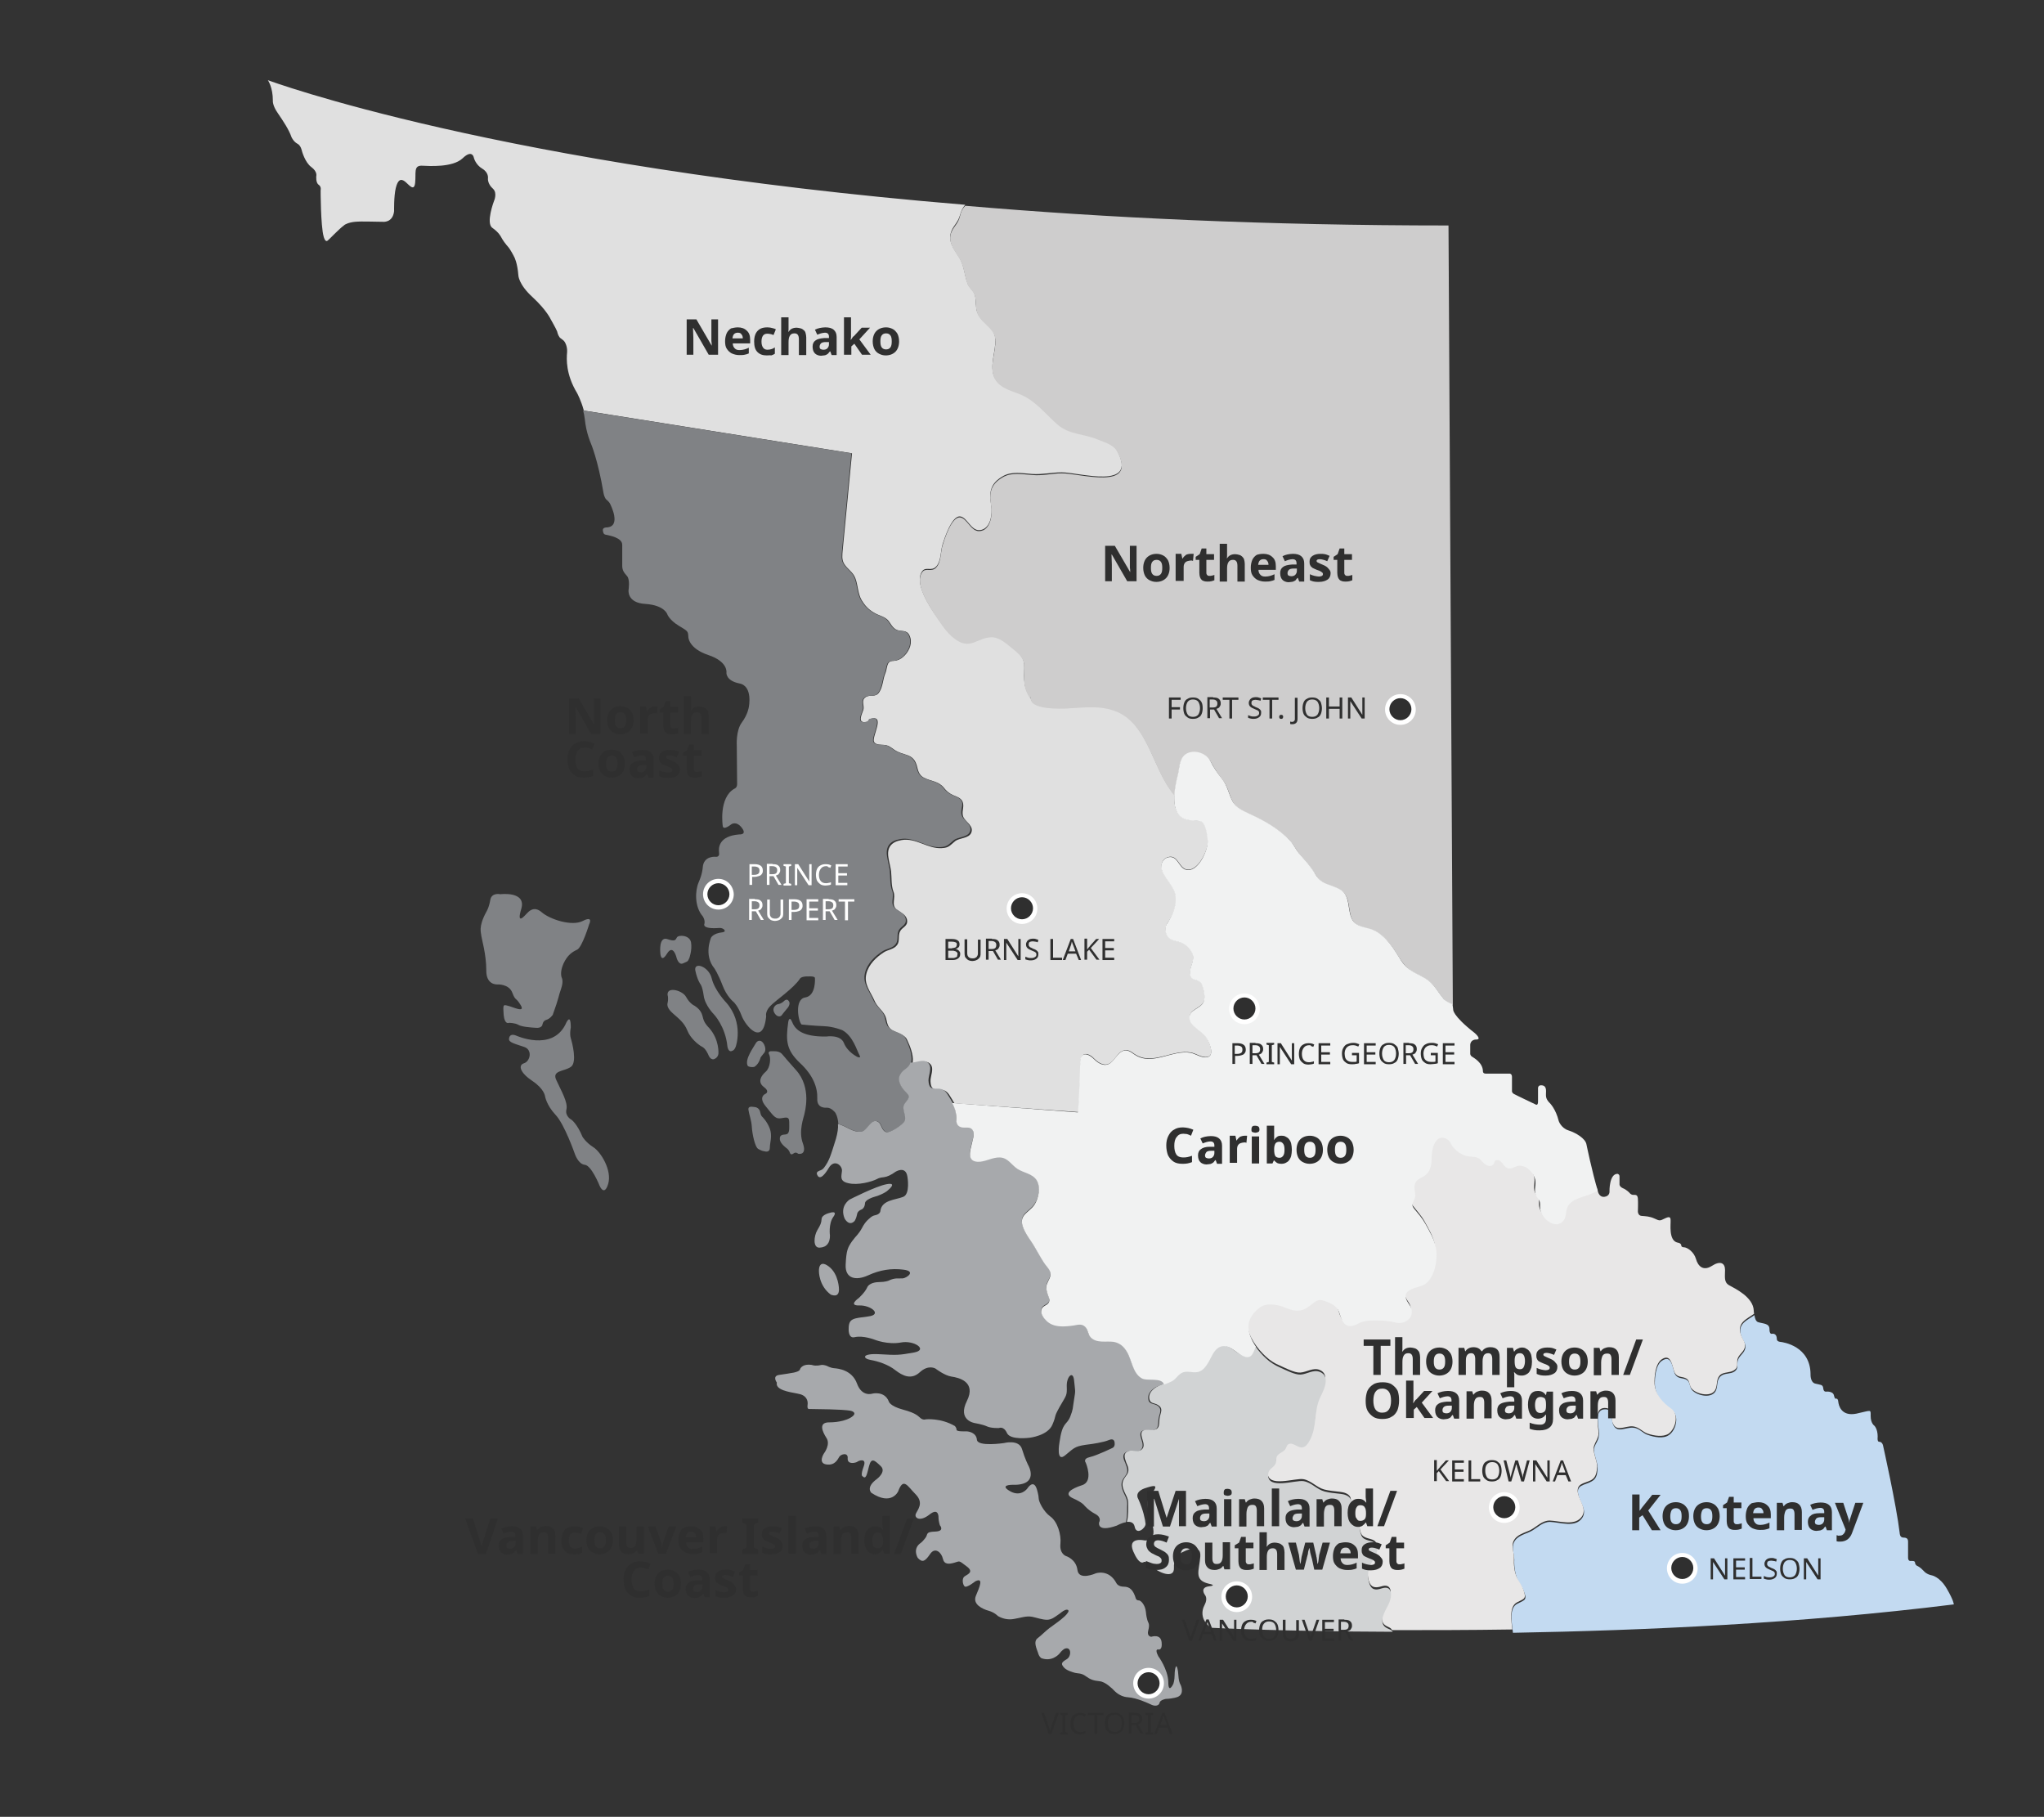 <?xml version="1.0" encoding="utf-8"?>
<!-- Generator: Adobe Illustrator 27.5.0, SVG Export Plug-In . SVG Version: 6.00 Build 0)  -->
<svg version="1.1" id="BC" xmlns="http://www.w3.org/2000/svg" xmlns:xlink="http://www.w3.org/1999/xlink" x="0px" y="0px"
	 viewBox="0 0 612 543.9" style="enable-background:new 0 0 612 543.9;" xml:space="preserve">
<rect x="0" y="0" width="612" height="543.9" fill="#333333" stroke="none"/>
<style type="text/css">
	.st0{enable-background:new    ;}
	.st1{fill:#E0E0E0;}
	.st2{fill:#808285;}
	.st3{fill:#A7A9AC;}
	.st4{fill:#CECDCD;}
	.st5{fill:#C3DAF1;}
	.st6{fill:#E8E7E7;}
	.st7{fill:#D1D3D4;}
	.st8{fill:#F1F2F2;}
	.st9{fill:none;}
	.st10{fill:#2F2F2F;}
	.st11{fill:#FFFFFF;}
</style>
<g class="st0">
	<path class="st1" d="M322.8,332.9c0.3,0,0.8-13.1,0.7-14.5c-0.1-3.5,2.1-3.6,4.2-1.4c1.3,1.3,3.2,2.4,4.9,1.1c1.3-1,2-2.8,3.5-3.5
		s2.5,0.2,3.7,1c5.3,3.5,11.3-1.6,16.9-0.5c1.4,0.3,3.3,1.6,4.8,1.3c2.4-0.5,0.5-4.5-0.2-5.8c-1.2-2.1-5-3.4-5.1-6.1
		c0-2.5,3.8-2.7,4.4-5.1c0.3-1.3,0-2.8-0.4-4c-0.2-0.6-0.3-1.1-0.8-1.5c-1.1-1-2.7-0.3-3-2.3c-0.3-2.1,1.4-3.9,0.8-6
		c-0.4-1.4-1.6-2.7-3-3.3c-1.5-0.7-3.5-0.6-4.5-2c-0.8-1.2-1-3,0-4.2c0,0.1-0.1,0.1-0.1,0.2c1.7-2.6,3.2-5.8,2.3-8.9
		c-0.7-2.8-3.8-4.9-4.1-7.9c-0.2-1.4,0.8-2.8,2.3-3c2.5-0.4,2.9,3,4.9,3.7c3.6,1.2,6.8-5.9,6.7-8.5c0-1.7-0.6-5.8-2.4-6
		c-2.2-0.3-4.4,0.1-6.1-1.7c-1.5-1.5-1.7-3.9-1.5-5.9l-0.1-0.3c-6.2-7.1-7.6-20.1-16.3-24.6c-4.9-2.6-10.4-1.7-15.7-1.4
		c-1.6,0.1-12,0.5-10.9-3.5l-0.2,0.6c-2.1-3.3-1.9-5.3-1.8-9c0.1-2.9-1.2-4.1-3.4-5.9c-1.9-1.5-4.1-3.7-6.7-3.5
		c-3.8,0.3-5.8,3.4-9.6,1.2c-2.9-1.6-4.7-4.5-6.6-7.2c-2-2.8-6.9-10.2-4.2-13.6c1.1-1.3,2.7,0.2,4.1-1.3c1.5-1.6,1.3-4.6,1.9-6.6
		c0.6-1.9,2.8-8.7,5.3-8.4c2.1,0.3,3.2,4.2,5.7,4.1c3.4-0.1,4-4.9,3.6-7.3c-0.7-3.9-0.4-6.6,3.4-8.8c2.7-1.6,5.9-0.9,8.9-0.7
		s5.8-0.5,8.8-0.5c5.2,0,23,5.5,16.6-6.5c-1.1-2-3.6-2.6-5.8-3.6c-4.2-1.8-8.6-1.4-12.2-4.6c-3.5-3.1-6.2-6.7-10.5-8.7
		c-2.8-1.3-6.5-1.9-8.1-4.8c-1.9-3.5,0.4-8.1,0.1-11.9c-0.3-3.9-5.2-4.9-5.7-9.1c-0.2-1.5,0-3-0.6-4.4c-0.5-1.1-1.6-1.8-2-3
		c-1-2.7-1-5.3-2.5-7.8c-1.5-2.4-3.6-4.8-2.3-7.9c0.7-1.7,1.9-2.5,2.5-4.6c0.4-1.4,0.9-2.4,1.6-3.2C149.4,49.8,80.2,24,80.2,24
		s1.5,2.1,1.5,6.1c0,0-0.2,1.4,1.5,3.8c1.7,2.5,3.3,4.9,4.1,7.2c0,0,0.6,1.3,1.7,1.9c1.1,0.5,1.4,2.2,1.4,2.2s0.9,3.4,2.8,4.8
		c1.9,1.4,1.5,2.7,1.5,2.7s-0.2,2,0.7,2.6C96.3,55.9,96,57,96,57s0,10.5,0.9,13.8c0,0,0.4,1.7,1.1,1.3c0.7-0.5,3.3-3.4,5.2-4.8
		c0,0,1-0.7,3.1-0.9c2.1-0.2,5.7,0,8.3,0c0,0,3,0.4,3.4-3.2c0,0-0.1-4.4,0.5-6.9s1.5-2.9,2.7-2s2.8,3.3,3.1,0.4
		c0.3-2.9-0.5-5.1,1.9-5.1c2.3,0.1,9.3,0.6,12.3-2.2c3-2.9,3.4-0.1,3.4-0.1s0.5,2,2.5,3.2s1.7,2.9,1.7,2.9s-0.2,1.6,1.5,3.1
		c1.4,1.3,0.3,3.7,0.3,3.7s-2.5,6.6-0.5,8s2.6,2.7,2.6,2.7s0.6,1.2,1.7,2.5c1.1,1.2,1.2,1.7,1.5,2.1c0.2,0.3,0.8,1.5,0.8,1.5
		s0.9,1.6,1.2,5.4c0,0,0,2.7,4.3,6.6c4.2,3.9,5.4,6.6,5.4,6.6s1.6,2.8,1.9,3.6c0.2,0.8,0.5,1.7,1.1,2.1c0.6,0.5,0.8,0.5,1.2,1.1
		c0,0,0.8,1.2,0.7,3c-0.2,2.1-0.4,6.7,3,12.3c0,0,1.2,2.2,2,5.2l80.3,12.8c-0.9,9.7-1.9,19.4-2.8,29.1c-0.1,1.3-0.3,2.7,0.4,3.9
		c1,1.7,2.7,2.5,3.4,4.4c0.8,2.1,0.7,4.5,1.9,6.6c0.9,1.5,2,2.7,3.5,3.6c1.3,0.9,3,1.1,4.2,2.2c1,1,1.4,2.5,2.9,3.1
		c1.4,0.5,2.9-0.1,3.7,1.6c1,2.1,0.1,4.4-1.4,6c-0.7,0.7-1.5,1.3-2.4,1.5c-0.9,0.3-1.9-0.1-2.5,0.8c-0.5,0.8-0.5,2.1-0.9,3
		c-0.8,1.9-0.7,4.1-1.9,5.8c-1.1,1.6-2.6,0.5-4,1.4c-1.5,1-0.3,2.5-0.7,3.8c-0.3,1.1-2.1,4.2,1,3.6c0.8-0.1,0.6-0.8,1.1-0.9
		c4.7-1.4,0.3,5.4,1.1,6.9c0.6,1,2.2,0.8,3.1,0.9c1.2,0.1,1.9,0.7,2.9,1.4c2.8,2,5.7,0.9,6.8,4.8c0.4,1.5,0.6,2.8,2.1,3.6
		c2.1,1.1,4.3,1,5.9,2.9c0.9,1.1,1.5,1.7,2.8,2.3c1.1,0.5,2.4,0.8,2.9,2c0.7,1.7-0.6,3.2,0.4,4.9c0.8,1.3,3,2.5,2.2,4.4
		c-0.7,1.7-3.5,1.5-4.8,2.5c-1.6,1.3-1.9,2-4,2.1c-4.2,0.3-7.8-3.2-12.1-2.4c-3,0.5-4.4,2.2-3.9,5.2c0.2,1.4,0.6,2.7,0.8,4.1
		c0.2,1.9,0,4.3,0.7,6.1c0.8,1.9-0.8,4,1,5.4c1.2,0.9,3,1.6,3.1,3.3c0.2,1.7-1.5,2-2.1,3.2c-0.7,1.3,0,2.9-0.9,4.1
		c-0.9,1.3-2.8,1.4-4,2.2c-2.3,1.5-4.5,3.6-5.2,6.4c-0.8,3.1,1.2,5.3,2.4,8c0.7,1.7,1.9,2.5,2.9,4c1.2,1.8,0.4,3.5,2.4,4.9
		c1.4,0.9,3.8,1.2,4.5,2.9c0.9,1.9,1.9,4.4,1.7,6.5c0,0.2-0.1,0.4-0.1,0.6c1.7,0.1,3.8-1.3,5.2,0c1.5,1.3,0.1,3.8,0.2,5.3
		c0.1,2.1,0.7,2.5,2.5,2.5c2.2-0.1,2.8,1,3.9,2.8c0.4,0.6,0.4,0.8,0.8,1.3L322.8,332.9z"/>
	<path class="st1" d="M174.7,124L174.7,124L174.7,124z"/>
</g>
<path class="st2" d="M288.2,244.6c0.8,1.3,3,2.5,2.2,4.4c-0.7,1.7-3.5,1.5-4.8,2.5c-1.6,1.3-1.9,2-4,2.1c-4.2,0.3-7.8-3.2-12.1-2.4
	c-3,0.5-4.4,2.2-3.9,5.2c0.2,1.4,0.6,2.7,0.8,4.1c0.2,1.9,0,4.3,0.7,6.1c0.8,1.9-0.8,4,1,5.4c1.2,0.9,3,1.6,3.1,3.3
	c0.2,1.7-1.5,2-2.1,3.2c-0.7,1.3,0,2.9-0.9,4.1c-0.9,1.3-2.8,1.4-4,2.2c-2.3,1.5-4.5,3.6-5.2,6.4c-0.8,3.1,1.2,5.3,2.4,8
	c0.7,1.7,1.9,2.5,2.9,4c1.2,1.8,0.4,3.5,2.4,4.9c1.4,0.9,3.8,1.2,4.5,2.9c0.9,1.9,1.9,4.4,1.7,6.5c-0.2,2.4-2.3,2.4-3.3,4.2
	c-0.9,1.7,0.2,3.6,1.3,4.8c1.2,1.3,1.8,1.6,0.8,2.9c-0.7,0.9-1.2,1.4-1.1,2.5s0.8,2.6,0.4,3.6c-0.4,1.1-4.5,3.8-5.6,3.4
	c-1.4-0.5-1.3-2.3-2.3-3c-2.1-1.4-3.2,2.4-4.9,2.8c-2.6,0.6-4.7-1.7-7.2-2.2c-0.1-2.2-0.9-3.4-0.9-3.4s-1.2-1.6-2.6-1.5
	c0,0-3,0.4-2.8-2.8c0.1-3.2-1.2-6.9-5.2-10.6c-4-3.8-4.3-6.5-3.5-12.2c0,0,0.3-2.2,1.2,0c0.9,2.3,3.2,4.4,10.2,4.3
	c0,0,4.3-0.7,5.3,2c1.1,2.7,4,4.1,4,4.1s1.3,0.6,0.6-0.6c-0.7-1.2-1.9-5.7-5.1-7.4c0,0-2.6-1.1-5.5-1.2c-3-0.1-6.7-0.5-6.7-0.5
	c-1-0.9-2.2-7.6,1.1-8.1s2.9-5.8,2.9-5.8c0-0.6-1.7-0.5-1.7-0.5c-2.5-0.1-2.8,0.7-2.8,0.7c-1.9,2.9-7.3,6.5-8.9,8.2
	c-1.6,1.7-1.2,3-1.2,3c-0.9,9.3-6.1,3-7.3,0c-1.1-3-2.4-4.2-2.4-4.2s-2.1-1.6-3.4-5.1c-1.3-3.4-2.4-5-2.4-5c-3.3-4-1-9.2-1-9.2
	s0.6-1.3,3.4-1.6c1.5-0.2,0.3-1.4-0.9-1.3c-5.4,0.4-4.5-1.2-4.5-1.2c0.3-1.2-0.5-2.3-0.5-2.3c-2.5-2.9-2.3-7.7-1.2-10.2
	s1.2-4.3,1.2-4.3c0.2-3.8,4-3.3,4-3.3s1.1,0.1,0.9-1.2c-0.2-1.4-0.2-5,6-5.5c0,0,2.5,0.2,0.8-2s-3.2-1-3.2-1s-2.3,1.9-2.5,0.5
	c0,0-1.3-8.5,3.5-11.2c0,0,0.8-0.2,0.8-1.4l-0.1-11.5c0,0-0.3-4.5,1.5-6.9s2.1-4.6,2.1-4.6s1.3-6.3-2.8-7.1s-3.9-3.2-3.9-3.2
	s0.6-3.3-5.4-5.3s-6-5.4-6-5.4c-0.1-1.8-0.1-1.7-2.9-3.4c-2.8-1.7-3.4-3.4-3.4-3.4s-0.8-2.7-6.5-3.1c-5.7-0.3-5.1-4.2-5.1-4.2
	s0.5-3.2-0.5-4.2c-1-1.1-1.4-1.8-1.4-3.1s0-6.2,0-6.2c0-2.2-4-2.8-4.8-3c-0.8-0.1-0.9-0.6-1-1.3c-0.1-0.9,1-0.9,1-0.9
	c4.8-0.1,1.2-7,1.2-7s-0.2-0.6-1.2-1.4c0,0-0.5-0.4-0.8-1.9c-1.7-10.1-3.8-14.9-3.8-14.9s-1.4-3.1-1.8-7.2c-0.1-0.9-0.3-1.8-0.5-2.6
	l80.3,12.8c-0.9,9.7-1.9,19.4-2.8,29.1c-0.1,1.3-0.3,2.7,0.4,3.9c1,1.7,2.7,2.5,3.4,4.4c0.8,2.1,0.7,4.5,1.9,6.6
	c0.9,1.5,2,2.7,3.5,3.6c1.3,0.9,3,1.1,4.2,2.2c1,1,1.4,2.5,2.9,3.1c1.4,0.5,2.9-0.1,3.7,1.6c1,2.1,0.1,4.4-1.4,6
	c-0.7,0.7-1.5,1.3-2.4,1.5c-0.9,0.3-1.9-0.1-2.5,0.8c-0.5,0.8-0.5,2.1-0.9,3c-0.8,1.9-0.7,4.1-1.9,5.8c-1.1,1.6-2.6,0.5-4,1.4
	c-1.5,1-0.3,2.5-0.7,3.8c-0.3,1.1-2.1,4.2,1,3.6c0.8-0.1,0.6-0.8,1.1-0.9c4.7-1.4,0.3,5.4,1.1,6.9c0.6,1,2.2,0.8,3.1,0.9
	c1.2,0.1,1.9,0.7,2.9,1.4c2.8,2,5.7,0.9,6.8,4.8c0.4,1.5,0.6,2.8,2.1,3.6c2.1,1.1,4.3,1,5.9,2.9c0.9,1.1,1.5,1.7,2.8,2.3
	c1.1,0.5,2.4,0.8,2.9,2C288.5,241.4,287.2,242.9,288.2,244.6z M239,345.4c0,0,2.7,0.6,1.4-3.1c-1.4-3.7,0.3-7.9,0.4-8.6
	c0.1-0.6,2.4-8-2.5-13.4c-4.8-5.4-1.4-1.6-4.1-4.7c0,0-0.6-0.9-2.3-0.9c-1.6,0-1.2,0-1.2,0s-0.9,0.1-0.4,1s0.4,3.8-1,5.1
	c-1.4,1.2-2.6,3.1-0.6,4.6s0.4,2.1,0.4,2.1s-2.1,0.9,0.1,3.6c2.2,2.7,2.8,3.8,4.3,3.7c1.5-0.1,2.8-0.9,2.8,1.1c0,2.1,0.2,3.5-1,3.7
	c-1.2,0.1-1.9,0.2-1.8,1.5c0.1,1.3,2.1,2.7,2.1,2.7s0.6,0.4,0.9,1.3c0.3,0.9,1.1,0.2,1.1,0.2S238.2,344.7,239,345.4z M229.1,344.7
	c0,0,1.4,0.4,1.4-1.1s0.8-3.5,0-5.7s-2.3-3.6-2.3-3.6s-0.4-0.3-0.6-1.4c-0.2-1.1-1.2-1.5-1.7-1.5s-2-0.5-1.8,0.9s0.9,3.1,1,5
	s0.9,6.2,2,6.7C228.3,344.6,228.1,344.5,229.1,344.7z M225.8,319.4c0,0,1.3-0.6,1.9-2.7c0,0-0.3,0.2,1.1-1.5c0,0,0.8-0.8,0-2.5
	c-0.8-1.6-2-1.3-2.5-0.4c-0.5,1-3.5,4.9-2.4,6.8C223.8,319.1,224.5,319.6,225.8,319.4z M235.6,302c0,0,1.4-1.4,0.5-2.4
	c0,0-0.5-0.9-1.6,0.3c0,0-0.7,0.6-1.5,0.7s-1.9,1.2-1.2,2.5c0.6,1.2,1.7,1.5,2.3,0.8C234,304,234.4,303.4,235.6,302z M220.3,313.3
	c0,0,2.5-7-2.8-13.1c0,0-3.5-3.6-4.4-7.3c-0.9-3.7-5.5-5.1-4.9-2.3c0.6,2.8,1.5,4,1.5,4s0.6,0.6,1,3.5s3,5.5,3,5.5s3.5,3.6,4.1,9.7
	c0,0,0.2,1.5,1.1,1.4C219.7,314.5,220,314.1,220.3,313.3z M215.1,315.5c0,0,0.4-4.2-2.8-7.8c0,0-1.1-1-1.6-2.3s-0.3-2.7-2.7-4.3
	c0,0-1.4-0.5-2.6-2.7c-1.2-2.1-6.4-3.3-5.4,0c0,0,0.1,1-0.1,1.8c-0.2,0.7-0.1,1.7,1.6,3.2c1.7,1.5,3.4,2.8,4.3,5.1
	c0.9,2.3,3.2,4.2,4.3,4.8c1.2,0.5,2,2.5,2,2.5s0.5,1.5,1.6,1.3C213.7,317.1,214.9,316.8,215.1,315.5z M206.4,286.8
	c0,0,0.9-2.5,0.5-4.7s-3.7-2.3-4.2-1.5c-0.5,0.9-0.6,1.3-3,0.5c-2.5-0.7-2,4.1-2,4.1s0.1,3.4,2,0.3s2.9,1.3,2.9,1.3s0.6,2.2,1.9,1.6
	C205.8,287.8,205.9,288,206.4,286.8z M168,296c0.8-2.3,0.2-3.3,0.2-3.3s-0.7-1.5,0.5-4.2c1.2-2.6,2.6-3.5,4.1-4.2s3.6-7.6,3.6-7.6
	s1.4-2.7-1.9-1c-3.3,1.7-9.9-0.5-12.3-2.6c-2.4-2.1-4-0.1-4.5,0.4s-3.2,3.8-1.6-1.5c1.5-5.3-6.3-4.3-6.3-4.3s-2.6-0.6-3,1.7
	c-0.4,2.4-1.2,3.6-1.2,3.6c-2.5,4.6-1.5,6.2-1.5,7.1c0.1,0.9,1.5,5.6,1.5,10.3c-0.1,4.6,3.3,4.3,3.3,4.3s3.5-0.2,4.5,2.5
	c1,2.6,1,1.2,2.5,3.7s-2.4,0.5-3.8,0.2c-1.5-0.4-1.5-0.4-1.3,2.7c0.3,3.1,1.6,2.4,1.6,2.4s1.8,0,2.8,0.6s3.7,0.8,5.4,0.9
	c1.6,0.1,1.8-0.9,1.8-0.9s0.1-1.2,1.2-1.5c1.1-0.3,1.9-1.5,1.9-1.5C167.4,298.6,167.2,298.2,168,296z M152.4,311
	c-0.1,1.1,1.9,1.5,4.5,2.4c2.6,0.8,1.9,4.3,0,4.9s-1.1,2.9,2.5,5.3s3.8,4.6,3.8,4.6s0.4,2.6,3.1,5.5c2.7,2.8,5.8,11.7,5.8,11.7
	s1,3.1,3,3.3c2,0.2,4.4,6.2,4.4,6.2s1.4,3.5,2.6-0.5c1.2-4-2.2-9.6-4.5-11c-2.3-1.5-3.2-3.1-3.2-3.1c-1.6-3.9-3.3-5.1-3.3-5.1
	s-2-1-1.5-3.1s-1.6-5.6-3-8.7c-1.5-3,2.3-2.6,4.3-4c2-1.3,0.4-7.3,0-8.6c-0.4-1.3,0-3.2,0-3.2c0-4.9-1.6-0.9-1.6-0.9
	c-4.1,8.2-14.8,3.3-14.8,3.3C153.2,309.5,152.5,309.9,152.4,311z"/>
<path class="st3" d="M248.3,425.8c0,0,3.6,0.1,6.2-1.3c2.5-1.4,0.8-2.1,0-2.2s-2.1-0.4-12.2-0.5c0,0-0.7,0.2-0.5-1.2
	c0.2-1.4-0.4-3-3-3.4c-2.6-0.5-6.7-1.1-6.2-3.3c0,0-1.5-2,0.7-2.3s2.6-0.4,4.4-0.7c1.8-0.4,1.8-0.9,1.8-0.9s0.4-1.8,3.5-1.4
	c0,0,0.8,0.3,1.7,0.2c1,0,1.2-0.5,2.9,0.1c0,0,1,0.6,2.2,0.7s5.3,0.5,6.8,4.6c1.5,4.1,4.6,3,4.6,3s3.6-0.9,4.9,2.3
	c0,0,0.2,1.4,4.3,2.5c4.1,1.1,4.5,2,5.3,2.6s1.5,0.3,1.5,0.3s4.4-0.5,8.7,2c0,0,0.5,0.5,0.5,1.1c-0.1,0.6,2.5,0.5,3,0.5
	s2.9,0.3,3.1,2.5s8.1,1,8.1,1s4.5-1.2,5.4,1.8s1.9,4.9,1.9,4.9s3.5,6.1-4.9,5.8c0,0-3.9,0-0.6,1.9s5.2-0.8,5.2-0.8s1.9-3.1,2.9,0.4
	c0,0,0.5,1.7,0.5,2.6s1.4,3.9,3.5,5.4s3.3,5.4,3,8.2c-0.3,2.9,1.6,3.6,1.6,3.6s3.1,0.9,3.5,4.2c0.4,3.3,5.5,1,5.5,1s3.9-1.4,6.2,3
	c0,0,0.5,1,2.2,1s2.8,0.9,3.6,3.6c0,0,0.2,0.5,0.8,0.5c0.6-0.1,2,1.3,2.2,3.5s0.7,3.1,0.7,3.1s0.5,0.6,0,2.4s0.9,1.9,0.9,1.9
	s2.8-1,3.1,1.6c0.3,2.6-1,2.2-1,2.2s-1.2-0.3,0,2c0,0,2.9,3.9,3,7.7c0,3.8,1.5,0.6,1.5,0.6s0.4-1,0.4-2.7s0.5-4.2,1-1.1
	c0,0,0.1,0.9,0.2,2.1s0.6,2,0.6,2s1.3,2.7-0.9,3.6c0,0-1.2,0.5-3.6,0.6c0,0-1.6,0.3-1.8,1.1c-0.1,0.8-1.1,1.2-2.3,0.7
	c-1.1-0.5-4.4-2.1-7.2-2.3c-2.9-0.2-4.4-2.4-4.6-2.5s-2-2.1-3.9-2.3c-1.9-0.2-2.7-0.5-4.1-1.5c-1.3-1-2.5-0.8-3.2-1
	s-2.7-0.7-3.5-1.8c-0.8-1-0.5-1.4,1-2.3s1.4-4-0.7-3.1c0,0-0.8,0.5-1.3,1.2s-2.6,2.7-5.6,1.6c0,0-0.7-0.4-1-1.6
	c-0.4-1.2-1.5-3.4-0.1-4.4c1.2-0.9,2.3-2.1,3.5-3s2.4-1.7,3.5-2.6c0.7-0.6,1.5-1.2,2-2c0.6-0.8-0.1-1.1-0.8-0.8
	c-0.8,0.3-1.3,0.9-2.1,1.4c-1,0.7-2,1.5-3.3,1.5c-1.5,0-3-0.6-4.5-0.9c-1.8-0.3-3.3,0.3-5.1,0.6c-1.8,0.4-3.5,0.1-5.1-0.8
	c0,0-1-1.1-2.8-1.6s-4.9-1.9-3.8-4.5s2.4-5.6-0.2-4.3c0,0-2.6,2.1-3.2,1.5s-0.8-2.3-0.1-2.9c0.7-0.6,3.2-1.3,0.7-3.1
	c-2.4-1.8-1.9-1.6-3.6-1.1s-3.1,0.6-3.5-1.2c-0.4-1.8-2.3-3.6-3.8-1.4s-2.3,2.7-3.7,1.2c0,0-1.6-2.5,0.6-4.3c0,0,0.7-0.4,1.6-1.6
	c1-1.2-0.1-1.9,3-2c3-0.1,1.4-1.9,1.4-1.9s-0.4-1.3-0.4-2.2c0,0,0.2-3.3-2.7-1c-2.9,2.3-4.6,1-4.1-0.2s2.5-3.2,0-5.8
	c-2.5-2.5-3.7-5.3-5.3-0.9c0,0-2,4.4-8,0.4c0,0-1.8-1.6,1.6-4.1c0,0,3-2.2,1.2-3.9c-1.8-1.7-2.8-2.7-3.5,0s-0.9,4.1-2,3
	c0,0-0.6-0.2,0.4-2.9c1-2.7-1.6-1.7-1.9-1.4c-0.4,0.3-3,1-2.9-1c0.2-1.9-2-1.3-2.5-0.5s-1.3,2.7-3.9,2.3c-2.6-0.4-0.7-3.3-0.7-3.3
	s2.1-2.7,0.7-4.7C246.2,428.5,245,425.8,248.3,425.8z M266,356.2c0,0,2.8-2.3-0.5-1.7c-3.3,0.6-11.1,4.6-11.1,4.6s-3.1,1.9-1.5,5.7
	c0,0,1.3,2.5,3,0.7c0,0,0.5-0.8,0.7-1.9c0.1-1.1,1.3-1.5,1.3-1.5s1-0.3,1.1-1.9c0,0-0.2-1.1,3.4-2.1
	C262.3,358.2,265.1,357.2,266,356.2z M248.5,369.9c0,0-0.5-3.5,1-5.6s-1.1-1.2-1.1-1.2s-2.3,0.5-2.4,1.8c-0.1,1.3-0.3,1.7-1.3,3.4
	c-1,1.7-1.4,5.3,0.7,5.2C247.6,373.4,248.5,372,248.5,369.9z M251.2,386c0,0,0-4.6-3.1-6.9s-2.9,1.4-2.9,1.4s-0.1,4.4,3.6,7.1
	C248.8,387.5,251.2,388.8,251.2,386z M348.5,414.3c-0.5-2.3-5-0.9-6.7-1.9c-2.6-1.6-2.9-5.4-4.4-7.9c-0.9-1.6-2.2-2.7-4-3
	c-2.2-0.3-5,0.5-6.8-1.3c-0.9-0.9-0.9-2.3-1.7-3.2c-1-1-2.1-0.6-3.4-0.4c-2.8,0.4-5.9,0.7-8.2-1.4c-0.8-0.8-1.8-2.1-1.5-3.3
	c0.3-1.2,1.5-1.2,2.1-2s0.2-1.4-0.1-2.3c-0.4-1.2-0.8-2.2-0.3-3.5c0.4-1,1.2-2,1-3.2s-1.4-2.2-2-3.2c-0.9-1.5-1.7-3-2.6-4.4
	c-1.3-2.1-3-4.1-3.7-6.4c-1.1-3.5,1.9-4.1,3.5-6.4c1.4-2,2.1-5.4,0.6-7.5c-1.3-1.9-3.9-2.1-5.7-3.3c-1.8-1.2-2.8-3.3-5.2-3.4
	c-2.3-0.1-4.4,1.5-6.7,1.3c-3.3-0.2-2.2-3.4-1.7-5.5c0.3-1,0.8-2.6,0.4-3.6c-0.7-1.8-2.4-0.8-3.8-1.3c-1.2-0.5-1.3-1.7-1.3-2.9
	c0-2.2-0.8-3.8-1.9-5.6c-1.1-1.8-1.7-2.9-3.9-2.8c-1.8,0.1-2.4-0.4-2.5-2.5c0-1.6,1.3-4.1-0.2-5.3c-1.4-1.2-3.5,0.1-5.2,0
	c-0.5,1.8-2.2,1.9-3.1,3.6s0.2,3.6,1.3,4.8c1.2,1.3,1.8,1.6,0.8,2.9c-0.7,0.9-1.2,1.4-1.1,2.5s0.8,2.6,0.4,3.6
	c-0.4,1.1-4.5,3.8-5.6,3.4c-1.4-0.5-1.3-2.3-2.3-3c-2.1-1.4-3.2,2.4-4.9,2.8c-2.6,0.6-4.7-1.7-7.2-2.2c0.1,1.2-0.1,2.6-0.6,4.4
	c-1.6,5.1-2,6.6-3.6,8.7c-0.8,0.9-1,0.6-1.8,1.1s0.1,1.5,0.1,1.5c1.1,1.1,3.1-2.5,3.1-2.5c1.7-2.9,4.1-0.8,4,0.8
	c-0.1,1.5-0.9,3.1,1.9,3.7c2.8,0.7,7-0.4,8.7-1.3c0,0,0.6-0.4,2-0.5c0.9-0.1,2.2-0.7,3.4-1.6c0,0,3.1-2,3.6,1.5c0,0,0.9,5.2-1.3,6
	c-2.2,0.9-6.4,0.9-6.8,4.2c0,0,0,1-1.6,1.3c-1,0.2-1.6,0.9-1.6,0.9s-1.3,0.9-2.3,2.9c-1.1,2-1.6,2.1-3,4c-1.3,1.9-1.7,2.7-1.9,7
	s3.2,4.8,6.7,3.2c3.5-1.6,6.9-2.2,10.7-1.7c3.8,0.5,0.8,2.5-0.3,2.6c-1.1,0.1-2.3-0.3-4.3,0.7c0,0-1,0.4-2.7,0.4
	c-0.9,0-3.1,0.2-3.7,1.7c-0.7,1.5-2.5,3.1-2.5,3.1s-3.3,2.3,0.2,2.2c3.5-0.1,7,2.8,2.6,3.3c-4.4,0.6-5.8,0.5-5.8,3.7
	c0,0-0.2,3,1.8,2.5c2.6-0.6,6.1,0.8,6.1,0.8s3.8,1.5,7.7,0.8c3.9-0.8,8.4,2.2,3.9,3s-5,0.8-10.3,0.5c-5.4-0.3-5,1.3-2.7,1.7
	c2.3,0.4,5.4,1.4,7.5,3.1c2.1,1.6,4.7,3,7.3,0.6c2.6-2.4,4.7-1.1,4.7-1.1s2.7,2.1,4.8,2.4c2.1,0.3,7.5,1.5,4.6,7.3s2.3,6.6,2.3,6.6
	s2.4,0.4,3.7,1c1.3,0.6,3.6,0.5,3.6,0.5s1.4-0.7,2.4,1.5s6.8,1.4,6.8,1.4s5.4-0.6,6.8-3.9s0.2-1.8,2.2-5.4c2-3.5,2.2-3.2,2.1-6.1
	s1.9-4.9,2.2-1.7c0.3,3.2,0.5,2.7,0,5.6c-0.5,3-0.2,2.7-1.2,5.3c-1.1,2.6-2.3,1.3-3.2,7.7c0,0-1.1,6.2,1.8,3.7
	c3-2.5,2.9-2.7,7.7-3.3c0,0,3.7-0.5,5.3-1.2c1.6-0.7,1.7,0.6,1.7,0.6s0.3,1.2-0.5,1.7c0,0-4.7,2.3-6.9,2.8c-2.2,0.5-1.2,1.7-1.2,1.7
	s2.4,5.6-1.1,6.7c-3.4,1.1-5.6,2.6-2.8,3.9c2.9,1.3,3.4,2.1,3.4,2.1s1.2,1.5,3.3,2.6c2.1,1.1,1.2,2.5,1.2,2.5s-0.9,3.2,5.3,1
	c0,0,1.4-0.8,2.7-1c0.5-1.8,0.3-4.3,0.4-5.6c0-1.6-0.9-2.6-1.4-4.1c-0.6-1.7-0.3-2.7,0.7-4c1.2-1.5,0.7-2.5,0.1-4.1
	c-0.6-1.3-1.1-2.7,0.7-3.4c1.3-0.5,3.4,0.7,4.3-0.9c0.6-1.1-0.2-2.6-0.4-3.6c-0.4-2.3,1.6-1.8,3.1-1.8c2.8-0.1,1.9-2,2.4-4.1
	c0.4-1.4,0.9-2.5-0.6-3.4c-1.1-0.6-2.5-0.3-2.6-2c-0.2-1.5,1-2.7,2.2-3.4C347.1,414.8,347.8,414.5,348.5,414.3z"/>
<path class="st4" d="M433.7,67.5L433.7,67.5c-54.6,0-102.8-2.3-144.7-5.9c-0.8,0.8-1.3,1.8-1.6,3.2c-0.5,2.1-1.7,2.8-2.5,4.6
	c-1.3,3,0.8,5.4,2.3,7.9s1.5,5.1,2.5,7.8c0.4,1.1,1.5,1.8,2,3c0.6,1.4,0.4,2.9,0.6,4.4c0.5,4.2,5.4,5.2,5.7,9.1
	c0.3,3.8-2.1,8.4-0.1,11.9c1.6,2.9,5.4,3.6,8.1,4.8c4.3,2,7,5.6,10.5,8.7c3.6,3.2,8,2.8,12.2,4.6c2.2,0.9,4.7,1.5,5.8,3.6
	c6.4,12-11.5,6.4-16.6,6.5c-3,0-5.8,0.8-8.8,0.5c-3-0.2-6.2-0.9-8.9,0.7c-3.8,2.2-4.1,5-3.4,8.8c0.4,2.3-0.2,7.2-3.6,7.3
	c-2.5,0.1-3.6-3.8-5.7-4.1c-2.6-0.3-4.7,6.5-5.3,8.4c-0.6,2-0.4,5-1.9,6.6c-1.4,1.5-3.1,0-4.1,1.3c-2.7,3.4,2.3,10.7,4.2,13.6
	c1.8,2.6,3.7,5.6,6.6,7.2c3.8,2.1,5.8-1,9.6-1.2c2.6-0.2,4.8,2,6.7,3.5c2.2,1.8,3.5,3,3.4,5.9c-0.1,3.7-0.4,5.7,1.8,9
	c0-0.1,0.1-0.6,0.2-0.6c-1.1,4,9.2,3.6,10.9,3.5c5.3-0.3,10.7-1.1,15.7,1.4c8.7,4.5,10.1,17.5,16.3,24.6l0.1,0.3c0.1-2,0.5-4.1,1-6
	s0.3-4.5,1.9-6c2.2-2.2,6.6-0.9,7.9,1.6c1.1,2.1,2.2,3.7,3.6,5.5c1.5,1.9,1.9,4.4,3,6.5s3.4,3,5.5,4c4.2,2,8.7,4.5,11.9,8
	c1,1.1,1.6,2.5,2.5,3.6c1.8,2.1,3.5,4.1,5,6.4c1,1.6,2.1,2.4,3.8,3c1.3,0.5,2.7,0.9,3.9,1.7c2.6,1.8,1.9,5.6,3,8.2
	c1,2.4,3.3,2.7,5.4,3.3c4.1,1.1,6.7,5,8.8,8.4c1.1,1.7,2.1,3.1,3.8,4.2c1.8,1.1,3.7,1.8,5.3,3.1c1.8,1.5,2.9,3.6,4.4,5.4
	c0,0,0.7,0.9,2.6,1.5L433.7,67.5z"/>
<g>
	<path class="st5" d="M530.5,399.3c0,0-0.7,0.2-0.7-1.4c0-1.8-1.9-1.6-3.4-2.1c-0.7-0.2-1-1.3-1.1-2.1c-2.2,1.6-5.1,2.5-4,6.1
		c0.5,1.5,1.8,2.6,1.1,4.3c-0.5,1.3-1.8,1.9-2.1,3.3c-0.3,1.3,0.3,2.3-1,3.2c-1.2,0.8-2.9,0.4-4,1.3c-1.4,1.1-0.9,2.8-1.5,4.3
		c-1.1,2.6-5.5,1.7-7.1,0c-0.8-0.8-0.6-2-1.3-2.8c-0.8-0.9-2.1-0.6-3.1-1.2c-1-0.7-1-1.5-1.3-2.5c-0.5-1.8-1.1-3.8-3.3-2.4
		c-2,1.2-2.3,5.3-2.2,7.4c0.2,3.2,2.5,5.8,5,7.4c2.4,1.6,1.4,6-0.8,7.5c-1.7,1.2-4.4,0.6-6.2,0c-1.7-0.5-2.6-2.1-4.5-2.2
		c-2.3-0.2-5,1.9-6.1-1.2c-0.6-1.7,0.3-4.4-2.4-4.3c-2.5,0.1-2.1,2.8-2,4.6c0.1,1.1,0.4,2.3,0.2,3.4c-0.1,1.3-0.9,2.1-1.3,3.3
		c-0.6,1.8,1,4.2,0.9,6.2c0,1.7-0.2,3.3-1.8,4.1c-2.1,1.2-4.7,0.9-3.9,4.1c0.5,2.2,2.6,4.4,1.2,6.7c-2,3.2-6.7,1.4-9.7,1.3
		c-2.3,0-3.8,1.8-5.7,2.8c-1.8,0.9-4.1,1.3-5.1,3.3c-0.8,1.7,0.1,3.5,0.1,5.2c-0.1,1.9,0.2,4,0.9,5.8c0.5,1.2,1.4,2.2,1.9,3.5
		c1.1,2.8,0.5,2.7-1.9,3.9c-2.6,1.3-1.6,5.9-1.3,8.7c39.1-0.7,86.3-2.8,132-8.5l0,0c0,0,0-1.1-2.1-4.7s-4.5-4-4.5-4
		s-1.5-0.2-2.5-1.4c-1-1.1-1.8-1.4-1.8-1.4s-0.6-0.2-0.7-0.9c0-0.7-0.7-0.6-1.4-0.6s-0.7-0.9-0.7-0.9s0-3.9,0-4.8s-0.3-1.3-1.4-1.3
		c-1.1,0-1.1-1.3-1.1-1.3c-1-8.5-5-26.3-5-26.3c-0.2-0.8-0.7-1.1-1.2-1.1c-0.6,0-0.4-1.5-0.4-1.5c0-2.4-1-3.3-1-3.3
		s-1.1-0.7-1.1-2.9c0-2.1,0.3-1.7-4.3-0.7c-4.6,0.9-5.3-2.6-5.4-3.6c-0.1-1.1-0.7-0.9-0.7-0.9s-0.3,0.3-0.6-1s-2.3-1.1-2.3-1.1
		s-0.8,0.2-0.9-1c-0.1-1.2-0.9-1-2.4-1.4s-1.4-2.7-1.4-2.7c0-8.5-8.1-9.7-9.1-9.8c-1-0.1-1-0.8-1-0.8
		C532,398.9,530.5,399.3,530.5,399.3z"/>
</g>
<path class="st6" d="M454.2,479.7c2.3-1.2,2.9-1,1.9-3.9c-0.5-1.3-1.3-2.3-1.9-3.5c-0.8-1.8-1-3.9-0.9-5.8c0.1-1.7-0.9-3.5-0.1-5.2
	c1-2,3.3-2.4,5.1-3.3c1.9-1,3.4-2.8,5.7-2.8c3,0.1,7.7,1.8,9.7-1.3c1.4-2.3-0.7-4.5-1.2-6.7c-0.7-3.2,1.8-3,3.9-4.1
	c1.5-0.8,1.7-2.4,1.8-4.1c0-2-1.5-4.4-0.9-6.2c0.4-1.2,1.1-2,1.3-3.3c0.1-1.1-0.2-2.3-0.2-3.4c-0.1-1.7-0.5-4.5,2-4.6
	c2.7-0.1,1.8,2.6,2.4,4.3c1.1,3.1,3.7,1,6.1,1.2c1.9,0.2,2.9,1.7,4.5,2.2c1.8,0.6,4.5,1.1,6.2,0c2.1-1.5,3.2-5.8,0.8-7.5
	c-2.5-1.7-4.8-4.3-5-7.4c-0.1-2.1,0.2-6.1,2.2-7.4c2.2-1.4,2.8,0.7,3.3,2.4c0.3,1,0.4,1.9,1.3,2.5s2.2,0.3,3.1,1.2
	c0.7,0.8,0.5,2,1.3,2.8c1.6,1.7,6.1,2.6,7.1,0c0.6-1.5,0.1-3.2,1.5-4.3c1.1-0.8,2.8-0.5,4-1.3c1.4-0.9,0.8-1.9,1-3.2
	c0.3-1.4,1.6-2,2.1-3.3c0.7-1.7-0.7-2.8-1.1-4.3c-1.1-3.5,1.8-4.5,4-6.1c-0.1-0.5-0.1-0.9-0.1-0.9c-0.1-4.1-5.7-6.7-7.3-7.6
	c-1.7-0.9-1.3-2.5-1.3-4.6s-1.4-2.9-4-1.2c-2.6,1.6-4.1,0-4.7-2.1s-2.5-3.4-3.5-3.5c-0.9,0-0.9-0.5-0.9-0.5c0-0.8-1.1-0.9-1.1-0.9
	c-2.8-0.6-2-5.7-2.1-6.7c0-1-0.4-1.2-1.8-0.5s-1.5,0.7-3,0s-2.7-0.7-3.9-0.8c-1.1-0.1-1.1-1.3-1.1-1.3s0.1-2.8,0-3.9
	c-0.1-1.2-0.7-1.1-1.4-1.1c-0.7,0-1.1-0.6-1.1-0.6s-0.8-0.9-2-1.4c-1.1-0.5-1-1.2-1-1.2s0-1.6,0-2.3c0-0.7-0.6-0.8-0.6-0.8
	c-2.5,0-2.4,5.2-2.4,5.2s0.2,1.5-1.6,1.7c-1.4,0.1-1.8-1.4-1.8-1.4c-0.1-0.4-0.3-0.8-0.4-1.2c-0.6,0.3-1.2,0.5-1.8,0.8
	c-2.3,1.1-5.9,1.4-7.2,3.9c-0.7,1.3-0.3,2.9-1.2,4.1c-2.5,3.3-7.2-0.9-7.1-4c0-1.4,0.1-1.5-0.7-2.6c-1.6-2.2-0.1-3.8-0.9-6.1
	c-0.6-1.7-2.1-3.3-4.1-3.6c-1.3-0.2-2.1,0.7-3.3,0.8c-2,0.2-2.1-2.5-3.8-2.5c-1.2,0-0.5,0.8-1.3,1.4c-0.9,0.8-1.7,0.3-2.5-0.3
	c-0.7-0.5-1.1-1.3-1.9-1.7c-1.2-0.6-2.6-0.3-3.8-0.7c-1.3-0.4-2.5-1.3-3.5-2.3c-0.7-0.8-1.1-2.1-2.1-2.7c-3.1-1.7-4.4,2.3-4.5,4.6
	c-0.1,2.6,0,5.1-2.5,6.6c-1.5,0.9-2.7,1.4-2.7,3.3c0,1,0.4,1.9,0.2,2.9c-0.3,1.3-1.3,2-0.4,3.3c1.2,1.6,2.5,2.9,3.5,4.7
	c1.2,2.2,2.6,4.5,3.1,7c0.6,3.4-0.3,9.8-3.9,11.4c-1.7,0.7-6,1.2-5,4c0.5,1.5,1.9,2.4,1.7,4.2c-0.2,2.4-2.9,3.5-5,2.9
	c-1.9-0.5-4-0.6-6-0.6c-1.9,0-3.5,0.1-5.2,1c-3.2,1.7-4.5,0.1-5.4-3c-0.6-2-1.6-2.7-3.6-3.5c-1.7-0.7-2.9-1-4.3,0.3
	c-2.9,2.5-4.8,2.9-8.3,1.4c-2.1-0.9-5.4-1.5-7.5-0.2c-2,1.4-3.8,3.5-3.6,6.1c0.2,3.5,3,7.2,5.5,9.5c1.3,1.2,2.7,2.1,4.2,2.7
	c1.6,0.7,4.4,2.2,6.1,2.1c1.9-0.1,3.9-1.6,5.8-0.8c3.3,1.3,1,5.6,0.1,7.6c-2,4.1-0.9,9-3.2,13c-0.5,0.9-1.1,1.8-2.1,2
	c-1.3,0.2-2.6-1.3-3.8-1.1c-1,0.2-0.9,1-1.4,1.7c-0.6,0.9-1.7,1.1-2.3,1.8c-0.6,0.8-0.2,1.7-0.6,2.5c-0.7,1.4-2.1,1.4-2.2,3.2
	c-0.3,4.7,8.2,1.6,10.6,2s4,2.5,6.3,3.1c1.5,0.4,3.2,0.5,4.7,0.7c1.1,0.1,2.6,0.5,3.1,1.6s-0.2,2.3-0.1,3.4c0.1,1.3,1.1,1.9,1.9,2.9
	c1.2,1.4,0.7,2.9,1.4,4.5c0.8,1.9,3.4,1.3,4.4,2.6c1.5,1.8-1.2,5.1-1.9,6.7c-0.6,1.4-0.6,3.4-0.2,4.8c0.6,2.1,1.8,2.4,3.8,1.8
	c3.1-1,3.2,1.9,2.3,4.2c-0.7,1.8-3.1,4.9-1.7,6.9c0.8,1.1,2.2,1,2.6,2c10.9,0,23,0,36-0.2C452.6,485.6,451.7,481,454.2,479.7z"/>
<g class="st0">
	<path class="st7" d="M414.3,486.6c-1.4-2,1-5.1,1.7-6.9c0.9-2.3,0.8-5.2-2.3-4.2c-2,0.7-3.2,0.4-3.8-1.8c-0.4-1.4-0.4-3.4,0.2-4.8
		c0.7-1.6,3.4-4.9,1.9-6.7c-1.1-1.3-3.7-0.7-4.4-2.6c-0.7-1.6-0.2-3.1-1.4-4.5c-0.8-1-1.8-1.5-1.9-2.9c-0.1-1.2,0.7-2.3,0.1-3.4
		c-0.5-1.1-2-1.5-3.1-1.6c-1.6-0.2-3.2-0.3-4.7-0.7c-2.3-0.6-3.9-2.7-6.3-3.1s-10.9,2.7-10.6-2c0.1-1.8,1.5-1.8,2.2-3.2
		c0.4-0.8,0-1.7,0.6-2.5c0.7-0.8,1.7-1,2.3-1.8c0.5-0.7,0.4-1.5,1.4-1.7c1.2-0.2,2.5,1.3,3.8,1.1c1-0.2,1.6-1.1,2.1-2
		c2.3-4,1.2-8.9,3.2-13c1-2,3.2-6.3-0.1-7.6c-2-0.8-3.9,0.7-5.8,0.8c-1.7,0.1-4.5-1.4-6.1-2.1s-3-1.6-4.2-2.7
		c-1.1-1-2.3-2.3-3.3-3.8c-0.8,2.3-1.4,4.1-4.2,2.7c-2-1-4-3.5-6.5-2.6c-1.9,0.7-2.6,3.2-3.6,4.8c-0.6,1-1.3,2-2.4,2.5
		c-1.6,0.8-3.4-0.2-5,0.3c-1.5,0.5-2.1,2-3.4,2.7c-1.4,0.8-3,1.1-4.4,1.9c-1.2,0.7-2.4,1.9-2.2,3.4c0.2,1.7,1.5,1.3,2.6,2
		c1.5,0.9,1,1.9,0.6,3.4c-0.5,2.1,0.4,4-2.4,4.1c-1.5,0-3.5-0.5-3.1,1.8c0.2,1.1,1,2.6,0.4,3.6c-1,1.6-3,0.4-4.3,0.9
		c-1.7,0.6-1.2,2-0.7,3.4c0.7,1.6,1.1,2.6-0.1,4.1c-1,1.3-1.3,2.4-0.7,4c0.5,1.5,1.4,2.4,1.4,4.1c0,1.3,0.1,3.9-0.4,5.6
		c1-0.1,2,0.1,2.3,1.3c0.5,2.9,3.3,0.6,3.3-0.7c-0.1-1.2-0.7-4.2-2.2-7.5c0,0-1.3-1.9,1.8-3.1c3.2-1.1,3.9-1,2.9,0.6
		c-1.1,1.5-3.2,2.2-0.8,9.1c2.4,6.9-2.3,5.8-2.3,5.8s-4.9-1-3.1,3.3c1.8,4.2,3,3.3,3,3.3s0.8-0.7,2.5,1.1c1.7,1.8,6.9,4.2,6.7,0.5
		c-0.2-3.7,2.9-4.8,2.9-4.8s5.3-2.8,5,1.4c-0.3,4.2-2.1,7.1,2.5,8.2c0,0,2.8,0.5,0,0.8c-2.8,0.4-1.1,2.6-1.1,2.6s0.9,1-0.1,2.9
		c-1.1,2-1.1,4.9,2,6.9c0,0,21.4,1.1,54.3,1.2C416.5,487.6,415.1,487.7,414.3,486.6z"/>
</g>
<g>
	<path class="st8" d="M434.9,300.6c-1.8-0.6-2.6-1.5-2.6-1.5c-1.5-1.8-2.6-3.9-4.4-5.4c-1.6-1.3-3.6-2-5.3-3.1
		c-1.8-1.1-2.8-2.5-3.8-4.2c-2.1-3.4-4.7-7.3-8.8-8.4c-2.2-0.6-4.5-0.9-5.4-3.3c-1.1-2.6-0.4-6.4-3-8.2c-1.2-0.8-2.6-1.2-3.9-1.7
		c-1.7-0.6-2.8-1.4-3.8-3c-1.4-2.4-3.2-4.3-5-6.4c-0.9-1.1-1.5-2.5-2.5-3.6c-3.2-3.5-7.6-6-11.9-8c-2.1-1-4.4-1.9-5.5-4
		s-1.5-4.6-3-6.5c-1.4-1.8-2.6-3.4-3.6-5.5c-1.3-2.6-5.7-3.8-7.9-1.6c-1.5,1.5-1.4,4.1-1.9,6c-0.5,2-0.9,4-1,6s0.1,4.4,1.5,5.9
		c1.7,1.8,3.9,1.4,6.1,1.7c1.8,0.2,2.3,4.3,2.4,6c0.1,2.7-3,9.8-6.7,8.5c-2-0.7-2.3-4.1-4.9-3.7c-1.5,0.2-2.4,1.6-2.3,3
		c0.3,2.9,3.4,5.1,4.1,7.9c0.8,3.1-0.7,6.4-2.3,8.9c0-0.1,0.1-0.1,0.1-0.2c-1,1.2-0.8,3,0,4.2c1,1.4,3.1,1.3,4.5,2
		c1.3,0.6,2.5,1.9,3,3.3c0.6,2.1-1.1,3.9-0.8,6c0.3,2,1.9,1.3,3,2.3c0.5,0.4,0.6,0.9,0.8,1.5c0.4,1.2,0.7,2.8,0.4,4
		c-0.5,2.4-4.4,2.6-4.4,5.1c0,2.7,3.9,4,5.1,6.1c0.8,1.3,2.7,5.3,0.2,5.8c-1.5,0.3-3.4-1-4.8-1.3c-5.6-1.1-11.6,4.1-16.9,0.5
		c-1.2-0.8-2.2-1.7-3.7-1c-1.5,0.8-2.2,2.5-3.5,3.5c-1.7,1.3-3.6,0.2-4.9-1.1c-2.2-2.2-4.4-2.1-4.2,1.4c0,1.4-0.5,14.5-0.7,14.5
		l-37.6-2.8c0.7,1.3,1.2,2.7,1.2,4.3c0,1.2,0,2.4,1.3,2.9c1.4,0.5,3.1-0.5,3.8,1.3c0.4,1-0.2,2.6-0.4,3.6c-0.5,2.1-1.6,5.3,1.7,5.5
		c2.3,0.1,4.4-1.4,6.7-1.3c2.4,0.1,3.4,2.2,5.2,3.4c1.8,1.2,4.4,1.4,5.7,3.3c1.4,2.1,0.7,5.5-0.6,7.5c-1.6,2.3-4.6,2.9-3.5,6.4
		c0.8,2.4,2.5,4.3,3.7,6.4c0.9,1.5,1.7,3,2.6,4.4c0.6,1,1.8,2,2,3.2s-0.6,2.1-1,3.2c-0.5,1.2-0.1,2.3,0.3,3.5
		c0.3,0.9,0.7,1.4,0.1,2.3c-0.6,0.8-1.8,0.8-2.1,2c-0.3,1.2,0.7,2.5,1.5,3.3c2.2,2.1,5.3,1.8,8.2,1.4c1.2-0.2,2.4-0.6,3.4,0.4
		c0.9,0.9,0.8,2.3,1.7,3.2c1.8,1.8,4.6,1,6.8,1.3c1.8,0.3,3.1,1.4,4,3c1.5,2.5,1.7,6.3,4.4,7.9c1.6,1,6.1-0.4,6.7,1.9
		c0.8-0.3,1.6-0.6,2.4-1c1.3-0.7,1.9-2.2,3.4-2.7c1.6-0.5,3.4,0.5,5-0.3c1.1-0.5,1.8-1.5,2.4-2.5c1-1.6,1.7-4,3.6-4.8
		c2.5-1,4.6,1.6,6.5,2.6c2.8,1.4,3.3-0.4,4.2-2.7l0,0c-1.2-1.8-2.1-3.8-2.2-5.7c-0.1-2.6,1.6-4.7,3.6-6.1c2.1-1.4,5.4-0.7,7.5,0.2
		c3.6,1.5,5.4,1.1,8.3-1.4c1.5-1.3,2.6-1,4.3-0.3c1.9,0.8,3,1.5,3.6,3.5c0.9,3.1,2.3,4.7,5.4,3c1.7-0.9,3.3-1,5.2-1
		c2,0,4.1,0.1,6,0.6c2.1,0.6,4.8-0.5,5-2.9c0.2-1.8-1.2-2.7-1.7-4.2c-1-2.8,3.3-3.3,5-4c3.6-1.6,4.6-8,3.9-11.4
		c-0.5-2.5-1.9-4.8-3.1-7c-1-1.8-2.2-3.1-3.5-4.7c-1-1.3,0.1-2,0.4-3.3c0.2-1-0.2-1.9-0.2-2.9c0-2,1.2-2.5,2.7-3.3
		c2.5-1.5,2.4-4,2.5-6.6c0.1-2.3,1.4-6.3,4.5-4.6c1,0.5,1.3,1.9,2.1,2.7c0.9,1,2.2,1.9,3.5,2.3c1.2,0.4,2.7,0.1,3.8,0.7
		c0.8,0.4,1.2,1.2,1.9,1.7c0.8,0.6,1.7,1,2.5,0.3c0.7-0.6,0.1-1.4,1.3-1.4c1.7,0,1.8,2.6,3.8,2.5c1.2-0.1,2.1-1,3.3-0.8
		c1.9,0.2,3.4,1.8,4.1,3.6c0.8,2.3-0.8,3.9,0.9,6.1c0.8,1.1,0.7,1.2,0.7,2.6c-0.1,3.1,4.6,7.3,7.1,4c0.9-1.2,0.5-2.8,1.2-4.1
		c1.3-2.5,4.9-2.8,7.2-3.9c0.6-0.3,1.3-0.5,1.8-0.8c-1.7-5.6-3.4-13.9-3.4-13.9c-0.3-1.8-3.2-3.5-5.4-4.2c-2.2-0.7-2.9-2.8-2.9-2.8
		c-0.9-3.7-2.7-5.4-2.7-5.4c-1.4-1.4-1.1-2.2-1.1-3.6c0-1.3-0.6-1.7-1.5-1.7s-0.9,0.8-0.9,0.8s0,2.7,0,4.1s-0.8,0.8-0.8,0.8
		s-5.7-2.7-6.4-3.1c-0.7-0.4-0.6-0.9-0.6-0.9s0-3.2,0-4.2s-0.7-1-0.7-1s-6.2,0-7.2,0c-0.9,0-0.8-0.8-0.8-0.8
		c-0.1-2.5-2.7-3.9-3.3-4.3c-0.6-0.4-0.5-1-0.5-1v-2.5c0,0,0-1.6,1.8-1.6s-0.4-1.9-0.4-1.9c-6.9-5.4-6.5-7.1-6.5-7.1"/>
</g>
<rect x="487.4" y="446.7" class="st9" width="73.5" height="12.8"/>
<g class="st0">
	<path class="st10" d="M488.7,458v-10.6h2.2v4.9l0.9-1.2l2.9-3.6h2.5l-3.7,4.7l3.7,5.9h-2.6l-2.8-4.5l-1,0.7v3.8H488.7z"/>
	<path class="st10" d="M505.7,453.9c0,1.3-0.4,2.4-1.1,3.1c-0.7,0.7-1.7,1.1-2.9,1.1c-0.8,0-1.4-0.2-2-0.5c-0.6-0.3-1.1-0.8-1.4-1.4
		c-0.3-0.6-0.5-1.4-0.5-2.3c0-1.3,0.4-2.4,1.1-3.1c0.7-0.7,1.7-1.1,2.9-1.1c0.8,0,1.4,0.2,2,0.5c0.6,0.3,1,0.8,1.4,1.4
		C505.6,452.2,505.7,453,505.7,453.9z M500.1,453.9c0,0.8,0.1,1.4,0.4,1.8c0.3,0.4,0.7,0.6,1.3,0.6c0.6,0,1-0.2,1.3-0.6
		c0.3-0.4,0.4-1,0.4-1.8c0-0.8-0.1-1.4-0.4-1.8c-0.3-0.4-0.7-0.6-1.3-0.6c-0.6,0-1,0.2-1.3,0.6C500.3,452.5,500.1,453.1,500.1,453.9
		z"/>
	<path class="st10" d="M514.9,453.9c0,1.3-0.4,2.4-1.1,3.1c-0.7,0.7-1.7,1.1-2.9,1.1c-0.8,0-1.4-0.2-2-0.5c-0.6-0.3-1.1-0.8-1.4-1.4
		c-0.3-0.6-0.5-1.4-0.5-2.3c0-1.3,0.4-2.4,1.1-3.1c0.7-0.7,1.7-1.1,2.9-1.1c0.8,0,1.4,0.2,2,0.5c0.6,0.3,1,0.8,1.4,1.4
		C514.7,452.2,514.9,453,514.9,453.9z M509.3,453.9c0,0.8,0.1,1.4,0.4,1.8c0.3,0.4,0.7,0.6,1.3,0.6c0.6,0,1-0.2,1.3-0.6
		c0.3-0.4,0.4-1,0.4-1.8c0-0.8-0.1-1.4-0.4-1.8c-0.3-0.4-0.7-0.6-1.3-0.6c-0.6,0-1,0.2-1.3,0.6C509.5,452.5,509.3,453.1,509.3,453.9
		z"/>
	<path class="st10" d="M517.1,449.8l0.6-1.7h1.4v1.7h2.3v1.7h-2.3v3.9c0,0.3,0.1,0.5,0.3,0.7c0.2,0.2,0.4,0.2,0.7,0.2
		c0.2,0,0.5,0,0.7-0.1c0.2,0,0.5-0.1,0.7-0.2v1.6c-0.2,0.1-0.5,0.2-0.9,0.3c-0.4,0.1-0.7,0.1-1.1,0.1c-0.4,0-0.7,0-1-0.1
		s-0.6-0.2-0.8-0.4c-0.2-0.2-0.4-0.5-0.5-0.8c-0.1-0.3-0.2-0.8-0.2-1.3v-3.9h-1.1v-0.9L517.1,449.8z"/>
	<path class="st10" d="M526.5,449.7c1.1,0,2,0.3,2.7,1c0.7,0.6,1,1.5,1,2.7v1.1h-5.2c0,0.6,0.2,1.1,0.6,1.5c0.4,0.4,0.8,0.5,1.5,0.5
		c0.5,0,1-0.1,1.4-0.2c0.4-0.1,0.9-0.3,1.3-0.5v1.7c-0.4,0.2-0.8,0.3-1.3,0.4c-0.4,0.1-1,0.1-1.6,0.1c-0.8,0-1.5-0.2-2.2-0.5
		c-0.6-0.3-1.1-0.8-1.5-1.4c-0.4-0.6-0.5-1.4-0.5-2.3c0-0.9,0.2-1.7,0.5-2.4c0.3-0.6,0.8-1.1,1.3-1.4
		C525.1,449.9,525.8,449.7,526.5,449.7z M526.5,451.3c-0.4,0-0.8,0.1-1.1,0.4c-0.3,0.3-0.4,0.7-0.5,1.3h3.1c0-0.5-0.1-0.9-0.4-1.2
		C527.4,451.4,527,451.3,526.5,451.3z"/>
	<path class="st10" d="M532,449.9h1.7l0.3,1h0.1c0.3-0.4,0.6-0.7,1.1-0.9s0.9-0.3,1.4-0.3c0.9,0,1.6,0.2,2.1,0.7s0.8,1.2,0.8,2.3
		v5.3h-2.2v-4.7c0-0.6-0.1-1-0.3-1.3s-0.5-0.4-1-0.4c-0.7,0-1.1,0.2-1.4,0.7c-0.2,0.5-0.4,1.1-0.4,2v3.8H532V449.9z"/>
	<path class="st10" d="M544.8,453l1.4,0v-0.4c0-0.4-0.1-0.7-0.3-0.9c-0.2-0.2-0.5-0.3-0.9-0.3c-0.4,0-0.8,0.1-1.2,0.2
		c-0.4,0.1-0.8,0.3-1.1,0.4l-0.7-1.5c0.4-0.2,0.9-0.4,1.4-0.5s1.1-0.2,1.7-0.2c1.1,0,1.9,0.2,2.5,0.7c0.6,0.5,0.9,1.2,0.9,2.2v5.4
		h-1.5l-0.4-1.1h-0.1c-0.2,0.2-0.4,0.4-0.5,0.6s-0.4,0.3-0.6,0.4s-0.4,0.2-0.7,0.2c-0.3,0-0.6,0.1-0.9,0.1c-0.4,0-0.7-0.1-1-0.2
		c-0.3-0.1-0.6-0.3-0.8-0.5c-0.2-0.2-0.4-0.5-0.5-0.8c-0.1-0.3-0.2-0.7-0.2-1.2c0-0.9,0.3-1.5,0.9-1.9
		C542.7,453.2,543.6,453,544.8,453z M543.4,455.6c0,0.3,0.1,0.6,0.3,0.7c0.2,0.1,0.5,0.2,0.8,0.2c0.5,0,0.9-0.1,1.2-0.4
		c0.3-0.3,0.5-0.7,0.5-1.2v-0.7l-0.9,0c-0.7,0-1.2,0.1-1.5,0.4C543.6,454.9,543.4,455.2,543.4,455.6z"/>
	<path class="st10" d="M551.9,449.9l1.5,4.6c0.1,0.2,0.1,0.5,0.2,0.7c0,0.2,0.1,0.5,0.1,0.7h0c0-0.3,0.1-0.5,0.1-0.7
		c0-0.2,0.1-0.5,0.2-0.7l1.5-4.6h2.4l-3.4,9.1c-0.3,0.8-0.8,1.5-1.4,1.9s-1.3,0.6-2,0.6c-0.3,0-0.5,0-0.7,0c-0.2,0-0.3-0.1-0.5-0.1
		v-1.8c0.1,0,0.2,0,0.4,0.1s0.3,0,0.5,0c0.5,0,0.8-0.1,1.1-0.4c0.3-0.3,0.5-0.6,0.6-1l0.1-0.4l-3.2-8H551.9z"/>
</g>
<rect x="511.5" y="466.1" class="st9" width="35" height="8.5"/>
<g class="st0">
	<path class="st10" d="M513.2,466.5l3.3,5.2h0c0-0.1,0-0.2,0-0.3s0-0.3,0-0.4s0-0.3,0-0.5s0-0.3,0-0.5v-3.5h0.7v6.3h-0.9l-3.4-5.2h0
		c0,0.2,0,0.5,0,0.8c0,0.3,0,0.6,0,0.9v3.5h-0.7v-6.3H513.2z"/>
	<path class="st10" d="M519,466.5h3.5v0.7h-2.7v2h2.6v0.7h-2.6v2.2h2.7v0.7H519V466.5z"/>
	<path class="st10" d="M523.9,472.7v-6.3h0.8v5.6h2.7v0.7H523.9z"/>
	<path class="st10" d="M532,471.1c0,0.6-0.2,1-0.6,1.3c-0.4,0.3-0.9,0.5-1.6,0.5c-0.4,0-0.7,0-1-0.1c-0.3-0.1-0.5-0.1-0.7-0.2v-0.8
		c0.2,0.1,0.5,0.2,0.8,0.3c0.3,0.1,0.6,0.1,1,0.1c0.5,0,0.8-0.1,1.1-0.3s0.4-0.4,0.4-0.7c0-0.2,0-0.4-0.1-0.5
		c-0.1-0.1-0.2-0.3-0.5-0.4c-0.2-0.1-0.5-0.2-0.9-0.4c-0.5-0.2-0.9-0.4-1.2-0.7c-0.3-0.3-0.4-0.7-0.4-1.1c0-0.3,0.1-0.6,0.3-0.9
		s0.4-0.4,0.7-0.6c0.3-0.1,0.6-0.2,1-0.2c0.3,0,0.7,0,0.9,0.1s0.5,0.1,0.8,0.3l-0.2,0.7c-0.2-0.1-0.5-0.2-0.7-0.2s-0.5-0.1-0.8-0.1
		c-0.4,0-0.7,0.1-0.9,0.2s-0.3,0.4-0.3,0.7c0,0.2,0,0.4,0.1,0.5c0.1,0.1,0.2,0.3,0.4,0.4s0.5,0.2,0.8,0.4c0.4,0.1,0.7,0.3,0.9,0.4
		c0.3,0.2,0.4,0.3,0.6,0.6C532,470.5,532,470.7,532,471.1z"/>
	<path class="st10" d="M538.8,469.6c0,0.6-0.1,1.2-0.3,1.7c-0.2,0.5-0.5,0.9-1,1.1c-0.4,0.3-1,0.4-1.6,0.4c-0.6,0-1.2-0.1-1.6-0.4
		c-0.4-0.3-0.8-0.6-1-1.1c-0.2-0.5-0.3-1.1-0.3-1.7c0-0.6,0.1-1.2,0.3-1.7c0.2-0.5,0.5-0.9,1-1.1c0.4-0.3,1-0.4,1.6-0.4
		c0.6,0,1.2,0.1,1.6,0.4s0.8,0.6,1,1.1C538.6,468.4,538.8,468.9,538.8,469.6z M533.8,469.6c0,0.8,0.2,1.4,0.5,1.9
		c0.3,0.5,0.9,0.7,1.6,0.7s1.2-0.2,1.6-0.7c0.3-0.5,0.5-1.1,0.5-1.9s-0.2-1.4-0.5-1.9c-0.3-0.4-0.8-0.7-1.6-0.7
		c-0.7,0-1.2,0.2-1.6,0.7C534,468.2,533.8,468.8,533.8,469.6z"/>
	<path class="st10" d="M541.1,466.5l3.3,5.2h0c0-0.1,0-0.2,0-0.3s0-0.3,0-0.4s0-0.3,0-0.5s0-0.3,0-0.5v-3.5h0.7v6.3h-0.9l-3.4-5.2h0
		c0,0.2,0,0.5,0,0.8c0,0.3,0,0.6,0,0.9v3.5h-0.7v-6.3H541.1z"/>
</g>
<rect x="353.9" y="484.5" class="st9" width="52.7" height="8.5"/>
<g class="st0">
	<path class="st10" d="M353.9,484.9h0.8l1.4,4c0.1,0.3,0.2,0.5,0.2,0.7s0.1,0.4,0.2,0.6c0-0.2,0.1-0.4,0.2-0.6s0.1-0.5,0.2-0.7
		l1.4-4h0.8l-2.2,6.3h-0.8L353.9,484.9z"/>
	<path class="st10" d="M358.8,491.1l2.4-6.3h0.7l2.4,6.3h-0.8l-0.8-1.9h-2.5l-0.7,1.9H358.8z M360.6,488.5h2l-0.7-1.9
		c0,0,0-0.1-0.1-0.2c0-0.1-0.1-0.2-0.1-0.3s-0.1-0.2-0.1-0.3c0-0.1-0.1-0.2-0.1-0.2c0,0.2-0.1,0.4-0.1,0.5c0,0.2-0.1,0.3-0.1,0.4
		L360.6,488.5z"/>
	<path class="st10" d="M366.2,484.9l3.3,5.2h0c0-0.1,0-0.2,0-0.3s0-0.3,0-0.4s0-0.3,0-0.5s0-0.3,0-0.5v-3.5h0.7v6.3h-0.9l-3.4-5.2h0
		c0,0.2,0,0.5,0,0.8c0,0.3,0,0.6,0,0.9v3.5h-0.7v-6.3H366.2z"/>
	<path class="st10" d="M374.7,485.5c-0.7,0-1.2,0.2-1.6,0.7c-0.4,0.5-0.6,1.1-0.6,1.9c0,0.8,0.2,1.4,0.5,1.8
		c0.4,0.5,0.9,0.7,1.6,0.7c0.3,0,0.5,0,0.8-0.1s0.5-0.1,0.7-0.2v0.7c-0.2,0.1-0.5,0.2-0.7,0.2c-0.2,0-0.5,0.1-0.9,0.1
		c-0.6,0-1.2-0.1-1.6-0.4c-0.4-0.3-0.7-0.6-1-1.1c-0.2-0.5-0.3-1.1-0.3-1.7c0-0.6,0.1-1.2,0.3-1.7c0.2-0.5,0.6-0.9,1-1.1
		c0.5-0.3,1-0.4,1.6-0.4c0.7,0,1.2,0.1,1.7,0.4l-0.3,0.7c-0.2-0.1-0.4-0.2-0.6-0.2C375.2,485.5,374.9,485.5,374.7,485.5z"/>
	<path class="st10" d="M382.8,488c0,0.6-0.1,1.2-0.3,1.7c-0.2,0.5-0.5,0.9-1,1.1c-0.4,0.3-1,0.4-1.6,0.4c-0.7,0-1.2-0.1-1.6-0.4
		c-0.4-0.3-0.8-0.6-1-1.1c-0.2-0.5-0.3-1.1-0.3-1.7c0-0.6,0.1-1.2,0.3-1.7c0.2-0.5,0.5-0.9,1-1.1c0.4-0.3,1-0.4,1.6-0.4
		c0.6,0,1.2,0.1,1.6,0.4c0.4,0.3,0.8,0.6,1,1.1C382.7,486.8,382.8,487.4,382.8,488z M377.9,488c0,0.8,0.2,1.4,0.5,1.9
		c0.3,0.5,0.9,0.7,1.6,0.7c0.7,0,1.2-0.2,1.6-0.7c0.3-0.5,0.5-1.1,0.5-1.9s-0.2-1.4-0.5-1.9c-0.3-0.4-0.8-0.7-1.6-0.7
		c-0.7,0-1.2,0.2-1.6,0.7C378,486.6,377.9,487.2,377.9,488z"/>
	<path class="st10" d="M384.1,488.9v-4h0.8v4.1c0,0.5,0.1,0.9,0.4,1.2c0.3,0.3,0.7,0.4,1.2,0.4c0.3,0,0.5,0,0.7-0.1
		c0.2-0.1,0.4-0.2,0.5-0.3s0.2-0.3,0.3-0.5s0.1-0.4,0.1-0.6v-4.1h0.8v4.1c0,0.3,0,0.6-0.1,0.9c-0.1,0.3-0.3,0.5-0.5,0.7
		c-0.2,0.2-0.5,0.4-0.8,0.5s-0.7,0.2-1.1,0.2c-0.4,0-0.7-0.1-1-0.2c-0.3-0.1-0.5-0.3-0.7-0.5c-0.2-0.2-0.4-0.4-0.5-0.7
		C384.2,489.6,384.1,489.3,384.1,488.9z"/>
	<path class="st10" d="M389.8,484.9h0.8l1.4,4c0.1,0.3,0.2,0.5,0.2,0.7s0.1,0.4,0.2,0.6c0-0.2,0.1-0.4,0.2-0.6s0.1-0.5,0.2-0.7
		l1.4-4h0.8l-2.2,6.3H392L389.8,484.9z"/>
	<path class="st10" d="M395.9,484.9h3.5v0.7h-2.7v2h2.6v0.7h-2.6v2.2h2.7v0.7h-3.5V484.9z"/>
	<path class="st10" d="M402.5,484.9c0.8,0,1.4,0.1,1.7,0.4c0.4,0.3,0.6,0.7,0.6,1.3c0,0.3,0,0.5-0.1,0.7s-0.2,0.3-0.3,0.5
		s-0.2,0.2-0.4,0.3s-0.3,0.2-0.5,0.2l1.7,2.8h-0.9l-1.5-2.6h-1.2v2.6h-0.8v-6.3H402.5z M401.5,485.6v2.3h0.9c0.5,0,0.9-0.1,1.1-0.3
		c0.2-0.2,0.3-0.5,0.3-0.9c0-0.4-0.1-0.7-0.4-0.9c-0.2-0.2-0.6-0.3-1.1-0.3H401.5z"/>
</g>
<rect x="311.8" y="512.4" class="st9" width="42.1" height="8.5"/>
<g class="st0">
	<path class="st10" d="M311.8,512.8h0.8l1.4,4c0.1,0.3,0.2,0.5,0.2,0.7s0.1,0.4,0.2,0.6c0-0.2,0.1-0.4,0.2-0.6s0.1-0.5,0.2-0.7
		l1.4-4h0.8l-2.2,6.3H314L311.8,512.8z"/>
	<path class="st10" d="M317.4,513.3v-0.5h2.3v0.5l-0.7,0.2v5l0.7,0.2v0.5h-2.3v-0.5l0.7-0.2v-5L317.4,513.3z"/>
	<path class="st10" d="M323.6,513.4c-0.7,0-1.2,0.2-1.6,0.7c-0.4,0.5-0.6,1.1-0.6,1.9c0,0.8,0.2,1.4,0.5,1.8
		c0.4,0.5,0.9,0.7,1.6,0.7c0.3,0,0.5,0,0.8-0.1s0.5-0.1,0.7-0.2v0.7c-0.2,0.1-0.5,0.2-0.7,0.2c-0.2,0-0.5,0.1-0.9,0.1
		c-0.6,0-1.2-0.1-1.6-0.4c-0.4-0.3-0.7-0.6-1-1.1c-0.2-0.5-0.3-1.1-0.3-1.7c0-0.6,0.1-1.2,0.3-1.7c0.2-0.5,0.6-0.9,1-1.1
		c0.5-0.3,1-0.4,1.6-0.4c0.7,0,1.2,0.1,1.7,0.4l-0.3,0.7c-0.2-0.1-0.4-0.2-0.6-0.2C324.1,513.4,323.9,513.4,323.6,513.4z"/>
	<path class="st10" d="M325.7,513.5v-0.7h4.7v0.7h-1.9v5.6h-0.8v-5.6H325.7z"/>
	<path class="st10" d="M336.6,515.9c0,0.6-0.1,1.2-0.3,1.7c-0.2,0.5-0.5,0.9-1,1.1c-0.4,0.3-1,0.4-1.6,0.4c-0.7,0-1.2-0.1-1.6-0.4
		c-0.4-0.3-0.8-0.6-1-1.1c-0.2-0.5-0.3-1.1-0.3-1.7c0-0.6,0.1-1.2,0.3-1.7c0.2-0.5,0.5-0.9,1-1.1c0.4-0.3,1-0.4,1.6-0.4
		c0.6,0,1.2,0.1,1.6,0.4c0.4,0.3,0.8,0.6,1,1.1C336.5,514.7,336.6,515.3,336.6,515.9z M331.7,515.9c0,0.8,0.2,1.4,0.5,1.9
		c0.3,0.5,0.9,0.7,1.6,0.7c0.7,0,1.2-0.2,1.6-0.7c0.3-0.5,0.5-1.1,0.5-1.9s-0.2-1.4-0.5-1.9c-0.3-0.4-0.8-0.7-1.6-0.7
		c-0.7,0-1.2,0.2-1.6,0.7C331.8,514.5,331.7,515.1,331.7,515.9z"/>
	<path class="st10" d="M339.7,512.8c0.8,0,1.4,0.1,1.7,0.4c0.4,0.3,0.6,0.7,0.6,1.3c0,0.3,0,0.5-0.1,0.7s-0.2,0.3-0.3,0.5
		s-0.2,0.2-0.4,0.3s-0.3,0.2-0.5,0.2l1.7,2.8h-0.9l-1.5-2.6h-1.2v2.6H338v-6.3H339.7z M338.8,513.5v2.3h0.9c0.5,0,0.9-0.1,1.1-0.3
		s0.3-0.5,0.3-0.9c0-0.4-0.1-0.7-0.4-0.9c-0.2-0.2-0.6-0.3-1.1-0.3H338.8z"/>
	<path class="st10" d="M343,513.3v-0.5h2.3v0.5l-0.7,0.2v5l0.7,0.2v0.5H343v-0.5l0.7-0.2v-5L343,513.3z"/>
	<path class="st10" d="M345.6,519.1l2.4-6.3h0.7l2.4,6.3h-0.8l-0.8-1.9h-2.5l-0.7,1.9H345.6z M347.4,516.4h2l-0.7-1.9
		c0,0,0-0.1-0.1-0.2c0-0.1-0.1-0.2-0.1-0.3s-0.1-0.2-0.1-0.3c0-0.1-0.1-0.2-0.1-0.2c0,0.2-0.1,0.4-0.1,0.5c0,0.2-0.1,0.3-0.1,0.4
		L347.4,516.4z"/>
</g>
<rect x="428.6" y="436.8" class="st9" width="45.1" height="8.5"/>
<g class="st0">
	<path class="st10" d="M430.2,437.2v3.1c0.2-0.2,0.4-0.4,0.5-0.6c0.2-0.2,0.4-0.4,0.5-0.6l1.7-1.9h0.9l-2.5,2.7l2.6,3.5h-0.9l-2.2-3
		l-0.6,0.6v2.4h-0.8v-6.3H430.2z"/>
	<path class="st10" d="M434.8,437.2h3.5v0.7h-2.7v2h2.6v0.7h-2.6v2.2h2.7v0.7h-3.5V437.2z"/>
	<path class="st10" d="M439.7,443.5v-6.3h0.8v5.6h2.7v0.7H439.7z"/>
	<path class="st10" d="M449.6,440.3c0,0.6-0.1,1.2-0.3,1.7c-0.2,0.5-0.5,0.9-1,1.1c-0.4,0.3-1,0.4-1.6,0.4c-0.6,0-1.2-0.1-1.6-0.4
		c-0.4-0.3-0.8-0.6-1-1.1c-0.2-0.5-0.3-1.1-0.3-1.7c0-0.6,0.1-1.2,0.3-1.7c0.2-0.5,0.5-0.9,1-1.1c0.4-0.3,1-0.4,1.6-0.4
		c0.6,0,1.2,0.1,1.6,0.4c0.4,0.3,0.8,0.6,1,1.1C449.5,439.1,449.6,439.7,449.6,440.3z M444.7,440.3c0,0.8,0.2,1.4,0.5,1.9
		c0.3,0.5,0.9,0.7,1.6,0.7s1.2-0.2,1.6-0.7c0.3-0.5,0.5-1.1,0.5-1.9s-0.2-1.4-0.5-1.9c-0.3-0.4-0.8-0.7-1.6-0.7
		c-0.7,0-1.2,0.2-1.6,0.7C444.8,438.9,444.7,439.5,444.7,440.3z"/>
	<path class="st10" d="M450.2,437.2h0.8l1,3.8c0.1,0.3,0.1,0.5,0.2,0.8s0.1,0.5,0.1,0.7c0-0.2,0.1-0.5,0.1-0.7
		c0.1-0.3,0.1-0.5,0.2-0.8l1.1-3.8h0.8l1.1,3.8c0.1,0.3,0.2,0.5,0.2,0.8c0.1,0.3,0.1,0.5,0.1,0.7c0-0.2,0.1-0.5,0.1-0.7
		s0.1-0.5,0.2-0.8l1-3.8h0.8l-1.7,6.3h-0.8l-1.2-4.1c0-0.1-0.1-0.2-0.1-0.4c0-0.1-0.1-0.3-0.1-0.4s-0.1-0.2-0.1-0.3s0-0.1,0-0.2
		c0,0,0,0.1,0,0.2s0,0.2-0.1,0.3c0,0.1-0.1,0.2-0.1,0.4c0,0.1-0.1,0.3-0.1,0.4l-1.2,4.1h-0.8L450.2,437.2z"/>
	<path class="st10" d="M460,437.2l3.3,5.2h0c0-0.1,0-0.2,0-0.3s0-0.3,0-0.4s0-0.3,0-0.5s0-0.3,0-0.5v-3.5h0.7v6.3h-0.9l-3.4-5.2h0
		c0,0.2,0,0.5,0,0.8c0,0.3,0,0.6,0,0.9v3.5h-0.7v-6.3H460z"/>
	<path class="st10" d="M464.9,443.5l2.4-6.3h0.7l2.4,6.3h-0.8l-0.8-1.9h-2.5l-0.7,1.9H464.9z M466.7,440.8h2l-0.7-1.9
		c0,0,0-0.1-0.1-0.2c0-0.1-0.1-0.2-0.1-0.3s-0.1-0.2-0.1-0.3c0-0.1-0.1-0.2-0.1-0.2c0,0.2-0.1,0.4-0.1,0.5c0,0.2-0.1,0.3-0.1,0.4
		L466.7,440.8z"/>
</g>
<rect x="368" y="311.9" class="st9" width="72.7" height="8.5"/>
<g class="st0">
	<path class="st10" d="M368.9,312.3h1.7c0.8,0,1.4,0.2,1.8,0.5c0.4,0.3,0.6,0.8,0.6,1.4c0,0.3,0,0.5-0.1,0.7s-0.2,0.4-0.4,0.6
		s-0.4,0.3-0.8,0.4c-0.3,0.1-0.7,0.2-1.2,0.2h-0.7v2.4h-0.8V312.3z M369.7,313v2.5h0.6c0.6,0,1-0.1,1.3-0.3c0.3-0.2,0.4-0.5,0.4-1
		c0-0.4-0.1-0.7-0.4-0.9c-0.3-0.2-0.7-0.3-1.2-0.3H369.7z"/>
	<path class="st10" d="M375.9,312.3c0.8,0,1.4,0.1,1.7,0.4c0.4,0.3,0.6,0.7,0.6,1.3c0,0.3,0,0.5-0.1,0.7c-0.1,0.2-0.2,0.3-0.3,0.5
		s-0.2,0.2-0.4,0.3c-0.1,0.1-0.3,0.2-0.5,0.2l1.7,2.8h-0.9l-1.5-2.6H375v2.6h-0.8v-6.3H375.9z M375,313v2.3h0.9
		c0.5,0,0.9-0.1,1.1-0.3s0.3-0.5,0.3-0.9c0-0.4-0.1-0.7-0.4-0.9c-0.2-0.2-0.6-0.3-1.1-0.3H375z"/>
	<path class="st10" d="M379.2,312.7v-0.5h2.3v0.5l-0.7,0.2v5l0.7,0.2v0.5h-2.3v-0.5l0.7-0.2v-5L379.2,312.7z"/>
	<path class="st10" d="M383.5,312.3l3.3,5.2h0c0-0.1,0-0.2,0-0.3s0-0.3,0-0.4s0-0.3,0-0.5s0-0.3,0-0.5v-3.5h0.7v6.3h-0.9l-3.4-5.2h0
		c0,0.2,0,0.5,0,0.8c0,0.3,0,0.6,0,0.9v3.5h-0.7v-6.3H383.5z"/>
	<path class="st10" d="M392,312.9c-0.7,0-1.2,0.2-1.6,0.7c-0.4,0.5-0.6,1.1-0.6,1.9c0,0.8,0.2,1.4,0.5,1.8c0.4,0.5,0.9,0.7,1.6,0.7
		c0.3,0,0.5,0,0.8-0.1c0.2,0,0.5-0.1,0.7-0.2v0.7c-0.2,0.1-0.5,0.2-0.7,0.2s-0.5,0.1-0.9,0.1c-0.6,0-1.2-0.1-1.6-0.4
		c-0.4-0.3-0.7-0.6-1-1.1c-0.2-0.5-0.3-1.1-0.3-1.7c0-0.6,0.1-1.2,0.3-1.7c0.2-0.5,0.6-0.9,1-1.1c0.5-0.3,1-0.4,1.6-0.4
		c0.7,0,1.2,0.1,1.7,0.4l-0.3,0.7c-0.2-0.1-0.4-0.2-0.6-0.2C392.5,312.9,392.3,312.9,392,312.9z"/>
	<path class="st10" d="M394.8,312.3h3.5v0.7h-2.7v2h2.6v0.7h-2.6v2.2h2.7v0.7h-3.5V312.3z"/>
	<path class="st10" d="M404.7,315.2h2.2v3.1c-0.3,0.1-0.7,0.2-1,0.2c-0.3,0.1-0.7,0.1-1.2,0.1c-0.6,0-1.2-0.1-1.6-0.4
		s-0.8-0.6-1-1.1c-0.2-0.5-0.3-1.1-0.3-1.7c0-0.6,0.1-1.2,0.4-1.7c0.3-0.5,0.6-0.9,1.1-1.1s1.1-0.4,1.8-0.4c0.4,0,0.7,0,1,0.1
		s0.6,0.2,0.9,0.3l-0.3,0.7c-0.2-0.1-0.5-0.2-0.8-0.3c-0.3-0.1-0.6-0.1-0.9-0.1c-0.8,0-1.3,0.2-1.8,0.7c-0.4,0.5-0.6,1.1-0.6,1.8
		c0,0.5,0.1,0.9,0.2,1.3c0.2,0.4,0.4,0.7,0.8,0.9c0.3,0.2,0.8,0.3,1.4,0.3c0.3,0,0.5,0,0.7,0c0.2,0,0.4-0.1,0.5-0.1v-1.9h-1.4V315.2
		z"/>
	<path class="st10" d="M408.4,312.3h3.5v0.7h-2.7v2h2.6v0.7h-2.6v2.2h2.7v0.7h-3.5V312.3z"/>
	<path class="st10" d="M418.8,315.4c0,0.6-0.1,1.2-0.3,1.7c-0.2,0.5-0.5,0.9-1,1.1c-0.4,0.3-1,0.4-1.6,0.4c-0.7,0-1.2-0.1-1.6-0.4
		c-0.4-0.3-0.8-0.6-1-1.1c-0.2-0.5-0.3-1.1-0.3-1.7c0-0.6,0.1-1.2,0.3-1.7c0.2-0.5,0.5-0.9,1-1.1c0.4-0.3,1-0.4,1.6-0.4
		c0.6,0,1.2,0.1,1.6,0.4c0.4,0.3,0.8,0.6,1,1.1C418.6,314.2,418.8,314.8,418.8,315.4z M413.8,315.4c0,0.8,0.2,1.4,0.5,1.9
		c0.3,0.5,0.9,0.7,1.6,0.7c0.7,0,1.2-0.2,1.6-0.7c0.3-0.5,0.5-1.1,0.5-1.9s-0.2-1.4-0.5-1.9c-0.3-0.4-0.8-0.7-1.6-0.7
		c-0.7,0-1.2,0.2-1.6,0.7C414,314,413.8,314.6,413.8,315.4z"/>
	<path class="st10" d="M421.9,312.3c0.8,0,1.4,0.1,1.7,0.4c0.4,0.3,0.6,0.7,0.6,1.3c0,0.3,0,0.5-0.1,0.7c-0.1,0.2-0.2,0.3-0.3,0.5
		s-0.2,0.2-0.4,0.3c-0.2,0.1-0.3,0.2-0.5,0.2l1.7,2.8h-0.9l-1.5-2.6h-1.2v2.6h-0.8v-6.3H421.9z M420.9,313v2.3h0.9
		c0.5,0,0.9-0.1,1.1-0.3c0.2-0.2,0.3-0.5,0.3-0.9c0-0.4-0.1-0.7-0.4-0.9c-0.2-0.2-0.6-0.3-1.1-0.3H420.9z"/>
	<path class="st10" d="M428.3,315.2h2.2v3.1c-0.3,0.1-0.7,0.2-1,0.2s-0.7,0.1-1.2,0.1c-0.6,0-1.2-0.1-1.6-0.4
		c-0.4-0.3-0.8-0.6-1-1.1c-0.2-0.5-0.3-1.1-0.3-1.7c0-0.6,0.1-1.2,0.4-1.7c0.3-0.5,0.6-0.9,1.1-1.1c0.5-0.3,1.1-0.4,1.8-0.4
		c0.4,0,0.7,0,1,0.1c0.3,0.1,0.6,0.2,0.9,0.3l-0.3,0.7c-0.2-0.1-0.5-0.2-0.8-0.3s-0.6-0.1-0.9-0.1c-0.8,0-1.3,0.2-1.8,0.7
		c-0.4,0.5-0.6,1.1-0.6,1.8c0,0.5,0.1,0.9,0.2,1.3c0.2,0.4,0.4,0.7,0.8,0.9c0.3,0.2,0.8,0.3,1.4,0.3c0.3,0,0.5,0,0.7,0
		c0.2,0,0.4-0.1,0.5-0.1v-1.9h-1.4V315.2z"/>
	<path class="st10" d="M432,312.3h3.5v0.7h-2.7v2h2.6v0.7h-2.6v2.2h2.7v0.7H432V312.3z"/>
</g>
<rect x="349.2" y="208.4" class="st9" width="72.7" height="8.5"/>
<g class="st0">
	<path class="st10" d="M350,208.8h3.5v0.7h-2.7v2.2h2.5v0.7h-2.5v2.7H350V208.8z"/>
	<path class="st10" d="M360.1,212c0,0.6-0.1,1.2-0.3,1.7c-0.2,0.5-0.5,0.9-1,1.1c-0.4,0.3-1,0.4-1.6,0.4c-0.7,0-1.2-0.1-1.6-0.4
		c-0.4-0.3-0.8-0.6-1-1.1c-0.2-0.5-0.3-1.1-0.3-1.7c0-0.6,0.1-1.2,0.3-1.7c0.2-0.5,0.5-0.9,1-1.1c0.4-0.3,1-0.4,1.6-0.4
		c0.6,0,1.2,0.1,1.6,0.4c0.4,0.3,0.8,0.6,1,1.1C360,210.7,360.1,211.3,360.1,212z M355.1,212c0,0.8,0.2,1.4,0.5,1.9
		c0.3,0.5,0.9,0.7,1.6,0.7c0.7,0,1.2-0.2,1.6-0.7c0.3-0.5,0.5-1.1,0.5-1.9s-0.2-1.4-0.5-1.9c-0.3-0.4-0.8-0.7-1.6-0.7
		c-0.7,0-1.2,0.2-1.6,0.7C355.3,210.6,355.1,211.2,355.1,212z"/>
	<path class="st10" d="M363.2,208.8c0.8,0,1.4,0.1,1.7,0.4c0.4,0.3,0.6,0.7,0.6,1.3c0,0.3,0,0.5-0.1,0.7s-0.2,0.3-0.3,0.5
		s-0.2,0.2-0.4,0.3s-0.3,0.2-0.5,0.2l1.7,2.8H365l-1.5-2.6h-1.2v2.6h-0.8v-6.3H363.2z M362.2,209.5v2.3h0.9c0.5,0,0.9-0.1,1.1-0.3
		s0.3-0.5,0.3-0.9c0-0.4-0.1-0.7-0.4-0.9c-0.2-0.2-0.6-0.3-1.1-0.3H362.2z"/>
	<path class="st10" d="M366.1,209.5v-0.7h4.7v0.7h-1.9v5.6h-0.8v-5.6H366.1z"/>
	<path class="st10" d="M377.6,213.4c0,0.6-0.2,1-0.6,1.3c-0.4,0.3-0.9,0.5-1.6,0.5c-0.4,0-0.7,0-1-0.1c-0.3-0.1-0.5-0.1-0.7-0.2
		v-0.8c0.2,0.1,0.5,0.2,0.8,0.3c0.3,0.1,0.6,0.1,1,0.1c0.5,0,0.8-0.1,1.1-0.3s0.4-0.4,0.4-0.7c0-0.2,0-0.4-0.1-0.5
		c-0.1-0.1-0.2-0.3-0.5-0.4c-0.2-0.1-0.5-0.2-0.9-0.4c-0.5-0.2-0.9-0.4-1.2-0.7c-0.3-0.3-0.4-0.7-0.4-1.1c0-0.3,0.1-0.6,0.3-0.9
		s0.4-0.4,0.7-0.6c0.3-0.1,0.6-0.2,1-0.2c0.3,0,0.7,0,0.9,0.1s0.5,0.1,0.8,0.3l-0.2,0.7c-0.2-0.1-0.5-0.2-0.7-0.2s-0.5-0.1-0.8-0.1
		c-0.4,0-0.7,0.1-0.9,0.2s-0.3,0.4-0.3,0.7c0,0.2,0,0.4,0.1,0.5c0.1,0.1,0.2,0.3,0.4,0.4s0.5,0.2,0.8,0.4c0.4,0.1,0.7,0.3,0.9,0.4
		c0.3,0.2,0.4,0.3,0.6,0.6C377.6,212.8,377.6,213.1,377.6,213.4z"/>
	<path class="st10" d="M378.1,209.5v-0.7h4.7v0.7h-1.9v5.6h-0.8v-5.6H378.1z"/>
	<path class="st10" d="M383,214.6c0-0.2,0.1-0.4,0.2-0.5s0.2-0.1,0.4-0.1s0.3,0,0.4,0.1s0.2,0.2,0.2,0.5c0,0.2-0.1,0.4-0.2,0.5
		s-0.2,0.1-0.4,0.1s-0.3,0-0.4-0.1S383,214.8,383,214.6z"/>
	<path class="st10" d="M387,216.8c-0.1,0-0.3,0-0.4,0s-0.2,0-0.3-0.1V216c0.1,0,0.2,0.1,0.3,0.1s0.2,0,0.3,0c0.1,0,0.3,0,0.4-0.1
		s0.2-0.2,0.3-0.3s0.1-0.3,0.1-0.6v-6.2h0.8v6.2c0,0.6-0.1,1-0.4,1.3C387.9,216.6,387.5,216.8,387,216.8z"/>
	<path class="st10" d="M395.8,212c0,0.6-0.1,1.2-0.3,1.7c-0.2,0.5-0.5,0.9-1,1.1c-0.4,0.3-1,0.4-1.6,0.4c-0.6,0-1.2-0.1-1.6-0.4
		c-0.4-0.3-0.8-0.6-1-1.1c-0.2-0.5-0.3-1.1-0.3-1.7c0-0.6,0.1-1.2,0.3-1.7c0.2-0.5,0.5-0.9,1-1.1c0.4-0.3,1-0.4,1.6-0.4
		c0.6,0,1.2,0.1,1.6,0.4s0.8,0.6,1,1.1C395.6,210.7,395.8,211.3,395.8,212z M390.8,212c0,0.8,0.2,1.4,0.5,1.9
		c0.3,0.5,0.9,0.7,1.6,0.7s1.2-0.2,1.6-0.7c0.3-0.5,0.5-1.1,0.5-1.9s-0.2-1.4-0.5-1.9c-0.3-0.4-0.8-0.7-1.6-0.7
		c-0.7,0-1.2,0.2-1.6,0.7C391,210.6,390.8,211.2,390.8,212z"/>
	<path class="st10" d="M397.1,215.1v-6.3h0.8v2.7h3.2v-2.7h0.8v6.3h-0.8v-2.9h-3.2v2.9H397.1z"/>
	<path class="st10" d="M404.6,208.8l3.3,5.2h0c0-0.1,0-0.2,0-0.3s0-0.3,0-0.4s0-0.3,0-0.5s0-0.3,0-0.5v-3.5h0.7v6.3h-0.9l-3.4-5.2h0
		c0,0.2,0,0.5,0,0.8c0,0.3,0,0.6,0,0.9v3.5h-0.7v-6.3H404.6z"/>
</g>
<rect x="223.4" y="258.3" class="st9" width="49.9" height="42"/>
<g class="st0">
	<path class="st11" d="M224.3,258.7h1.7c0.8,0,1.4,0.2,1.8,0.5c0.4,0.3,0.6,0.8,0.6,1.4c0,0.3,0,0.5-0.1,0.7s-0.2,0.4-0.4,0.6
		c-0.2,0.2-0.4,0.3-0.8,0.4s-0.7,0.2-1.2,0.2h-0.7v2.4h-0.8V258.7z M225.1,259.4v2.5h0.6c0.6,0,1-0.1,1.3-0.3s0.4-0.5,0.4-1
		c0-0.4-0.1-0.7-0.4-0.9c-0.3-0.2-0.7-0.3-1.2-0.3H225.1z"/>
	<path class="st11" d="M231.3,258.7c0.8,0,1.4,0.1,1.7,0.4c0.4,0.3,0.6,0.7,0.6,1.3c0,0.3,0,0.5-0.1,0.7s-0.2,0.3-0.3,0.5
		s-0.2,0.2-0.4,0.3s-0.3,0.2-0.5,0.2l1.7,2.8h-0.9l-1.5-2.6h-1.2v2.6h-0.8v-6.3H231.3z M230.4,259.4v2.3h0.9c0.5,0,0.9-0.1,1.1-0.3
		c0.2-0.2,0.3-0.5,0.3-0.9c0-0.4-0.1-0.7-0.4-0.9s-0.6-0.3-1.1-0.3H230.4z"/>
	<path class="st11" d="M234.6,259.2v-0.5h2.3v0.5l-0.7,0.2v5l0.7,0.2v0.5h-2.3v-0.5l0.7-0.2v-5L234.6,259.2z"/>
	<path class="st11" d="M239,258.7l3.3,5.2h0c0-0.1,0-0.2,0-0.3s0-0.3,0-0.4s0-0.3,0-0.5s0-0.3,0-0.5v-3.5h0.7v6.3h-0.9l-3.4-5.2h0
		c0,0.2,0,0.5,0,0.8c0,0.3,0,0.6,0,0.9v3.5H238v-6.3H239z"/>
	<path class="st11" d="M247.4,259.3c-0.7,0-1.2,0.2-1.6,0.7c-0.4,0.5-0.6,1.1-0.6,1.9c0,0.8,0.2,1.4,0.5,1.8
		c0.4,0.5,0.9,0.7,1.6,0.7c0.3,0,0.5,0,0.8-0.1c0.2,0,0.5-0.1,0.7-0.2v0.7c-0.2,0.1-0.5,0.2-0.7,0.2c-0.2,0-0.5,0.1-0.9,0.1
		c-0.6,0-1.2-0.1-1.6-0.4c-0.4-0.3-0.7-0.6-1-1.1c-0.2-0.5-0.3-1.1-0.3-1.7c0-0.6,0.1-1.2,0.3-1.7c0.2-0.5,0.6-0.9,1-1.1
		c0.5-0.3,1-0.4,1.6-0.4c0.7,0,1.2,0.1,1.7,0.4l-0.3,0.7c-0.2-0.1-0.4-0.2-0.6-0.2C247.9,259.4,247.7,259.3,247.4,259.3z"/>
	<path class="st11" d="M250.3,258.7h3.5v0.7H251v2h2.6v0.7H251v2.2h2.7v0.7h-3.5V258.7z"/>
</g>
<g class="st0">
	<path class="st11" d="M226,269.2c0.8,0,1.4,0.1,1.7,0.4c0.4,0.3,0.6,0.7,0.6,1.3c0,0.3,0,0.5-0.1,0.7s-0.2,0.3-0.3,0.5
		s-0.2,0.2-0.4,0.3s-0.3,0.2-0.5,0.2l1.7,2.8h-0.9l-1.5-2.6h-1.2v2.6h-0.8v-6.3H226z M225.1,269.9v2.3h0.9c0.5,0,0.9-0.1,1.1-0.3
		c0.2-0.2,0.3-0.5,0.3-0.9c0-0.4-0.1-0.7-0.4-0.9s-0.6-0.3-1.1-0.3H225.1z"/>
	<path class="st11" d="M229.7,273.3v-4h0.8v4.1c0,0.5,0.1,0.9,0.4,1.2c0.3,0.3,0.7,0.4,1.2,0.4c0.3,0,0.5,0,0.7-0.1
		c0.2-0.1,0.4-0.2,0.5-0.3c0.1-0.1,0.2-0.3,0.3-0.5s0.1-0.4,0.1-0.7v-4.1h0.8v4.1c0,0.3,0,0.6-0.1,0.9c-0.1,0.3-0.3,0.5-0.5,0.7
		c-0.2,0.2-0.5,0.4-0.8,0.5c-0.3,0.1-0.7,0.2-1.1,0.2c-0.4,0-0.7-0.1-1-0.2c-0.3-0.1-0.5-0.3-0.7-0.5c-0.2-0.2-0.4-0.4-0.5-0.7
		C229.7,273.9,229.7,273.6,229.7,273.3z"/>
	<path class="st11" d="M236.2,269.2h1.7c0.8,0,1.4,0.2,1.8,0.5c0.4,0.3,0.6,0.8,0.6,1.4c0,0.3,0,0.5-0.1,0.7s-0.2,0.4-0.4,0.6
		c-0.2,0.2-0.4,0.3-0.8,0.4c-0.3,0.1-0.7,0.2-1.2,0.2H237v2.4h-0.8V269.2z M237,269.9v2.5h0.6c0.6,0,1-0.1,1.3-0.3s0.4-0.5,0.4-1
		c0-0.4-0.1-0.7-0.4-0.9c-0.3-0.2-0.7-0.3-1.2-0.3H237z"/>
	<path class="st11" d="M241.5,269.2h3.5v0.7h-2.7v2h2.6v0.7h-2.6v2.2h2.7v0.7h-3.5V269.2z"/>
	<path class="st11" d="M248.1,269.2c0.8,0,1.4,0.1,1.7,0.4c0.4,0.3,0.6,0.7,0.6,1.3c0,0.3,0,0.5-0.1,0.7s-0.2,0.3-0.3,0.5
		s-0.2,0.2-0.4,0.3s-0.3,0.2-0.5,0.2l1.7,2.8h-0.9l-1.5-2.6h-1.2v2.6h-0.8v-6.3H248.1z M247.2,269.9v2.3h0.9c0.5,0,0.9-0.1,1.1-0.3
		c0.2-0.2,0.3-0.5,0.3-0.9c0-0.4-0.1-0.7-0.4-0.9s-0.6-0.3-1.1-0.3H247.2z"/>
	<path class="st11" d="M251.1,269.9v-0.7h4.7v0.7h-1.9v5.6H253v-5.6H251.1z"/>
</g>
<rect x="282.3" y="280.7" class="st9" width="72.7" height="8.5"/>
<g class="st0">
	<path class="st10" d="M284.9,281.1c0.8,0,1.4,0.1,1.8,0.4c0.4,0.2,0.6,0.6,0.6,1.2c0,0.4-0.1,0.7-0.3,0.9c-0.2,0.2-0.5,0.4-0.9,0.5
		v0c0.2,0,0.4,0.1,0.6,0.2s0.3,0.2,0.4,0.3c0.1,0.1,0.2,0.3,0.3,0.4c0.1,0.2,0.1,0.4,0.1,0.6c0,0.6-0.2,1-0.6,1.3
		c-0.4,0.3-0.9,0.5-1.6,0.5h-2.2v-6.3H284.9z M285.1,283.8c0.3,0,0.5,0,0.7-0.1c0.2,0,0.3-0.1,0.4-0.2s0.2-0.2,0.2-0.3
		s0.1-0.3,0.1-0.4c0-0.4-0.1-0.6-0.4-0.7c-0.2-0.1-0.6-0.2-1.2-0.2h-1v2H285.1z M283.9,284.5v2.3h1.3c0.3,0,0.5,0,0.7-0.1
		c0.2-0.1,0.3-0.1,0.5-0.2s0.2-0.2,0.2-0.4s0.1-0.3,0.1-0.5c0-0.2,0-0.3-0.1-0.4c-0.1-0.1-0.1-0.2-0.3-0.3s-0.3-0.2-0.5-0.2
		c-0.2-0.1-0.4-0.1-0.7-0.1H283.9z"/>
	<path class="st10" d="M288.8,285.2v-4h0.8v4.1c0,0.5,0.1,0.9,0.4,1.2c0.3,0.3,0.7,0.4,1.2,0.4c0.3,0,0.5,0,0.7-0.1
		c0.2-0.1,0.4-0.2,0.5-0.3s0.2-0.3,0.3-0.5s0.1-0.4,0.1-0.6v-4.1h0.8v4.1c0,0.3,0,0.6-0.1,0.9c-0.1,0.3-0.3,0.5-0.5,0.7
		c-0.2,0.2-0.5,0.4-0.8,0.5c-0.3,0.1-0.7,0.2-1.1,0.2c-0.4,0-0.7-0.1-1-0.2c-0.3-0.1-0.5-0.3-0.7-0.5c-0.2-0.2-0.4-0.4-0.5-0.7
		C288.8,285.8,288.8,285.5,288.8,285.2z"/>
	<path class="st10" d="M297,281.1c0.8,0,1.4,0.1,1.7,0.4c0.4,0.3,0.6,0.7,0.6,1.3c0,0.3,0,0.5-0.1,0.7s-0.2,0.3-0.3,0.5
		s-0.2,0.2-0.4,0.3s-0.3,0.2-0.5,0.2l1.7,2.8h-0.9l-1.5-2.6H296v2.6h-0.8v-6.3H297z M296,281.8v2.3h0.9c0.5,0,0.9-0.1,1.1-0.3
		c0.2-0.2,0.3-0.5,0.3-0.9c0-0.4-0.1-0.7-0.4-0.9s-0.6-0.3-1.1-0.3H296z"/>
	<path class="st10" d="M301.6,281.1l3.3,5.2h0c0-0.1,0-0.2,0-0.3s0-0.3,0-0.4s0-0.3,0-0.5s0-0.3,0-0.5v-3.5h0.7v6.3h-0.9l-3.4-5.2h0
		c0,0.2,0,0.5,0,0.8c0,0.3,0,0.6,0,0.9v3.5h-0.7v-6.3H301.6z"/>
	<path class="st10" d="M310.9,285.7c0,0.6-0.2,1-0.6,1.3c-0.4,0.3-0.9,0.5-1.6,0.5c-0.4,0-0.7,0-1-0.1c-0.3-0.1-0.5-0.1-0.7-0.2
		v-0.8c0.2,0.1,0.5,0.2,0.8,0.3c0.3,0.1,0.6,0.1,1,0.1c0.5,0,0.8-0.1,1.1-0.3s0.4-0.4,0.4-0.7c0-0.2,0-0.4-0.1-0.5
		c-0.1-0.1-0.2-0.3-0.5-0.4c-0.2-0.1-0.5-0.2-0.9-0.4c-0.5-0.2-0.9-0.4-1.2-0.7c-0.3-0.3-0.4-0.7-0.4-1.1c0-0.3,0.1-0.6,0.3-0.9
		s0.4-0.4,0.7-0.6c0.3-0.1,0.6-0.2,1-0.2c0.3,0,0.7,0,0.9,0.1s0.5,0.1,0.8,0.3l-0.2,0.7c-0.2-0.1-0.5-0.2-0.7-0.2s-0.5-0.1-0.8-0.1
		c-0.4,0-0.7,0.1-0.9,0.2s-0.3,0.4-0.3,0.7c0,0.2,0,0.4,0.1,0.5c0.1,0.1,0.2,0.3,0.4,0.4s0.5,0.2,0.8,0.4c0.4,0.1,0.7,0.3,0.9,0.4
		c0.3,0.2,0.4,0.3,0.6,0.6C310.9,285.1,310.9,285.4,310.9,285.7z"/>
	<path class="st10" d="M314.5,287.4v-6.3h0.8v5.6h2.7v0.7H314.5z"/>
	<path class="st10" d="M318.2,287.4l2.4-6.3h0.7l2.4,6.3H323l-0.8-1.9h-2.5l-0.7,1.9H318.2z M320,284.8h2l-0.7-1.9
		c0,0,0-0.1-0.1-0.2c0-0.1-0.1-0.2-0.1-0.3s-0.1-0.2-0.1-0.3c0-0.1-0.1-0.2-0.1-0.2c0,0.2-0.1,0.4-0.1,0.5c0,0.2-0.1,0.3-0.1,0.4
		L320,284.8z"/>
	<path class="st10" d="M325.5,281.1v3.1c0.2-0.2,0.4-0.4,0.5-0.6c0.2-0.2,0.4-0.4,0.5-0.6l1.7-1.9h0.9l-2.5,2.7l2.6,3.5h-0.9l-2.2-3
		l-0.6,0.6v2.4h-0.8v-6.3H325.5z"/>
	<path class="st10" d="M330.1,281.1h3.5v0.7h-2.7v2h2.6v0.7h-2.6v2.2h2.7v0.7h-3.5V281.1z"/>
</g>
<g class="st0">
	<path class="st10" d="M503.7,473.4c-2.2,0-3.9-1.8-3.9-3.9c0-2.2,1.8-3.9,3.9-3.9s3.9,1.8,3.9,3.9S505.9,473.4,503.7,473.4z"/>
	<path class="st11" d="M503.7,466.1c1.8,0,3.3,1.5,3.3,3.3s-1.5,3.3-3.3,3.3s-3.3-1.5-3.3-3.3S501.9,466.1,503.7,466.1 M503.7,464.9
		c-2.5,0-4.6,2-4.6,4.6c0,2.5,2,4.6,4.6,4.6c2.5,0,4.6-2,4.6-4.6C508.2,466.9,506.2,464.9,503.7,464.9L503.7,464.9z"/>
</g>
<g class="st0">
	<path class="st10" d="M450.4,455.2c-2.2,0-3.9-1.8-3.9-3.9c0-2.2,1.8-3.9,3.9-3.9s3.9,1.8,3.9,3.9
		C454.3,453.4,452.6,455.2,450.4,455.2z"/>
	<path class="st11" d="M450.4,447.9c1.8,0,3.3,1.5,3.3,3.3s-1.5,3.3-3.3,3.3s-3.3-1.5-3.3-3.3S448.6,447.9,450.4,447.9 M450.4,446.7
		c-2.5,0-4.6,2-4.6,4.6c0,2.5,2,4.6,4.6,4.6c2.5,0,4.6-2,4.6-4.6S452.9,446.7,450.4,446.7L450.4,446.7z"/>
</g>
<g class="st0">
	<path class="st10" d="M372.6,305.9c-2.2,0-3.9-1.8-3.9-3.9c0-2.2,1.8-3.9,3.9-3.9s3.9,1.8,3.9,3.9S374.7,305.9,372.6,305.9z"/>
	<path class="st11" d="M372.6,298.6c1.8,0,3.3,1.5,3.3,3.3s-1.5,3.3-3.3,3.3s-3.3-1.5-3.3-3.3S370.8,298.6,372.6,298.6 M372.6,297.4
		c-2.5,0-4.6,2-4.6,4.6c0,2.5,2,4.6,4.6,4.6c2.5,0,4.6-2,4.6-4.6C377.1,299.4,375.1,297.4,372.6,297.4L372.6,297.4z"/>
</g>
<g class="st0">
	<path class="st10" d="M419.3,216.3c-2.2,0-3.9-1.8-3.9-3.9c0-2.2,1.8-3.9,3.9-3.9s3.9,1.8,3.9,3.9
		C423.2,214.5,421.5,216.3,419.3,216.3z"/>
	<path class="st11" d="M419.3,209c1.8,0,3.3,1.5,3.3,3.3s-1.5,3.3-3.3,3.3s-3.3-1.5-3.3-3.3S417.5,209,419.3,209 M419.3,207.8
		c-2.5,0-4.6,2-4.6,4.6c0,2.5,2,4.6,4.6,4.6c2.5,0,4.6-2,4.6-4.6S421.8,207.8,419.3,207.8L419.3,207.8z"/>
</g>
<g class="st0">
	<path class="st10" d="M306,275.9c-2.2,0-3.9-1.8-3.9-3.9c0-2.2,1.8-3.9,3.9-3.9s3.9,1.8,3.9,3.9S308.2,275.9,306,275.9z"/>
	<path class="st11" d="M306,268.6c1.8,0,3.3,1.5,3.3,3.3s-1.5,3.3-3.3,3.3s-3.3-1.5-3.3-3.3S304.2,268.6,306,268.6 M306,267.4
		c-2.5,0-4.6,2-4.6,4.6c0,2.5,2,4.6,4.6,4.6c2.5,0,4.6-2,4.6-4.6S308.5,267.4,306,267.4L306,267.4z"/>
</g>
<g class="st0">
	<path class="st10" d="M215.1,271.6c-2.2,0-3.9-1.8-3.9-3.9c0-2.2,1.8-3.9,3.9-3.9s3.9,1.8,3.9,3.9
		C219,269.8,217.2,271.6,215.1,271.6z"/>
	<path class="st11" d="M215.1,264.4c1.8,0,3.3,1.5,3.3,3.3s-1.5,3.3-3.3,3.3s-3.3-1.5-3.3-3.3S213.3,264.4,215.1,264.4 M215.1,263.1
		c-2.5,0-4.6,2-4.6,4.6c0,2.5,2,4.6,4.6,4.6c2.5,0,4.6-2,4.6-4.6C219.6,265.1,217.6,263.1,215.1,263.1L215.1,263.1z"/>
</g>
<g class="st0">
	<path class="st10" d="M370.3,481.9c-2.2,0-3.9-1.8-3.9-3.9c0-2.2,1.8-3.9,3.9-3.9s3.9,1.8,3.9,3.9
		C374.3,480.1,372.5,481.9,370.3,481.9z"/>
	<path class="st11" d="M370.3,474.6c1.8,0,3.3,1.5,3.3,3.3s-1.5,3.3-3.3,3.3s-3.3-1.5-3.3-3.3S368.5,474.6,370.3,474.6 M370.3,473.4
		c-2.5,0-4.6,2-4.6,4.6c0,2.5,2,4.6,4.6,4.6c2.5,0,4.6-2,4.6-4.6S372.8,473.4,370.3,473.4L370.3,473.4z"/>
</g>
<g class="st0">
	<path class="st10" d="M343.9,507.8c-2.2,0-3.9-1.8-3.9-3.9c0-2.2,1.8-3.9,3.9-3.9s3.9,1.8,3.9,3.9
		C347.9,506.1,346.1,507.8,343.9,507.8z"/>
	<path class="st11" d="M343.9,500.6c1.8,0,3.3,1.5,3.3,3.3s-1.5,3.3-3.3,3.3s-3.3-1.5-3.3-3.3S342.1,500.6,343.9,500.6 M343.9,499.3
		c-2.5,0-4.6,2-4.6,4.6c0,2.5,2,4.6,4.6,4.6c2.5,0,4.6-2,4.6-4.6C348.5,501.4,346.5,499.3,343.9,499.3L343.9,499.3z"/>
</g>
<rect x="408" y="400.3" class="st9" width="88.1" height="27.7"/>
<g class="st0">
	<path class="st10" d="M408.3,402.9V401h8v1.9h-2.9v8.7h-2.2v-8.7H408.3z"/>
	<path class="st10" d="M417.7,400.3h2.2v2.3c0,0.4,0,0.8,0,1.2s0,0.6-0.1,0.8h0.1c0.3-0.4,0.6-0.7,1-0.9s0.9-0.3,1.4-0.3
		c0.4,0,0.8,0.1,1.2,0.2c0.4,0.1,0.7,0.3,0.9,0.5s0.5,0.5,0.6,0.9s0.2,0.8,0.2,1.3v5.3H423v-4.7c0-1.2-0.4-1.8-1.3-1.8
		c-0.7,0-1.1,0.2-1.4,0.7c-0.3,0.5-0.4,1.1-0.4,2v3.8h-2.2V400.3z"/>
	<path class="st10" d="M434.9,407.6c0,1.3-0.4,2.4-1.1,3.1c-0.7,0.7-1.7,1.1-2.9,1.1c-0.8,0-1.4-0.2-2-0.5c-0.6-0.3-1.1-0.8-1.4-1.4
		c-0.3-0.6-0.5-1.4-0.5-2.3c0-1.3,0.4-2.4,1.1-3.1c0.7-0.7,1.7-1.1,2.9-1.1c0.8,0,1.4,0.2,2,0.5c0.6,0.3,1,0.8,1.4,1.4
		C434.7,405.9,434.9,406.7,434.9,407.6z M429.3,407.6c0,0.8,0.1,1.4,0.4,1.8c0.3,0.4,0.7,0.6,1.3,0.6c0.6,0,1-0.2,1.3-0.6
		s0.4-1,0.4-1.8c0-0.8-0.1-1.4-0.4-1.8s-0.7-0.6-1.3-0.6c-0.6,0-1,0.2-1.3,0.6C429.4,406.2,429.3,406.8,429.3,407.6z"/>
	<path class="st10" d="M436.7,411.6v-8.1h1.7l0.3,1h0.1c0.2-0.4,0.6-0.7,1-0.9c0.4-0.2,0.9-0.3,1.3-0.3c0.6,0,1.1,0.1,1.5,0.3
		c0.4,0.2,0.7,0.5,1,0.9h0.2c0.2-0.4,0.6-0.7,1-0.9s0.9-0.3,1.4-0.3c0.9,0,1.6,0.2,2.1,0.7s0.7,1.2,0.7,2.3v5.3h-2.2v-4.7
		c0-1.2-0.4-1.8-1.2-1.8c-0.6,0-1,0.2-1.3,0.6c-0.2,0.4-0.4,1-0.4,1.8v4.1h-2.2v-4.7c0-1.2-0.4-1.8-1.2-1.8c-0.6,0-1,0.2-1.3,0.7
		s-0.3,1.1-0.3,2v3.8H436.7z"/>
	<path class="st10" d="M451.2,403.5h1.8l0.3,1.1h0.1c0.2-0.3,0.5-0.6,0.9-0.8c0.4-0.2,0.8-0.4,1.4-0.4c0.5,0,0.9,0.1,1.2,0.3
		c0.4,0.2,0.7,0.4,1,0.8c0.3,0.4,0.5,0.8,0.6,1.3s0.2,1.1,0.2,1.8c0,0.7-0.1,1.3-0.2,1.8c-0.2,0.5-0.4,1-0.6,1.3
		c-0.3,0.4-0.6,0.6-1,0.8c-0.4,0.2-0.8,0.3-1.3,0.3c-0.6,0-1-0.1-1.4-0.3c-0.3-0.2-0.6-0.5-0.8-0.7h-0.1c0,0.2,0.1,0.4,0.1,0.6
		c0,0.2,0,0.4,0,0.6v3.3h-2.2V403.5z M453.5,407.3v0.2c0,0.8,0.1,1.4,0.3,1.8c0.2,0.4,0.7,0.6,1.3,0.6c0.5,0,0.9-0.2,1.1-0.6
		c0.2-0.4,0.4-1,0.4-1.8c0-1.6-0.5-2.4-1.5-2.4c-0.6,0-1,0.2-1.2,0.5C453.6,406,453.5,406.6,453.5,407.3z"/>
	<path class="st10" d="M466.3,409.2c0,0.8-0.3,1.5-0.9,1.9s-1.4,0.7-2.6,0.7c-0.6,0-1,0-1.5-0.1c-0.4-0.1-0.8-0.2-1.2-0.4v-1.8
		c0.4,0.2,0.9,0.4,1.4,0.5c0.5,0.1,0.9,0.2,1.3,0.2c0.4,0,0.7-0.1,0.9-0.2c0.2-0.1,0.3-0.3,0.3-0.5c0-0.1,0-0.3-0.1-0.4
		c-0.1-0.1-0.2-0.2-0.5-0.4c-0.2-0.1-0.6-0.3-1.2-0.5c-0.5-0.2-0.9-0.4-1.3-0.6s-0.6-0.5-0.7-0.8c-0.2-0.3-0.2-0.7-0.2-1.1
		c0-0.8,0.3-1.3,0.9-1.7c0.6-0.4,1.4-0.6,2.3-0.6c0.5,0,1,0,1.4,0.1c0.5,0.1,0.9,0.3,1.4,0.5l-0.7,1.6c-0.4-0.2-0.8-0.3-1.1-0.4
		c-0.4-0.1-0.7-0.2-1.1-0.2c-0.7,0-1,0.2-1,0.5c0,0.1,0,0.2,0.1,0.3s0.2,0.2,0.5,0.3c0.2,0.1,0.6,0.3,1.1,0.5
		c0.5,0.2,0.9,0.4,1.2,0.6c0.3,0.2,0.6,0.5,0.8,0.8C466.2,408.4,466.3,408.7,466.3,409.2z"/>
	<path class="st10" d="M475.4,407.6c0,1.3-0.4,2.4-1.1,3.1c-0.7,0.7-1.7,1.1-2.9,1.1c-0.8,0-1.4-0.2-2-0.5c-0.6-0.3-1.1-0.8-1.4-1.4
		c-0.3-0.6-0.5-1.4-0.5-2.3c0-1.3,0.4-2.4,1.1-3.1c0.7-0.7,1.7-1.1,2.9-1.1c0.8,0,1.4,0.2,2,0.5c0.6,0.3,1,0.8,1.4,1.4
		C475.2,405.9,475.4,406.7,475.4,407.6z M469.8,407.6c0,0.8,0.1,1.4,0.4,1.8c0.3,0.4,0.7,0.6,1.3,0.6c0.6,0,1-0.2,1.3-0.6
		s0.4-1,0.4-1.8c0-0.8-0.1-1.4-0.4-1.8s-0.7-0.6-1.3-0.6c-0.6,0-1,0.2-1.3,0.6C469.9,406.2,469.8,406.8,469.8,407.6z"/>
	<path class="st10" d="M477.2,403.5h1.7l0.3,1h0.1c0.3-0.4,0.6-0.7,1.1-0.9s0.9-0.3,1.4-0.3c0.9,0,1.6,0.2,2.1,0.7s0.8,1.2,0.8,2.3
		v5.3h-2.2v-4.7c0-0.6-0.1-1-0.3-1.3s-0.5-0.4-1-0.4c-0.7,0-1.1,0.2-1.4,0.7c-0.2,0.5-0.4,1.1-0.4,2v3.8h-2.2V403.5z"/>
	<path class="st10" d="M491.9,401l-3.9,10.6h-2l3.9-10.6H491.9z"/>
</g>
<g class="st0">
	<path class="st10" d="M418.9,419.3c0,1.1-0.2,2.1-0.5,2.9c-0.4,0.8-0.9,1.5-1.7,1.9c-0.7,0.5-1.7,0.7-2.8,0.7
		c-1.1,0-2.1-0.2-2.8-0.7c-0.7-0.5-1.3-1.1-1.7-1.9c-0.4-0.8-0.5-1.8-0.5-2.9c0-1.1,0.2-2.1,0.5-2.9c0.4-0.8,0.9-1.4,1.7-1.9
		c0.7-0.5,1.7-0.7,2.9-0.7c1.1,0,2.1,0.2,2.8,0.7s1.3,1.1,1.7,1.9C418.8,417.3,418.9,418.2,418.9,419.3z M411.2,419.3
		c0,1.1,0.2,2,0.6,2.6c0.4,0.6,1.1,1,2,1c1,0,1.6-0.3,2.1-1c0.4-0.6,0.6-1.5,0.6-2.6c0-1.1-0.2-2-0.6-2.6c-0.4-0.6-1.1-1-2-1
		c-1,0-1.6,0.3-2.1,1C411.4,417.3,411.2,418.2,411.2,419.3z"/>
	<path class="st10" d="M421,413.3h2.2v5c0,0.3,0,0.6,0,0.9c0,0.3-0.1,0.6-0.1,0.9h0c0-0.1,0.1-0.1,0.1-0.1c0.1-0.2,0.3-0.4,0.4-0.6
		c0.1-0.2,0.3-0.4,0.5-0.5l2.3-2.5h2.5l-3.2,3.5l3.4,4.6h-2.6l-2.3-3.3l-0.9,0.8v2.5H421V413.3z"/>
	<path class="st10" d="M433.2,419.6l1.4,0v-0.4c0-0.4-0.1-0.7-0.3-0.9c-0.2-0.2-0.5-0.3-0.9-0.3c-0.4,0-0.8,0.1-1.2,0.2
		c-0.4,0.1-0.8,0.3-1.1,0.4l-0.7-1.5c0.4-0.2,0.9-0.4,1.4-0.5s1.1-0.2,1.7-0.2c1.1,0,1.9,0.2,2.5,0.7c0.6,0.5,0.9,1.2,0.9,2.2v5.4
		h-1.5l-0.4-1.1h-0.1c-0.2,0.2-0.4,0.4-0.5,0.6s-0.4,0.3-0.6,0.4s-0.4,0.2-0.7,0.2c-0.3,0-0.6,0.1-0.9,0.1c-0.4,0-0.7-0.1-1-0.2
		c-0.3-0.1-0.6-0.3-0.8-0.5c-0.2-0.2-0.4-0.5-0.5-0.8c-0.1-0.3-0.2-0.7-0.2-1.2c0-0.9,0.3-1.5,0.9-1.9
		C431.1,419.9,432,419.7,433.2,419.6z M431.9,422.2c0,0.3,0.1,0.6,0.3,0.7c0.2,0.1,0.5,0.2,0.8,0.2c0.5,0,0.9-0.1,1.2-0.4
		c0.3-0.3,0.5-0.7,0.5-1.2v-0.7l-0.9,0c-0.7,0-1.2,0.1-1.5,0.4C432,421.5,431.9,421.8,431.9,422.2z"/>
	<path class="st10" d="M439.1,416.5h1.7l0.3,1h0.1c0.3-0.4,0.6-0.7,1.1-0.9s0.9-0.3,1.4-0.3c0.9,0,1.6,0.2,2.1,0.7s0.8,1.2,0.8,2.3
		v5.3h-2.2v-4.7c0-0.6-0.1-1-0.3-1.3c-0.2-0.3-0.5-0.4-1-0.4c-0.7,0-1.1,0.2-1.4,0.7s-0.4,1.1-0.4,2v3.8h-2.2V416.5z"/>
	<path class="st10" d="M452,419.6l1.4,0v-0.4c0-0.4-0.1-0.7-0.3-0.9c-0.2-0.2-0.5-0.3-0.9-0.3s-0.8,0.1-1.2,0.2
		c-0.4,0.1-0.8,0.3-1.1,0.4l-0.7-1.5c0.4-0.2,0.9-0.4,1.4-0.5s1.1-0.2,1.7-0.2c1.1,0,1.9,0.2,2.5,0.7c0.6,0.5,0.9,1.2,0.9,2.2v5.4
		H454l-0.4-1.1h-0.1c-0.2,0.2-0.4,0.4-0.5,0.6c-0.2,0.2-0.4,0.3-0.6,0.4c-0.2,0.1-0.4,0.2-0.7,0.2c-0.3,0-0.6,0.1-0.9,0.1
		c-0.4,0-0.7-0.1-1-0.2c-0.3-0.1-0.6-0.3-0.8-0.5c-0.2-0.2-0.4-0.5-0.5-0.8s-0.2-0.7-0.2-1.2c0-0.9,0.3-1.5,0.9-1.9
		C449.8,419.9,450.8,419.7,452,419.6z M450.6,422.2c0,0.3,0.1,0.6,0.3,0.7c0.2,0.1,0.5,0.2,0.8,0.2c0.5,0,0.9-0.1,1.2-0.4
		c0.3-0.3,0.5-0.7,0.5-1.2v-0.7l-0.9,0c-0.7,0-1.2,0.1-1.5,0.4C450.8,421.5,450.6,421.8,450.6,422.2z"/>
	<path class="st10" d="M460.5,416.4c1,0,1.8,0.4,2.3,1.2h0.1l0.2-1h1.9v8.1c0,1.2-0.3,2-1,2.6s-1.7,0.9-3,0.9c-0.6,0-1.1,0-1.6-0.1
		c-0.5-0.1-1-0.2-1.4-0.4v-1.8c1,0.4,2,0.6,3.2,0.6c1.1,0,1.7-0.6,1.7-1.8v-0.2c0-0.2,0-0.3,0-0.5c0-0.2,0-0.3,0-0.5h-0.1
		c-0.3,0.4-0.6,0.7-1,0.9c-0.4,0.2-0.8,0.3-1.3,0.3c-1,0-1.7-0.4-2.2-1.1s-0.8-1.8-0.8-3.1c0-1.3,0.3-2.4,0.8-3.1
		S459.5,416.4,460.5,416.4z M461.2,418.2c-1,0-1.6,0.8-1.6,2.4c0,1.6,0.5,2.4,1.6,2.4c0.6,0,1-0.2,1.3-0.5c0.3-0.3,0.4-0.9,0.4-1.7
		v-0.3c0-0.9-0.1-1.5-0.4-1.9C462.2,418.4,461.8,418.2,461.2,418.2z"/>
	<path class="st10" d="M470.3,419.6l1.4,0v-0.4c0-0.4-0.1-0.7-0.3-0.9c-0.2-0.2-0.5-0.3-0.9-0.3c-0.4,0-0.8,0.1-1.2,0.2
		c-0.4,0.1-0.8,0.3-1.1,0.4l-0.7-1.5c0.4-0.2,0.9-0.4,1.4-0.5s1.1-0.2,1.7-0.2c1.1,0,1.9,0.2,2.5,0.7c0.6,0.5,0.9,1.2,0.9,2.2v5.4
		h-1.5l-0.4-1.1h-0.1c-0.2,0.2-0.4,0.4-0.5,0.6s-0.4,0.3-0.6,0.4s-0.4,0.2-0.7,0.2c-0.3,0-0.6,0.1-0.9,0.1c-0.4,0-0.7-0.1-1-0.2
		c-0.3-0.1-0.6-0.3-0.8-0.5c-0.2-0.2-0.4-0.5-0.5-0.8c-0.1-0.3-0.2-0.7-0.2-1.2c0-0.9,0.3-1.5,0.9-1.9
		C468.2,419.9,469.1,419.7,470.3,419.6z M469,422.2c0,0.3,0.1,0.6,0.3,0.7c0.2,0.1,0.5,0.2,0.8,0.2c0.5,0,0.9-0.1,1.2-0.4
		c0.3-0.3,0.5-0.7,0.5-1.2v-0.7l-0.9,0c-0.7,0-1.2,0.1-1.5,0.4C469.1,421.5,469,421.8,469,422.2z"/>
	<path class="st10" d="M476.2,416.5h1.7l0.3,1h0.1c0.3-0.4,0.6-0.7,1.1-0.9s0.9-0.3,1.4-0.3c0.9,0,1.6,0.2,2.1,0.7s0.8,1.2,0.8,2.3
		v5.3h-2.2v-4.7c0-0.6-0.1-1-0.3-1.3c-0.2-0.3-0.5-0.4-1-0.4c-0.7,0-1.1,0.2-1.4,0.7s-0.4,1.1-0.4,2v3.8h-2.2V416.5z"/>
</g>
<rect x="348.5" y="337" class="st9" width="88.1" height="27.7"/>
<g class="st0">
	<path class="st10" d="M354.3,339.4c-0.9,0-1.5,0.3-2,1c-0.5,0.6-0.7,1.5-0.7,2.6c0,1.1,0.2,2,0.6,2.6c0.4,0.6,1.1,0.9,2,0.9
		c0.4,0,0.9,0,1.3-0.1c0.4-0.1,0.9-0.2,1.4-0.4v1.9c-0.5,0.2-0.9,0.3-1.4,0.4s-1,0.1-1.5,0.1c-1.1,0-2-0.2-2.7-0.7s-1.2-1.1-1.6-1.9
		c-0.3-0.8-0.5-1.8-0.5-2.9c0-1.1,0.2-2,0.6-2.8s0.9-1.5,1.7-1.9c0.7-0.5,1.6-0.7,2.7-0.7c0.5,0,1.1,0.1,1.6,0.2
		c0.5,0.1,1,0.3,1.5,0.5l-0.7,1.8c-0.4-0.2-0.8-0.4-1.2-0.5C355.1,339.5,354.7,339.4,354.3,339.4z"/>
	<path class="st10" d="M362.2,343.3l1.4,0v-0.4c0-0.4-0.1-0.7-0.3-0.9c-0.2-0.2-0.5-0.3-0.9-0.3s-0.8,0.1-1.2,0.2
		c-0.4,0.1-0.8,0.3-1.1,0.4l-0.7-1.5c0.4-0.2,0.9-0.4,1.4-0.5s1.1-0.2,1.7-0.2c1.1,0,1.9,0.2,2.5,0.7c0.6,0.5,0.9,1.2,0.9,2.2v5.4
		h-1.5l-0.4-1.1h-0.1c-0.2,0.2-0.4,0.4-0.5,0.6c-0.2,0.2-0.4,0.3-0.6,0.4c-0.2,0.1-0.4,0.2-0.7,0.2c-0.3,0-0.6,0.1-0.9,0.1
		c-0.4,0-0.7-0.1-1-0.2c-0.3-0.1-0.6-0.3-0.8-0.5c-0.2-0.2-0.4-0.5-0.5-0.8s-0.2-0.7-0.2-1.2c0-0.9,0.3-1.5,0.9-1.9
		C360.1,343.6,361,343.3,362.2,343.3z M360.8,345.9c0,0.3,0.1,0.6,0.3,0.7c0.2,0.1,0.5,0.2,0.8,0.2c0.5,0,0.9-0.1,1.2-0.4
		c0.3-0.3,0.5-0.7,0.5-1.2v-0.7l-0.9,0c-0.7,0-1.2,0.1-1.5,0.4C361,345.2,360.8,345.5,360.8,345.9z"/>
	<path class="st10" d="M372.6,340c0.1,0,0.2,0,0.4,0c0.1,0,0.3,0,0.4,0l-0.2,2.1c-0.1,0-0.2,0-0.3-0.1c-0.1,0-0.2,0-0.3,0
		c-0.4,0-0.7,0.1-1.1,0.2c-0.3,0.1-0.6,0.3-0.8,0.6c-0.2,0.3-0.3,0.7-0.3,1.2v4.1h-2.2v-8.1h1.7l0.3,1.4h0.1c0.2-0.4,0.6-0.8,1-1.1
		C371.6,340.2,372.1,340,372.6,340z"/>
	<path class="st10" d="M375.9,337c0.3,0,0.6,0.1,0.8,0.2s0.4,0.4,0.4,0.9c0,0.4-0.1,0.7-0.4,0.8s-0.5,0.2-0.8,0.2
		c-0.3,0-0.6-0.1-0.9-0.2s-0.3-0.4-0.3-0.8c0-0.4,0.1-0.7,0.3-0.9S375.6,337,375.9,337z M377,340.2v8.1h-2.2v-8.1H377z"/>
	<path class="st10" d="M381.5,337v2.6c0,0.3,0,0.6,0,0.9c0,0.3,0,0.5-0.1,0.7h0.1c0.2-0.3,0.5-0.6,0.9-0.9s0.8-0.3,1.4-0.3
		c0.5,0,0.9,0.1,1.2,0.3c0.4,0.2,0.7,0.4,1,0.8c0.3,0.4,0.5,0.8,0.6,1.3s0.2,1.1,0.2,1.8c0,0.7-0.1,1.3-0.2,1.8
		c-0.1,0.5-0.4,1-0.6,1.3c-0.3,0.4-0.6,0.6-1,0.8c-0.4,0.2-0.8,0.3-1.3,0.3c-0.6,0-1.1-0.1-1.4-0.3c-0.3-0.2-0.6-0.5-0.8-0.7h-0.1
		l-0.4,0.9h-1.7V337H381.5z M381.5,344.2c0,0.8,0.1,1.4,0.3,1.8c0.2,0.4,0.7,0.6,1.3,0.6c0.5,0,0.8-0.2,1.1-0.6
		c0.3-0.4,0.4-1,0.4-1.8s-0.1-1.4-0.4-1.8c-0.3-0.4-0.6-0.6-1.1-0.6c-0.6,0-1,0.2-1.2,0.5s-0.4,0.9-0.4,1.6V344.2z"/>
	<path class="st10" d="M396.1,344.2c0,1.3-0.4,2.4-1.1,3.1c-0.7,0.7-1.7,1.1-2.9,1.1c-0.8,0-1.4-0.2-2-0.5c-0.6-0.3-1.1-0.8-1.4-1.4
		c-0.3-0.6-0.5-1.4-0.5-2.3c0-1.3,0.4-2.4,1.1-3.1c0.7-0.7,1.7-1.1,2.9-1.1c0.8,0,1.4,0.2,2,0.5c0.6,0.3,1,0.8,1.4,1.4
		C395.9,342.6,396.1,343.3,396.1,344.2z M390.5,344.2c0,0.8,0.1,1.4,0.4,1.8c0.3,0.4,0.7,0.6,1.3,0.6c0.6,0,1-0.2,1.3-0.6
		s0.4-1,0.4-1.8c0-0.8-0.1-1.4-0.4-1.8s-0.7-0.6-1.3-0.6c-0.6,0-1,0.2-1.3,0.6C390.6,342.8,390.5,343.4,390.5,344.2z"/>
	<path class="st10" d="M405.3,344.2c0,1.3-0.4,2.4-1.1,3.1c-0.7,0.7-1.7,1.1-2.9,1.1c-0.8,0-1.4-0.2-2-0.5c-0.6-0.3-1.1-0.8-1.4-1.4
		c-0.3-0.6-0.5-1.4-0.5-2.3c0-1.3,0.4-2.4,1.1-3.1c0.7-0.7,1.7-1.1,2.9-1.1c0.8,0,1.4,0.2,2,0.5c0.6,0.3,1,0.8,1.4,1.4
		C405.1,342.6,405.3,343.3,405.3,344.2z M399.7,344.2c0,0.8,0.1,1.4,0.4,1.8c0.3,0.4,0.7,0.6,1.3,0.6c0.6,0,1-0.2,1.3-0.6
		s0.4-1,0.4-1.8c0-0.8-0.1-1.4-0.4-1.8s-0.7-0.6-1.3-0.6c-0.6,0-1,0.2-1.3,0.6C399.8,342.8,399.7,343.4,399.7,344.2z"/>
</g>
<rect x="169.1" y="208.4" class="st9" width="88.1" height="27.7"/>
<g class="st0">
	<path class="st10" d="M173.3,209.1l4.6,7.9h0c0-0.5,0-1-0.1-1.4c0-0.5,0-1,0-1.5v-5h2v10.6H177l-4.6-8h-0.1l0.1,3v5h-2v-10.6H173.3
		z"/>
	<path class="st10" d="M189.7,215.6c0,1.3-0.4,2.4-1.1,3.1c-0.7,0.7-1.7,1.1-2.9,1.1c-0.8,0-1.4-0.2-2-0.5c-0.6-0.3-1.1-0.8-1.4-1.4
		c-0.3-0.6-0.5-1.4-0.5-2.3c0-1.3,0.4-2.4,1.1-3.1c0.7-0.7,1.7-1.1,2.9-1.1c0.8,0,1.4,0.2,2,0.5c0.6,0.3,1,0.8,1.4,1.4
		C189.6,214,189.7,214.8,189.7,215.6z M184.1,215.6c0,0.8,0.1,1.4,0.4,1.8s0.7,0.6,1.3,0.6c0.6,0,1-0.2,1.3-0.6
		c0.3-0.4,0.4-1,0.4-1.8c0-0.8-0.1-1.4-0.4-1.8c-0.3-0.4-0.7-0.6-1.3-0.6c-0.6,0-1,0.2-1.3,0.6S184.1,214.8,184.1,215.6z"/>
	<path class="st10" d="M196.1,211.5c0.1,0,0.2,0,0.4,0c0.1,0,0.3,0,0.4,0l-0.2,2.1c-0.1,0-0.2,0-0.3-0.1c-0.1,0-0.2,0-0.3,0
		c-0.4,0-0.7,0.1-1.1,0.2c-0.3,0.1-0.6,0.3-0.8,0.6c-0.2,0.3-0.3,0.7-0.3,1.2v4.1h-2.2v-8.1h1.7l0.3,1.4h0.1c0.2-0.4,0.6-0.8,1-1.1
		S195.5,211.5,196.1,211.5z"/>
	<path class="st10" d="M198.7,211.6l0.6-1.7h1.4v1.7h2.3v1.7h-2.3v3.9c0,0.3,0.1,0.5,0.3,0.7s0.4,0.2,0.7,0.2c0.2,0,0.5,0,0.7-0.1
		c0.2,0,0.5-0.1,0.7-0.2v1.6c-0.2,0.1-0.5,0.2-0.9,0.3c-0.4,0.1-0.7,0.1-1.1,0.1c-0.4,0-0.7,0-1-0.1s-0.6-0.2-0.8-0.4
		c-0.2-0.2-0.4-0.5-0.5-0.8c-0.1-0.3-0.2-0.8-0.2-1.3v-3.9h-1.1v-0.9L198.7,211.6z"/>
	<path class="st10" d="M204.7,208.4h2.2v2.3c0,0.4,0,0.8,0,1.2c0,0.4,0,0.6-0.1,0.8h0.1c0.3-0.4,0.6-0.7,1-0.9
		c0.4-0.2,0.9-0.3,1.4-0.3c0.4,0,0.8,0.1,1.2,0.2c0.4,0.1,0.7,0.3,0.9,0.5c0.3,0.2,0.5,0.5,0.6,0.9s0.2,0.8,0.2,1.3v5.3H210V215
		c0-1.2-0.4-1.8-1.3-1.8c-0.7,0-1.1,0.2-1.4,0.7c-0.3,0.5-0.4,1.1-0.4,2v3.8h-2.2V208.4z"/>
</g>
<g class="st0">
	<path class="st10" d="M175,223.8c-0.9,0-1.5,0.3-2,1c-0.5,0.6-0.7,1.5-0.7,2.6c0,1.1,0.2,2,0.6,2.6s1.1,0.9,2,0.9
		c0.4,0,0.9,0,1.3-0.1c0.4-0.1,0.9-0.2,1.4-0.4v1.9c-0.5,0.2-0.9,0.3-1.4,0.4c-0.5,0.1-1,0.1-1.5,0.1c-1.1,0-2-0.2-2.7-0.7
		c-0.7-0.5-1.2-1.1-1.6-1.9c-0.3-0.8-0.5-1.8-0.5-2.9c0-1.1,0.2-2,0.6-2.8s0.9-1.5,1.7-1.9c0.7-0.5,1.6-0.7,2.7-0.7
		c0.5,0,1.1,0.1,1.6,0.2c0.5,0.1,1,0.3,1.5,0.5l-0.7,1.8c-0.4-0.2-0.8-0.4-1.2-0.5C175.8,223.9,175.4,223.8,175,223.8z"/>
	<path class="st10" d="M187.1,228.6c0,1.3-0.4,2.4-1.1,3.1c-0.7,0.7-1.7,1.1-2.9,1.1c-0.8,0-1.4-0.2-2-0.5c-0.6-0.3-1.1-0.8-1.4-1.4
		c-0.3-0.6-0.5-1.4-0.5-2.3c0-1.3,0.4-2.4,1.1-3.1c0.7-0.7,1.7-1.1,2.9-1.1c0.8,0,1.4,0.2,2,0.5c0.6,0.3,1,0.8,1.4,1.4
		C186.9,227,187.1,227.8,187.1,228.6z M181.5,228.6c0,0.8,0.1,1.4,0.4,1.8s0.7,0.6,1.3,0.6c0.6,0,1-0.2,1.3-0.6
		c0.3-0.4,0.4-1,0.4-1.8c0-0.8-0.1-1.4-0.4-1.8c-0.3-0.4-0.7-0.6-1.3-0.6c-0.6,0-1,0.2-1.3,0.6S181.5,227.8,181.5,228.6z"/>
	<path class="st10" d="M192,227.7l1.4,0v-0.4c0-0.4-0.1-0.7-0.3-0.9c-0.2-0.2-0.5-0.3-0.9-0.3c-0.4,0-0.8,0.1-1.2,0.2
		c-0.4,0.1-0.8,0.3-1.1,0.4l-0.7-1.5c0.4-0.2,0.9-0.4,1.4-0.5s1.1-0.2,1.7-0.2c1.1,0,1.9,0.2,2.5,0.7c0.6,0.5,0.9,1.2,0.9,2.2v5.4
		h-1.5l-0.4-1.1h-0.1c-0.2,0.2-0.4,0.4-0.5,0.6c-0.2,0.2-0.4,0.3-0.6,0.4c-0.2,0.1-0.4,0.2-0.7,0.2s-0.6,0.1-0.9,0.1
		c-0.4,0-0.7-0.1-1-0.2c-0.3-0.1-0.6-0.3-0.8-0.5c-0.2-0.2-0.4-0.5-0.5-0.8c-0.1-0.3-0.2-0.7-0.2-1.2c0-0.9,0.3-1.5,0.9-1.9
		C189.9,228,190.8,227.8,192,227.7z M190.7,230.3c0,0.3,0.1,0.6,0.3,0.7c0.2,0.1,0.5,0.2,0.8,0.2c0.5,0,0.9-0.1,1.2-0.4
		c0.3-0.3,0.5-0.7,0.5-1.2V229l-0.9,0c-0.7,0-1.2,0.1-1.5,0.4S190.7,229.9,190.7,230.3z"/>
	<path class="st10" d="M203.6,230.3c0,0.8-0.3,1.5-0.9,1.9c-0.6,0.4-1.4,0.7-2.6,0.7c-0.6,0-1,0-1.5-0.1s-0.8-0.2-1.2-0.4v-1.8
		c0.4,0.2,0.9,0.4,1.4,0.5c0.5,0.1,0.9,0.2,1.3,0.2c0.4,0,0.7-0.1,0.9-0.2c0.2-0.1,0.3-0.3,0.3-0.5c0-0.1,0-0.3-0.1-0.4
		c-0.1-0.1-0.2-0.2-0.5-0.4c-0.2-0.1-0.6-0.3-1.2-0.5c-0.5-0.2-0.9-0.4-1.3-0.6c-0.3-0.2-0.6-0.5-0.7-0.8c-0.2-0.3-0.2-0.7-0.2-1.1
		c0-0.8,0.3-1.3,0.9-1.7c0.6-0.4,1.4-0.6,2.3-0.6c0.5,0,1,0,1.4,0.1c0.5,0.1,0.9,0.3,1.4,0.5l-0.7,1.6c-0.4-0.2-0.8-0.3-1.1-0.4
		c-0.4-0.1-0.7-0.2-1.1-0.2c-0.7,0-1,0.2-1,0.5c0,0.1,0,0.2,0.1,0.3c0.1,0.1,0.2,0.2,0.5,0.3c0.2,0.1,0.6,0.3,1.1,0.5
		c0.5,0.2,0.9,0.4,1.2,0.6c0.3,0.2,0.6,0.5,0.8,0.8S203.6,229.8,203.6,230.3z"/>
	<path class="st10" d="M205.7,224.6l0.6-1.7h1.4v1.7h2.3v1.7h-2.3v3.9c0,0.3,0.1,0.5,0.3,0.7s0.4,0.2,0.7,0.2c0.2,0,0.5,0,0.7-0.1
		c0.2,0,0.5-0.1,0.7-0.2v1.6c-0.2,0.1-0.5,0.2-0.9,0.3c-0.4,0.1-0.7,0.1-1.1,0.1c-0.4,0-0.7,0-1-0.1s-0.6-0.2-0.8-0.4
		c-0.2-0.2-0.4-0.5-0.5-0.8c-0.1-0.3-0.2-0.8-0.2-1.3v-3.9h-1.1v-0.9L205.7,224.6z"/>
</g>
<rect x="329.6" y="162.8" class="st9" width="88.1" height="27.7"/>
<g class="st0">
	<path class="st10" d="M333.8,163.4l4.6,7.9h0c0-0.5,0-1-0.1-1.4c0-0.5,0-1,0-1.5v-5h2V174h-2.8l-4.6-8h-0.1l0.1,3v5h-2v-10.6H333.8
		z"/>
	<path class="st10" d="M350.2,170c0,1.3-0.4,2.4-1.1,3.1c-0.7,0.7-1.7,1.1-2.9,1.1c-0.8,0-1.4-0.2-2-0.5c-0.6-0.3-1.1-0.8-1.4-1.4
		c-0.3-0.6-0.5-1.4-0.5-2.3c0-1.3,0.4-2.4,1.1-3.1c0.7-0.7,1.7-1.1,2.9-1.1c0.8,0,1.4,0.2,2,0.5c0.6,0.3,1,0.8,1.4,1.4
		C350,168.3,350.2,169.1,350.2,170z M344.6,170c0,0.8,0.1,1.4,0.4,1.8c0.3,0.4,0.7,0.6,1.3,0.6c0.6,0,1-0.2,1.3-0.6s0.4-1,0.4-1.8
		c0-0.8-0.1-1.4-0.4-1.8s-0.7-0.6-1.3-0.6c-0.6,0-1,0.2-1.3,0.6C344.7,168.6,344.6,169.2,344.6,170z"/>
	<path class="st10" d="M356.6,165.8c0.1,0,0.2,0,0.4,0c0.1,0,0.3,0,0.4,0l-0.2,2.1c-0.1,0-0.2,0-0.3-0.1c-0.1,0-0.2,0-0.3,0
		c-0.4,0-0.7,0.1-1.1,0.2c-0.3,0.1-0.6,0.3-0.8,0.6c-0.2,0.3-0.3,0.7-0.3,1.2v4.1H352v-8.1h1.7l0.3,1.4h0.1c0.2-0.4,0.6-0.8,1-1.1
		C355.5,165.9,356,165.8,356.6,165.8z"/>
	<path class="st10" d="M359.2,165.9l0.6-1.7h1.4v1.7h2.3v1.7h-2.3v3.9c0,0.3,0.1,0.5,0.3,0.7c0.2,0.2,0.4,0.2,0.7,0.2
		c0.2,0,0.5,0,0.7-0.1c0.2,0,0.5-0.1,0.7-0.2v1.6c-0.2,0.1-0.5,0.2-0.9,0.3c-0.4,0.1-0.7,0.1-1.1,0.1c-0.4,0-0.7,0-1-0.1
		s-0.6-0.2-0.8-0.4c-0.2-0.2-0.4-0.5-0.5-0.8c-0.1-0.3-0.2-0.8-0.2-1.3v-3.9H358v-0.9L359.2,165.9z"/>
	<path class="st10" d="M365.2,162.8h2.2v2.3c0,0.4,0,0.8,0,1.2s0,0.6-0.1,0.8h0.1c0.3-0.4,0.6-0.7,1-0.9s0.9-0.3,1.4-0.3
		c0.4,0,0.8,0.1,1.2,0.2c0.4,0.1,0.7,0.3,0.9,0.5s0.5,0.5,0.6,0.9s0.2,0.8,0.2,1.3v5.3h-2.2v-4.7c0-1.2-0.4-1.8-1.3-1.8
		c-0.7,0-1.1,0.2-1.4,0.7c-0.3,0.5-0.4,1.1-0.4,2v3.8h-2.2V162.8z"/>
	<path class="st10" d="M378.3,165.8c1.1,0,2,0.3,2.7,1c0.7,0.6,1,1.5,1,2.7v1.1h-5.2c0,0.6,0.2,1.1,0.6,1.5c0.4,0.4,0.8,0.5,1.5,0.5
		c0.5,0,1-0.1,1.4-0.2c0.4-0.1,0.9-0.3,1.3-0.5v1.7c-0.4,0.2-0.8,0.3-1.3,0.4c-0.4,0.1-1,0.1-1.6,0.1c-0.8,0-1.5-0.2-2.2-0.5
		c-0.6-0.3-1.1-0.8-1.5-1.4c-0.4-0.6-0.5-1.4-0.5-2.3c0-0.9,0.2-1.7,0.5-2.4c0.3-0.6,0.8-1.1,1.3-1.4
		C376.9,165.9,377.5,165.8,378.3,165.8z M378.3,167.4c-0.4,0-0.8,0.1-1.1,0.4c-0.3,0.3-0.4,0.7-0.5,1.3h3.1c0-0.5-0.1-0.9-0.4-1.2
		C379.2,167.5,378.8,167.4,378.3,167.4z"/>
	<path class="st10" d="M386.8,169l1.4,0v-0.4c0-0.4-0.1-0.7-0.3-0.9c-0.2-0.2-0.5-0.3-0.9-0.3c-0.4,0-0.8,0.1-1.2,0.2
		c-0.4,0.1-0.8,0.3-1.1,0.4l-0.7-1.5c0.4-0.2,0.9-0.4,1.4-0.5s1.1-0.2,1.7-0.2c1.1,0,1.9,0.2,2.5,0.7c0.6,0.5,0.9,1.2,0.9,2.2v5.4
		h-1.5l-0.4-1.1h-0.1c-0.2,0.2-0.4,0.4-0.5,0.6s-0.4,0.3-0.6,0.4s-0.4,0.2-0.7,0.2c-0.3,0-0.6,0.1-0.9,0.1c-0.4,0-0.7-0.1-1-0.2
		c-0.3-0.1-0.6-0.3-0.8-0.5c-0.2-0.2-0.4-0.5-0.5-0.8c-0.1-0.3-0.2-0.7-0.2-1.2c0-0.9,0.3-1.5,0.9-1.9
		C384.7,169.3,385.6,169.1,386.8,169z M385.5,171.6c0,0.3,0.1,0.6,0.3,0.7c0.2,0.1,0.5,0.2,0.8,0.2c0.5,0,0.9-0.1,1.2-0.4
		c0.3-0.3,0.5-0.7,0.5-1.2v-0.7l-0.9,0c-0.7,0-1.2,0.1-1.5,0.4C385.6,170.9,385.5,171.3,385.5,171.6z"/>
	<path class="st10" d="M398.4,171.6c0,0.8-0.3,1.5-0.9,1.9c-0.6,0.4-1.4,0.7-2.6,0.7c-0.6,0-1,0-1.5-0.1c-0.4-0.1-0.8-0.2-1.2-0.4
		v-1.8c0.4,0.2,0.9,0.4,1.4,0.5c0.5,0.1,1,0.2,1.3,0.2c0.4,0,0.7-0.1,0.9-0.2c0.2-0.1,0.3-0.3,0.3-0.5c0-0.1,0-0.3-0.1-0.4
		c-0.1-0.1-0.2-0.2-0.5-0.4s-0.6-0.3-1.2-0.5c-0.5-0.2-0.9-0.4-1.3-0.6c-0.3-0.2-0.6-0.5-0.7-0.8c-0.2-0.3-0.2-0.7-0.2-1.1
		c0-0.8,0.3-1.3,0.9-1.7s1.4-0.6,2.3-0.6c0.5,0,1,0,1.4,0.1c0.5,0.1,0.9,0.3,1.4,0.5l-0.7,1.6c-0.4-0.2-0.8-0.3-1.1-0.4
		c-0.4-0.1-0.7-0.2-1.1-0.2c-0.7,0-1,0.2-1,0.5c0,0.1,0,0.2,0.1,0.3c0.1,0.1,0.2,0.2,0.5,0.3c0.2,0.1,0.6,0.3,1.1,0.5
		c0.5,0.2,0.9,0.4,1.2,0.6c0.3,0.2,0.6,0.5,0.8,0.8C398.3,170.8,398.4,171.2,398.4,171.6z"/>
	<path class="st10" d="M400.5,165.9l0.6-1.7h1.4v1.7h2.3v1.7h-2.3v3.9c0,0.3,0.1,0.5,0.3,0.7c0.2,0.2,0.4,0.2,0.7,0.2
		c0.2,0,0.5,0,0.7-0.1c0.2,0,0.5-0.1,0.7-0.2v1.6c-0.2,0.1-0.5,0.2-0.9,0.3c-0.4,0.1-0.7,0.1-1.1,0.1c-0.4,0-0.7,0-1-0.1
		s-0.6-0.2-0.8-0.4c-0.2-0.2-0.4-0.5-0.5-0.8c-0.1-0.3-0.2-0.8-0.2-1.3v-3.9h-1.1v-0.9L400.5,165.9z"/>
</g>
<rect x="204.3" y="95" class="st9" width="88.1" height="27.7"/>
<g class="st0">
	<path class="st10" d="M208.5,95.6l4.6,7.9h0c0-0.5,0-1-0.1-1.4c0-0.5,0-1,0-1.5v-5h2v10.6h-2.8l-4.6-8h-0.1l0.1,3v5h-2V95.6H208.5z
		"/>
	<path class="st10" d="M220.9,98c1.1,0,2,0.3,2.7,1c0.7,0.6,1,1.5,1,2.7v1.1h-5.2c0,0.6,0.2,1.1,0.6,1.5c0.4,0.4,0.8,0.5,1.5,0.5
		c0.5,0,1-0.1,1.4-0.2c0.4-0.1,0.9-0.3,1.3-0.5v1.7c-0.4,0.2-0.8,0.3-1.3,0.4c-0.4,0.1-1,0.1-1.6,0.1c-0.8,0-1.5-0.2-2.2-0.5
		c-0.6-0.3-1.1-0.8-1.5-1.4c-0.4-0.6-0.5-1.4-0.5-2.3c0-0.9,0.2-1.7,0.5-2.4c0.3-0.6,0.8-1.1,1.3-1.4C219.4,98.2,220.1,98,220.9,98z
		 M220.9,99.6c-0.4,0-0.8,0.1-1.1,0.4c-0.3,0.3-0.4,0.7-0.5,1.3h3.1c0-0.5-0.1-0.9-0.4-1.2C221.8,99.7,221.4,99.6,220.9,99.6z"/>
	<path class="st10" d="M229.6,106.4c-1.2,0-2.1-0.3-2.8-1c-0.7-0.7-1-1.7-1-3.2c0-1,0.2-1.8,0.5-2.4c0.3-0.6,0.8-1.1,1.4-1.4
		s1.3-0.4,2.1-0.4c0.6,0,1,0.1,1.4,0.2c0.4,0.1,0.8,0.2,1.1,0.4l-0.7,1.7c-0.3-0.1-0.7-0.3-1-0.3c-0.3-0.1-0.6-0.1-0.9-0.1
		c-1.1,0-1.7,0.8-1.7,2.4c0,0.8,0.2,1.4,0.5,1.8s0.7,0.6,1.3,0.6c0.5,0,0.9-0.1,1.2-0.2c0.4-0.1,0.7-0.3,1-0.5v1.9
		c-0.3,0.2-0.7,0.4-1.1,0.5C230.6,106.3,230.2,106.4,229.6,106.4z"/>
	<path class="st10" d="M233.9,95h2.2v2.3c0,0.4,0,0.8,0,1.2c0,0.4,0,0.6-0.1,0.8h0.1c0.3-0.4,0.6-0.7,1-0.9c0.4-0.2,0.9-0.3,1.4-0.3
		c0.4,0,0.8,0.1,1.2,0.2c0.4,0.1,0.7,0.3,0.9,0.5c0.3,0.2,0.5,0.5,0.6,0.9s0.2,0.8,0.2,1.3v5.3h-2.2v-4.7c0-1.2-0.4-1.8-1.3-1.8
		c-0.7,0-1.1,0.2-1.4,0.7c-0.3,0.5-0.4,1.1-0.4,2v3.8h-2.2V95z"/>
	<path class="st10" d="M246.8,101.2l1.4,0v-0.4c0-0.4-0.1-0.7-0.3-0.9c-0.2-0.2-0.5-0.3-0.9-0.3c-0.4,0-0.8,0.1-1.2,0.2
		c-0.4,0.1-0.8,0.3-1.1,0.4l-0.7-1.5c0.4-0.2,0.9-0.4,1.4-0.5s1.1-0.2,1.7-0.2c1.1,0,1.9,0.2,2.5,0.7c0.6,0.5,0.9,1.2,0.9,2.2v5.4
		h-1.5l-0.4-1.1h-0.1c-0.2,0.2-0.4,0.4-0.5,0.6c-0.2,0.2-0.4,0.3-0.6,0.4c-0.2,0.1-0.4,0.2-0.7,0.2s-0.6,0.1-0.9,0.1
		c-0.4,0-0.7-0.1-1-0.2c-0.3-0.1-0.6-0.3-0.8-0.5c-0.2-0.2-0.4-0.5-0.5-0.8c-0.1-0.3-0.2-0.7-0.2-1.2c0-0.9,0.3-1.5,0.9-1.9
		C244.7,101.5,245.6,101.3,246.8,101.2z M245.4,103.8c0,0.3,0.1,0.6,0.3,0.7c0.2,0.1,0.5,0.2,0.8,0.2c0.5,0,0.9-0.1,1.2-0.4
		c0.3-0.3,0.5-0.7,0.5-1.2v-0.7l-0.9,0c-0.7,0-1.2,0.1-1.5,0.4S245.4,103.5,245.4,103.8z"/>
	<path class="st10" d="M252.6,95h2.2v5c0,0.3,0,0.6,0,0.9c0,0.3-0.1,0.6-0.1,0.9h0c0-0.1,0.1-0.1,0.1-0.1c0.1-0.2,0.3-0.4,0.4-0.6
		c0.1-0.2,0.3-0.4,0.5-0.5l2.3-2.5h2.5l-3.2,3.5l3.4,4.6h-2.6l-2.3-3.3l-0.9,0.8v2.5h-2.2V95z"/>
	<path class="st10" d="M269.2,102.2c0,1.3-0.4,2.4-1.1,3.1c-0.7,0.7-1.7,1.1-2.9,1.1c-0.8,0-1.4-0.2-2-0.5c-0.6-0.3-1.1-0.8-1.4-1.4
		c-0.3-0.6-0.5-1.4-0.5-2.3c0-1.3,0.4-2.4,1.1-3.1c0.7-0.7,1.7-1.1,2.9-1.1c0.8,0,1.4,0.2,2,0.5c0.6,0.3,1,0.8,1.4,1.4
		C269,100.5,269.2,101.3,269.2,102.2z M263.6,102.2c0,0.8,0.1,1.4,0.4,1.8s0.7,0.6,1.3,0.6c0.6,0,1-0.2,1.3-0.6
		c0.3-0.4,0.4-1,0.4-1.8c0-0.8-0.1-1.4-0.4-1.8c-0.3-0.4-0.7-0.6-1.3-0.6c-0.6,0-1,0.2-1.3,0.6S263.6,101.4,263.6,102.2z"/>
</g>
<rect x="342.4" y="445.7" class="st9" width="88.1" height="27.7"/>
<g class="st0">
	<path class="st10" d="M343.7,446.3h3.1l2.5,8.1h0l2.7-8.1h3.1v10.6h-2.1v-5c0-0.2,0-0.5,0-0.8c0-0.3,0-0.6,0-0.9s0-0.6,0-0.9
		c0-0.3,0-0.5,0-0.6H353l-2.7,8.3h-2.1l-2.6-8.3h-0.1c0,0.1,0,0.3,0,0.6c0,0.3,0,0.6,0,0.9s0,0.7,0,1c0,0.3,0,0.6,0,0.9v4.9h-2
		V446.3z"/>
	<path class="st10" d="M360.6,451.9l1.4,0v-0.4c0-0.4-0.1-0.7-0.3-0.9c-0.2-0.2-0.5-0.3-0.9-0.3c-0.4,0-0.8,0.1-1.2,0.2
		c-0.4,0.1-0.8,0.3-1.1,0.4l-0.7-1.5c0.4-0.2,0.9-0.4,1.4-0.5s1.1-0.2,1.7-0.2c1.1,0,1.9,0.2,2.5,0.7c0.6,0.5,0.9,1.2,0.9,2.2v5.4
		h-1.5l-0.4-1.1h-0.1c-0.2,0.2-0.4,0.4-0.5,0.6s-0.4,0.3-0.6,0.4s-0.4,0.2-0.7,0.2c-0.3,0-0.6,0.1-0.9,0.1c-0.4,0-0.7-0.1-1-0.2
		c-0.3-0.1-0.6-0.3-0.8-0.5c-0.2-0.2-0.4-0.5-0.5-0.8c-0.1-0.3-0.2-0.7-0.2-1.2c0-0.9,0.3-1.5,0.9-1.9
		C358.5,452.2,359.4,452,360.6,451.9z M359.3,454.5c0,0.3,0.1,0.6,0.3,0.7c0.2,0.1,0.5,0.2,0.8,0.2c0.5,0,0.9-0.1,1.2-0.4
		c0.3-0.3,0.5-0.7,0.5-1.2v-0.7l-0.9,0c-0.7,0-1.2,0.1-1.5,0.4C359.4,453.8,359.3,454.2,359.3,454.5z"/>
	<path class="st10" d="M367.6,445.7c0.3,0,0.6,0.1,0.8,0.2s0.4,0.4,0.4,0.9c0,0.4-0.1,0.7-0.4,0.8s-0.5,0.2-0.8,0.2
		c-0.3,0-0.6-0.1-0.9-0.2s-0.3-0.4-0.3-0.8c0-0.4,0.1-0.7,0.3-0.9S367.3,445.7,367.6,445.7z M368.7,448.8v8.1h-2.2v-8.1H368.7z"/>
	<path class="st10" d="M371,448.8h1.7l0.3,1h0.1c0.3-0.4,0.6-0.7,1.1-0.9s0.9-0.3,1.4-0.3c0.9,0,1.6,0.2,2.1,0.7s0.8,1.2,0.8,2.3
		v5.3h-2.2v-4.7c0-0.6-0.1-1-0.3-1.3s-0.5-0.4-1-0.4c-0.7,0-1.1,0.2-1.4,0.7c-0.2,0.5-0.4,1.1-0.4,2v3.8H371V448.8z"/>
	<path class="st10" d="M383,456.9h-2.2v-11.3h2.2V456.9z"/>
	<path class="st10" d="M388.4,451.9l1.4,0v-0.4c0-0.4-0.1-0.7-0.3-0.9c-0.2-0.2-0.5-0.3-0.9-0.3s-0.8,0.1-1.2,0.2
		c-0.4,0.1-0.8,0.3-1.1,0.4l-0.7-1.5c0.4-0.2,0.9-0.4,1.4-0.5s1.1-0.2,1.7-0.2c1.1,0,1.9,0.2,2.5,0.7c0.6,0.5,0.9,1.2,0.9,2.2v5.4
		h-1.5l-0.4-1.1h-0.1c-0.2,0.2-0.4,0.4-0.5,0.6c-0.2,0.2-0.4,0.3-0.6,0.4c-0.2,0.1-0.4,0.2-0.7,0.2c-0.3,0-0.6,0.1-0.9,0.1
		c-0.4,0-0.7-0.1-1-0.2c-0.3-0.1-0.6-0.3-0.8-0.5c-0.2-0.2-0.4-0.5-0.5-0.8s-0.2-0.7-0.2-1.2c0-0.9,0.3-1.5,0.9-1.9
		C386.3,452.2,387.2,452,388.4,451.9z M387,454.5c0,0.3,0.1,0.6,0.3,0.7c0.2,0.1,0.5,0.2,0.8,0.2c0.5,0,0.9-0.1,1.2-0.4
		c0.3-0.3,0.5-0.7,0.5-1.2v-0.7l-0.9,0c-0.7,0-1.2,0.1-1.5,0.4C387.2,453.8,387,454.2,387,454.5z"/>
	<path class="st10" d="M394.2,448.8h1.7l0.3,1h0.1c0.3-0.4,0.6-0.7,1.1-0.9s0.9-0.3,1.4-0.3c0.9,0,1.6,0.2,2.1,0.7s0.8,1.2,0.8,2.3
		v5.3h-2.2v-4.7c0-0.6-0.1-1-0.3-1.3s-0.5-0.4-1-0.4c-0.7,0-1.1,0.2-1.4,0.7c-0.2,0.5-0.4,1.1-0.4,2v3.8h-2.2V448.8z"/>
	<path class="st10" d="M406.6,457.1c-0.9,0-1.6-0.4-2.2-1.1c-0.6-0.7-0.9-1.7-0.9-3.1c0-1.4,0.3-2.4,0.9-3.1
		c0.6-0.7,1.3-1.1,2.3-1.1c0.6,0,1.1,0.1,1.4,0.3c0.4,0.2,0.7,0.5,0.9,0.8h0.1c0-0.2-0.1-0.4-0.1-0.7c0-0.3-0.1-0.6-0.1-0.9v-2.6
		h2.2v11.3h-1.7l-0.4-1.1h-0.1c-0.2,0.3-0.5,0.6-0.9,0.9C407.6,457,407.1,457.1,406.6,457.1z M407.3,455.3c0.6,0,1-0.2,1.3-0.5
		s0.4-0.9,0.4-1.6v-0.2c0-0.8-0.1-1.4-0.4-1.8c-0.2-0.4-0.7-0.6-1.3-0.6c-0.5,0-0.9,0.2-1.1,0.6c-0.3,0.4-0.4,1-0.4,1.8
		c0,0.8,0.1,1.4,0.4,1.8C406.4,455.1,406.8,455.3,407.3,455.3z"/>
	<path class="st10" d="M418.3,446.3l-3.9,10.6h-2l3.9-10.6H418.3z"/>
</g>
<g class="st0">
	<path class="st10" d="M350,467c0,0.9-0.3,1.7-1,2.2c-0.7,0.6-1.6,0.8-2.9,0.8c-1.1,0-2.1-0.2-3-0.6v-2.1c0.5,0.2,1,0.4,1.6,0.6
		c0.5,0.2,1.1,0.3,1.6,0.3c0.6,0,0.9-0.1,1.2-0.3s0.3-0.5,0.3-0.8c0-0.3-0.1-0.5-0.3-0.7c-0.2-0.2-0.4-0.4-0.7-0.5s-0.7-0.3-1.1-0.5
		c-0.2-0.1-0.5-0.3-0.8-0.4c-0.3-0.2-0.6-0.4-0.8-0.6s-0.5-0.5-0.6-0.9c-0.2-0.3-0.3-0.8-0.3-1.2c0-0.9,0.3-1.7,1-2.2
		c0.6-0.5,1.5-0.8,2.6-0.8c0.6,0,1.1,0.1,1.6,0.2c0.5,0.1,1,0.3,1.6,0.5l-0.7,1.8c-0.5-0.2-0.9-0.4-1.3-0.5
		c-0.4-0.1-0.8-0.2-1.2-0.2c-0.4,0-0.8,0.1-1,0.3s-0.3,0.5-0.3,0.8c0,0.4,0.2,0.7,0.5,0.9c0.3,0.2,0.8,0.5,1.5,0.8
		c0.5,0.3,1,0.5,1.4,0.8s0.7,0.6,0.9,1S350,466.5,350,467z"/>
	<path class="st10" d="M359.1,465.9c0,1.3-0.4,2.4-1.1,3.1c-0.7,0.7-1.7,1.1-2.9,1.1c-0.8,0-1.4-0.2-2-0.5c-0.6-0.3-1.1-0.8-1.4-1.4
		c-0.3-0.6-0.5-1.4-0.5-2.3c0-1.3,0.4-2.4,1.1-3.1c0.7-0.7,1.7-1.1,2.9-1.1c0.8,0,1.4,0.2,2,0.5c0.6,0.3,1,0.8,1.4,1.4
		C358.9,464.2,359.1,465,359.1,465.9z M353.5,465.9c0,0.8,0.1,1.4,0.4,1.8c0.3,0.4,0.7,0.6,1.3,0.6c0.6,0,1-0.2,1.3-0.6
		c0.3-0.4,0.4-1,0.4-1.8c0-0.8-0.1-1.4-0.4-1.8c-0.3-0.4-0.7-0.6-1.3-0.6c-0.6,0-1,0.2-1.3,0.6C353.6,464.5,353.5,465.1,353.5,465.9
		z"/>
	<path class="st10" d="M360.8,467.1v-5.3h2.2v4.7c0,0.6,0.1,1,0.3,1.3c0.2,0.3,0.5,0.4,1,0.4c0.7,0,1.1-0.2,1.4-0.7s0.4-1.1,0.4-2
		v-3.8h2.2v8.1h-1.7l-0.3-1h-0.1c-0.3,0.4-0.6,0.7-1.1,0.9c-0.5,0.2-0.9,0.3-1.4,0.3c-0.9,0-1.6-0.2-2.1-0.7
		S360.8,468.2,360.8,467.1z"/>
	<path class="st10" d="M371,461.8l0.6-1.7h1.4v1.7h2.3v1.7h-2.3v3.9c0,0.3,0.1,0.5,0.3,0.7c0.2,0.2,0.4,0.2,0.7,0.2
		c0.2,0,0.5,0,0.7-0.1c0.2,0,0.5-0.1,0.7-0.2v1.6c-0.2,0.1-0.5,0.2-0.9,0.3c-0.4,0.1-0.7,0.1-1.2,0.1c-0.4,0-0.7,0-1-0.1
		s-0.6-0.2-0.8-0.4c-0.2-0.2-0.4-0.5-0.5-0.8c-0.1-0.3-0.2-0.8-0.2-1.3v-3.9h-1.1v-0.9L371,461.8z"/>
	<path class="st10" d="M377.1,458.7h2.2v2.3c0,0.4,0,0.8,0,1.2c0,0.4,0,0.6-0.1,0.8h0.1c0.3-0.4,0.6-0.7,1-0.9
		c0.4-0.2,0.9-0.3,1.4-0.3c0.4,0,0.8,0.1,1.2,0.2c0.4,0.1,0.7,0.3,0.9,0.5c0.3,0.2,0.5,0.5,0.6,0.9s0.2,0.8,0.2,1.3v5.3h-2.2v-4.7
		c0-1.2-0.4-1.8-1.3-1.8c-0.7,0-1.1,0.2-1.4,0.7s-0.4,1.1-0.4,2v3.8h-2.2V458.7z"/>
	<path class="st10" d="M388,461.8l0.9,3.6c0,0.2,0.1,0.4,0.1,0.7c0,0.2,0.1,0.5,0.1,0.8c0,0.3,0.1,0.5,0.1,0.7
		c0,0.2,0.1,0.4,0.1,0.5h0.1c0-0.1,0-0.3,0.1-0.6c0-0.2,0.1-0.5,0.1-0.7c0-0.2,0.1-0.5,0.1-0.7c0-0.2,0.1-0.3,0.1-0.4l1-3.9h2.4
		l0.9,3.9c0,0.1,0,0.3,0.1,0.5c0,0.2,0.1,0.4,0.1,0.7c0,0.2,0.1,0.5,0.1,0.7c0,0.2,0,0.4,0.1,0.5h0.1c0-0.1,0-0.3,0.1-0.5
		c0-0.2,0.1-0.5,0.1-0.7c0-0.3,0.1-0.5,0.1-0.8c0-0.3,0.1-0.5,0.1-0.7l1-3.6h2.2l-2.3,8.1h-2.4l-0.6-2.8c0-0.2-0.1-0.4-0.2-0.8
		c-0.1-0.3-0.2-0.7-0.3-1.1s-0.2-0.7-0.2-1.1c-0.1-0.3-0.1-0.6-0.2-0.7H392c0,0.1-0.1,0.4-0.2,0.7c-0.1,0.3-0.2,0.7-0.2,1.1
		c-0.1,0.4-0.2,0.7-0.3,1.1s-0.1,0.6-0.2,0.8l-0.7,2.8h-2.4l-2.3-8.1H388z"/>
	<path class="st10" d="M402.9,461.7c1.1,0,2,0.3,2.7,1c0.7,0.6,1,1.5,1,2.7v1.1h-5.2c0,0.6,0.2,1.1,0.6,1.5c0.4,0.4,0.8,0.5,1.5,0.5
		c0.5,0,1-0.1,1.4-0.2c0.4-0.1,0.9-0.3,1.3-0.5v1.7c-0.4,0.2-0.8,0.3-1.3,0.4c-0.4,0.1-1,0.1-1.6,0.1c-0.8,0-1.5-0.2-2.2-0.5
		c-0.6-0.3-1.1-0.8-1.5-1.4c-0.4-0.6-0.5-1.4-0.5-2.3c0-0.9,0.2-1.7,0.5-2.4c0.3-0.6,0.8-1.1,1.3-1.4
		C401.4,461.9,402.1,461.7,402.9,461.7z M402.9,463.3c-0.4,0-0.8,0.1-1.1,0.4c-0.3,0.3-0.4,0.7-0.5,1.3h3.1c0-0.5-0.1-0.9-0.4-1.2
		C403.8,463.4,403.4,463.3,402.9,463.3z"/>
	<path class="st10" d="M414,467.5c0,0.8-0.3,1.5-0.9,1.9s-1.4,0.7-2.6,0.7c-0.6,0-1,0-1.5-0.1c-0.4-0.1-0.8-0.2-1.2-0.4v-1.8
		c0.4,0.2,0.9,0.4,1.4,0.5c0.5,0.1,0.9,0.2,1.3,0.2c0.4,0,0.7-0.1,0.9-0.2c0.2-0.1,0.3-0.3,0.3-0.5c0-0.1,0-0.3-0.1-0.4
		c-0.1-0.1-0.2-0.2-0.5-0.4c-0.2-0.1-0.6-0.3-1.2-0.5c-0.5-0.2-0.9-0.4-1.3-0.6s-0.6-0.5-0.7-0.8c-0.2-0.3-0.2-0.7-0.2-1.1
		c0-0.8,0.3-1.3,0.9-1.7c0.6-0.4,1.4-0.6,2.3-0.6c0.5,0,1,0,1.4,0.1c0.5,0.1,0.9,0.3,1.4,0.5l-0.7,1.6c-0.4-0.2-0.8-0.3-1.1-0.4
		c-0.4-0.1-0.7-0.2-1.1-0.2c-0.7,0-1,0.2-1,0.5c0,0.1,0,0.2,0.1,0.3s0.2,0.2,0.5,0.3c0.2,0.1,0.6,0.3,1.1,0.5
		c0.5,0.2,0.9,0.4,1.2,0.6c0.3,0.2,0.6,0.5,0.8,0.8C413.9,466.7,414,467.1,414,467.5z"/>
	<path class="st10" d="M416.1,461.8l0.6-1.7h1.4v1.7h2.3v1.7h-2.3v3.9c0,0.3,0.1,0.5,0.3,0.7c0.2,0.2,0.4,0.2,0.7,0.2
		c0.2,0,0.5,0,0.7-0.1c0.2,0,0.5-0.1,0.7-0.2v1.6c-0.2,0.1-0.5,0.2-0.9,0.3c-0.4,0.1-0.7,0.1-1.1,0.1c-0.4,0-0.7,0-1-0.1
		s-0.6-0.2-0.8-0.4c-0.2-0.2-0.4-0.5-0.5-0.8c-0.1-0.3-0.2-0.8-0.2-1.3v-3.9h-1.1v-0.9L416.1,461.8z"/>
</g>
<rect x="138.2" y="453.9" class="st9" width="136.9" height="27.7"/>
<g class="st0">
	<path class="st10" d="M139.3,454.6h2.3l2,6.3c0,0.1,0.1,0.2,0.1,0.4s0.1,0.4,0.2,0.6c0.1,0.2,0.1,0.5,0.2,0.7
		c0.1,0.2,0.1,0.4,0.1,0.6c0-0.1,0.1-0.3,0.1-0.6c0-0.2,0.1-0.5,0.2-0.7c0.1-0.2,0.1-0.4,0.2-0.6c0-0.2,0.1-0.3,0.1-0.4l2-6.3h2.3
		l-3.6,10.6h-2.4L139.3,454.6z"/>
	<path class="st10" d="M152.9,460.1l1.4,0v-0.4c0-0.4-0.1-0.7-0.3-0.9c-0.2-0.2-0.5-0.3-0.9-0.3c-0.4,0-0.8,0.1-1.2,0.2
		c-0.4,0.1-0.8,0.3-1.1,0.4l-0.7-1.5c0.4-0.2,0.9-0.4,1.4-0.5s1.1-0.2,1.7-0.2c1.1,0,1.9,0.2,2.5,0.7c0.6,0.5,0.9,1.2,0.9,2.2v5.4
		H155l-0.4-1.1h-0.1c-0.2,0.2-0.4,0.4-0.5,0.6c-0.2,0.2-0.4,0.3-0.6,0.4c-0.2,0.1-0.4,0.2-0.7,0.2s-0.6,0.1-0.9,0.1
		c-0.4,0-0.7-0.1-1-0.2c-0.3-0.1-0.6-0.3-0.8-0.5c-0.2-0.2-0.4-0.5-0.5-0.8c-0.1-0.3-0.2-0.7-0.2-1.2c0-0.9,0.3-1.5,0.9-1.9
		C150.8,460.4,151.7,460.2,152.9,460.1z M151.6,462.7c0,0.3,0.1,0.6,0.3,0.7c0.2,0.1,0.5,0.2,0.8,0.2c0.5,0,0.9-0.1,1.2-0.4
		c0.3-0.3,0.5-0.7,0.5-1.2v-0.7l-0.9,0c-0.7,0-1.2,0.1-1.5,0.4S151.6,462.4,151.6,462.7z"/>
	<path class="st10" d="M158.8,457h1.7l0.3,1h0.1c0.3-0.4,0.6-0.7,1.1-0.9s0.9-0.3,1.4-0.3c0.9,0,1.6,0.2,2.1,0.7s0.8,1.2,0.8,2.3
		v5.3h-2.2v-4.7c0-0.6-0.1-1-0.3-1.3c-0.2-0.3-0.5-0.4-1-0.4c-0.7,0-1.1,0.2-1.4,0.7c-0.2,0.5-0.4,1.1-0.4,2v3.8h-2.2V457z"/>
	<path class="st10" d="M171.9,465.3c-1.2,0-2.1-0.3-2.8-1c-0.7-0.7-1-1.7-1-3.2c0-1,0.2-1.8,0.5-2.4c0.3-0.6,0.8-1.1,1.4-1.4
		s1.3-0.4,2.1-0.4c0.6,0,1,0.1,1.4,0.2c0.4,0.1,0.8,0.2,1.1,0.4l-0.7,1.7c-0.3-0.1-0.7-0.3-1-0.3c-0.3-0.1-0.6-0.1-0.9-0.1
		c-1.1,0-1.7,0.8-1.7,2.4c0,0.8,0.2,1.4,0.5,1.8s0.7,0.6,1.3,0.6c0.5,0,0.9-0.1,1.2-0.2c0.4-0.1,0.7-0.3,1-0.5v1.9
		c-0.3,0.2-0.7,0.4-1.1,0.5C172.9,465.2,172.4,465.3,171.9,465.3z"/>
	<path class="st10" d="M183.5,461.1c0,1.3-0.4,2.4-1.1,3.1c-0.7,0.7-1.7,1.1-2.9,1.1c-0.8,0-1.4-0.2-2-0.5c-0.6-0.3-1.1-0.8-1.4-1.4
		c-0.3-0.6-0.5-1.4-0.5-2.3c0-1.3,0.4-2.4,1.1-3.1c0.7-0.7,1.7-1.1,2.9-1.1c0.8,0,1.4,0.2,2,0.5c0.6,0.3,1,0.8,1.4,1.4
		C183.4,459.4,183.5,460.2,183.5,461.1z M178,461.1c0,0.8,0.1,1.4,0.4,1.8s0.7,0.6,1.3,0.6c0.6,0,1-0.2,1.3-0.6
		c0.3-0.4,0.4-1,0.4-1.8c0-0.8-0.1-1.4-0.4-1.8c-0.3-0.4-0.7-0.6-1.3-0.6c-0.6,0-1,0.2-1.3,0.6S178,460.3,178,461.1z"/>
	<path class="st10" d="M185.3,462.3V457h2.2v4.7c0,0.6,0.1,1,0.3,1.3c0.2,0.3,0.5,0.4,1,0.4c0.7,0,1.1-0.2,1.4-0.7
		c0.2-0.5,0.4-1.1,0.4-2V457h2.2v8.1h-1.7l-0.3-1h-0.1c-0.3,0.4-0.6,0.7-1.1,0.9c-0.5,0.2-0.9,0.3-1.4,0.3c-0.9,0-1.6-0.2-2.1-0.7
		S185.3,463.4,185.3,462.3z"/>
	<path class="st10" d="M194,457h2.3l1.6,4.6c0.1,0.3,0.2,0.6,0.2,0.9c0,0.3,0.1,0.6,0.1,0.8h0.1c0-0.5,0.1-1.1,0.3-1.7l1.6-4.6h2.3
		l-3.1,8.1h-2.3L194,457z"/>
	<path class="st10" d="M206.9,456.9c1.1,0,2,0.3,2.7,1c0.7,0.6,1,1.5,1,2.7v1.1h-5.2c0,0.6,0.2,1.1,0.6,1.5c0.4,0.4,0.8,0.5,1.5,0.5
		c0.5,0,1-0.1,1.4-0.2c0.4-0.1,0.9-0.3,1.3-0.5v1.7c-0.4,0.2-0.8,0.3-1.3,0.4c-0.4,0.1-1,0.1-1.6,0.1c-0.8,0-1.5-0.2-2.2-0.5
		c-0.6-0.3-1.1-0.8-1.5-1.4c-0.4-0.6-0.5-1.4-0.5-2.3c0-0.9,0.2-1.7,0.5-2.4c0.3-0.6,0.8-1.1,1.3-1.4
		C205.5,457.1,206.1,456.9,206.9,456.9z M206.9,458.5c-0.4,0-0.8,0.1-1.1,0.4c-0.3,0.3-0.4,0.7-0.5,1.3h3.1c0-0.5-0.1-0.9-0.4-1.2
		C207.8,458.6,207.4,458.5,206.9,458.5z"/>
	<path class="st10" d="M216.9,456.9c0.1,0,0.2,0,0.4,0c0.1,0,0.3,0,0.4,0l-0.2,2.1c-0.1,0-0.2,0-0.3-0.1c-0.1,0-0.2,0-0.3,0
		c-0.4,0-0.7,0.1-1.1,0.2c-0.3,0.1-0.6,0.3-0.8,0.6c-0.2,0.3-0.3,0.7-0.3,1.2v4.1h-2.2V457h1.7l0.3,1.4h0.1c0.2-0.4,0.6-0.8,1-1.1
		S216.3,456.9,216.9,456.9z"/>
	<path class="st10" d="M222.2,455.8v-1.3h4.8v1.3l-1.3,0.6v6.9l1.3,0.6v1.3h-4.8v-1.3l1.3-0.6v-6.9L222.2,455.8z"/>
	<path class="st10" d="M234.4,462.7c0,0.8-0.3,1.5-0.9,1.9c-0.6,0.4-1.4,0.7-2.6,0.7c-0.6,0-1,0-1.5-0.1s-0.8-0.2-1.2-0.4V463
		c0.4,0.2,0.9,0.4,1.4,0.5c0.5,0.1,0.9,0.2,1.3,0.2c0.4,0,0.7-0.1,0.9-0.2c0.2-0.1,0.3-0.3,0.3-0.5c0-0.1,0-0.3-0.1-0.4
		c-0.1-0.1-0.2-0.2-0.5-0.4c-0.2-0.1-0.6-0.3-1.2-0.5c-0.5-0.2-0.9-0.4-1.3-0.6c-0.3-0.2-0.6-0.5-0.7-0.8c-0.2-0.3-0.2-0.7-0.2-1.1
		c0-0.8,0.3-1.3,0.9-1.7c0.6-0.4,1.4-0.6,2.3-0.6c0.5,0,1,0,1.4,0.1c0.5,0.1,0.9,0.3,1.4,0.5l-0.7,1.6c-0.4-0.2-0.8-0.3-1.1-0.4
		c-0.4-0.1-0.7-0.2-1.1-0.2c-0.7,0-1,0.2-1,0.5c0,0.1,0,0.2,0.1,0.3c0.1,0.1,0.2,0.2,0.5,0.3c0.2,0.1,0.6,0.3,1.1,0.5
		c0.5,0.2,0.9,0.4,1.2,0.6c0.3,0.2,0.6,0.5,0.8,0.8S234.4,462.3,234.4,462.7z"/>
	<path class="st10" d="M238.3,465.1h-2.2v-11.3h2.2V465.1z"/>
	<path class="st10" d="M243.7,460.1l1.4,0v-0.4c0-0.4-0.1-0.7-0.3-0.9c-0.2-0.2-0.5-0.3-0.9-0.3c-0.4,0-0.8,0.1-1.2,0.2
		c-0.4,0.1-0.8,0.3-1.1,0.4l-0.7-1.5c0.4-0.2,0.9-0.4,1.4-0.5s1.1-0.2,1.7-0.2c1.1,0,1.9,0.2,2.5,0.7c0.6,0.5,0.9,1.2,0.9,2.2v5.4
		h-1.5l-0.4-1.1h-0.1c-0.2,0.2-0.4,0.4-0.5,0.6c-0.2,0.2-0.4,0.3-0.6,0.4c-0.2,0.1-0.4,0.2-0.7,0.2s-0.6,0.1-0.9,0.1
		c-0.4,0-0.7-0.1-1-0.2c-0.3-0.1-0.6-0.3-0.8-0.5c-0.2-0.2-0.4-0.5-0.5-0.8c-0.1-0.3-0.2-0.7-0.2-1.2c0-0.9,0.3-1.5,0.9-1.9
		C241.6,460.4,242.5,460.2,243.7,460.1z M242.3,462.7c0,0.3,0.1,0.6,0.3,0.7c0.2,0.1,0.5,0.2,0.8,0.2c0.5,0,0.9-0.1,1.2-0.4
		c0.3-0.3,0.5-0.7,0.5-1.2v-0.7l-0.9,0c-0.7,0-1.2,0.1-1.5,0.4S242.3,462.4,242.3,462.7z"/>
	<path class="st10" d="M249.6,457h1.7l0.3,1h0.1c0.3-0.4,0.6-0.7,1.1-0.9s0.9-0.3,1.4-0.3c0.9,0,1.6,0.2,2.1,0.7s0.8,1.2,0.8,2.3
		v5.3h-2.2v-4.7c0-0.6-0.1-1-0.3-1.3c-0.2-0.3-0.5-0.4-1-0.4c-0.7,0-1.1,0.2-1.4,0.7c-0.2,0.5-0.4,1.1-0.4,2v3.8h-2.2V457z"/>
	<path class="st10" d="M261.9,465.3c-0.9,0-1.6-0.4-2.2-1.1c-0.6-0.7-0.9-1.7-0.9-3.1c0-1.4,0.3-2.4,0.9-3.1
		c0.6-0.7,1.3-1.1,2.3-1.1c0.6,0,1.1,0.1,1.4,0.3c0.4,0.2,0.7,0.5,0.9,0.8h0.1c0-0.2-0.1-0.4-0.1-0.7s-0.1-0.6-0.1-0.9v-2.6h2.2
		v11.3h-1.7l-0.4-1.1h-0.1c-0.2,0.3-0.5,0.6-0.9,0.9C262.9,465.2,262.5,465.3,261.9,465.3z M262.7,463.5c0.6,0,1-0.2,1.3-0.5
		s0.4-0.9,0.4-1.6v-0.2c0-0.8-0.1-1.4-0.4-1.8c-0.2-0.4-0.7-0.6-1.3-0.6c-0.5,0-0.9,0.2-1.1,0.6c-0.3,0.4-0.4,1-0.4,1.8
		c0,0.8,0.1,1.4,0.4,1.8C261.8,463.3,262.2,463.5,262.7,463.5z"/>
	<path class="st10" d="M273.6,454.6l-3.9,10.6h-2l3.9-10.6H273.6z"/>
</g>
<g class="st0">
	<path class="st10" d="M191.8,469.3c-0.9,0-1.5,0.3-2,1c-0.5,0.6-0.7,1.5-0.7,2.6c0,1.1,0.2,2,0.6,2.6s1.1,0.9,2,0.9
		c0.4,0,0.9,0,1.3-0.1c0.4-0.1,0.9-0.2,1.4-0.4v1.9c-0.5,0.2-0.9,0.3-1.4,0.4c-0.5,0.1-1,0.1-1.5,0.1c-1.1,0-2-0.2-2.7-0.7
		c-0.7-0.5-1.2-1.1-1.6-1.9c-0.3-0.8-0.5-1.8-0.5-2.9c0-1.1,0.2-2,0.6-2.8s0.9-1.5,1.7-1.9c0.7-0.5,1.6-0.7,2.7-0.7
		c0.5,0,1.1,0.1,1.6,0.2c0.5,0.1,1,0.3,1.5,0.5l-0.7,1.8c-0.4-0.2-0.8-0.4-1.2-0.5C192.6,469.3,192.2,469.3,191.8,469.3z"/>
	<path class="st10" d="M203.9,474.1c0,1.3-0.4,2.4-1.1,3.1c-0.7,0.7-1.7,1.1-2.9,1.1c-0.8,0-1.4-0.2-2-0.5c-0.6-0.3-1.1-0.8-1.4-1.4
		c-0.3-0.6-0.5-1.4-0.5-2.3c0-1.3,0.4-2.4,1.1-3.1c0.7-0.7,1.7-1.1,2.9-1.1c0.8,0,1.4,0.2,2,0.5c0.6,0.3,1,0.8,1.4,1.4
		C203.7,472.4,203.9,473.2,203.9,474.1z M198.3,474.1c0,0.8,0.1,1.4,0.4,1.8s0.7,0.6,1.3,0.6c0.6,0,1-0.2,1.3-0.6
		c0.3-0.4,0.4-1,0.4-1.8c0-0.8-0.1-1.4-0.4-1.8c-0.3-0.4-0.7-0.6-1.3-0.6c-0.6,0-1,0.2-1.3,0.6S198.3,473.3,198.3,474.1z"/>
	<path class="st10" d="M208.8,473.1l1.4,0v-0.4c0-0.4-0.1-0.7-0.3-0.9c-0.2-0.2-0.5-0.3-0.9-0.3c-0.4,0-0.8,0.1-1.2,0.2
		c-0.4,0.1-0.8,0.3-1.1,0.4l-0.7-1.5c0.4-0.2,0.9-0.4,1.4-0.5s1.1-0.2,1.7-0.2c1.1,0,1.9,0.2,2.5,0.7c0.6,0.5,0.9,1.2,0.9,2.2v5.4
		h-1.5l-0.4-1.1h-0.1c-0.2,0.2-0.4,0.4-0.5,0.6c-0.2,0.2-0.4,0.3-0.6,0.4c-0.2,0.1-0.4,0.2-0.7,0.2s-0.6,0.1-0.9,0.1
		c-0.4,0-0.7-0.1-1-0.2c-0.3-0.1-0.6-0.3-0.8-0.5c-0.2-0.2-0.4-0.5-0.5-0.8c-0.1-0.3-0.2-0.7-0.2-1.2c0-0.9,0.3-1.5,0.9-1.9
		C206.7,473.4,207.6,473.2,208.8,473.1z M207.5,475.7c0,0.3,0.1,0.6,0.3,0.7c0.2,0.1,0.5,0.2,0.8,0.2c0.5,0,0.9-0.1,1.2-0.4
		c0.3-0.3,0.5-0.7,0.5-1.2v-0.7l-0.9,0c-0.7,0-1.2,0.1-1.5,0.4S207.5,475.4,207.5,475.7z"/>
	<path class="st10" d="M220.4,475.7c0,0.8-0.3,1.5-0.9,1.9c-0.6,0.4-1.4,0.7-2.6,0.7c-0.6,0-1,0-1.5-0.1s-0.8-0.2-1.2-0.4V476
		c0.4,0.2,0.9,0.4,1.4,0.5c0.5,0.1,0.9,0.2,1.3,0.2c0.4,0,0.7-0.1,0.9-0.2c0.2-0.1,0.3-0.3,0.3-0.5c0-0.1,0-0.3-0.1-0.4
		c-0.1-0.1-0.2-0.2-0.5-0.4c-0.2-0.1-0.6-0.3-1.2-0.5c-0.5-0.2-0.9-0.4-1.3-0.6c-0.3-0.2-0.6-0.5-0.7-0.8c-0.2-0.3-0.2-0.7-0.2-1.1
		c0-0.8,0.3-1.3,0.9-1.7c0.6-0.4,1.4-0.6,2.3-0.6c0.5,0,1,0,1.4,0.1c0.5,0.1,0.9,0.3,1.4,0.5l-0.7,1.6c-0.4-0.2-0.8-0.3-1.1-0.4
		c-0.4-0.1-0.7-0.2-1.1-0.2c-0.7,0-1,0.2-1,0.5c0,0.1,0,0.2,0.1,0.3c0.1,0.1,0.2,0.2,0.5,0.3c0.2,0.1,0.6,0.3,1.1,0.5
		c0.5,0.2,0.9,0.4,1.2,0.6c0.3,0.2,0.6,0.5,0.8,0.8S220.4,475.3,220.4,475.7z"/>
	<path class="st10" d="M222.5,470l0.6-1.7h1.4v1.7h2.3v1.7h-2.3v3.9c0,0.3,0.1,0.5,0.3,0.7s0.4,0.2,0.7,0.2c0.2,0,0.5,0,0.7-0.1
		c0.2,0,0.5-0.1,0.7-0.2v1.6c-0.2,0.1-0.5,0.2-0.9,0.3c-0.4,0.1-0.7,0.1-1.1,0.1c-0.4,0-0.7,0-1-0.1s-0.6-0.2-0.8-0.4
		c-0.2-0.2-0.4-0.5-0.5-0.8c-0.1-0.3-0.2-0.8-0.2-1.3v-3.9h-1.1v-0.9L222.5,470z"/>
</g>
</svg>
